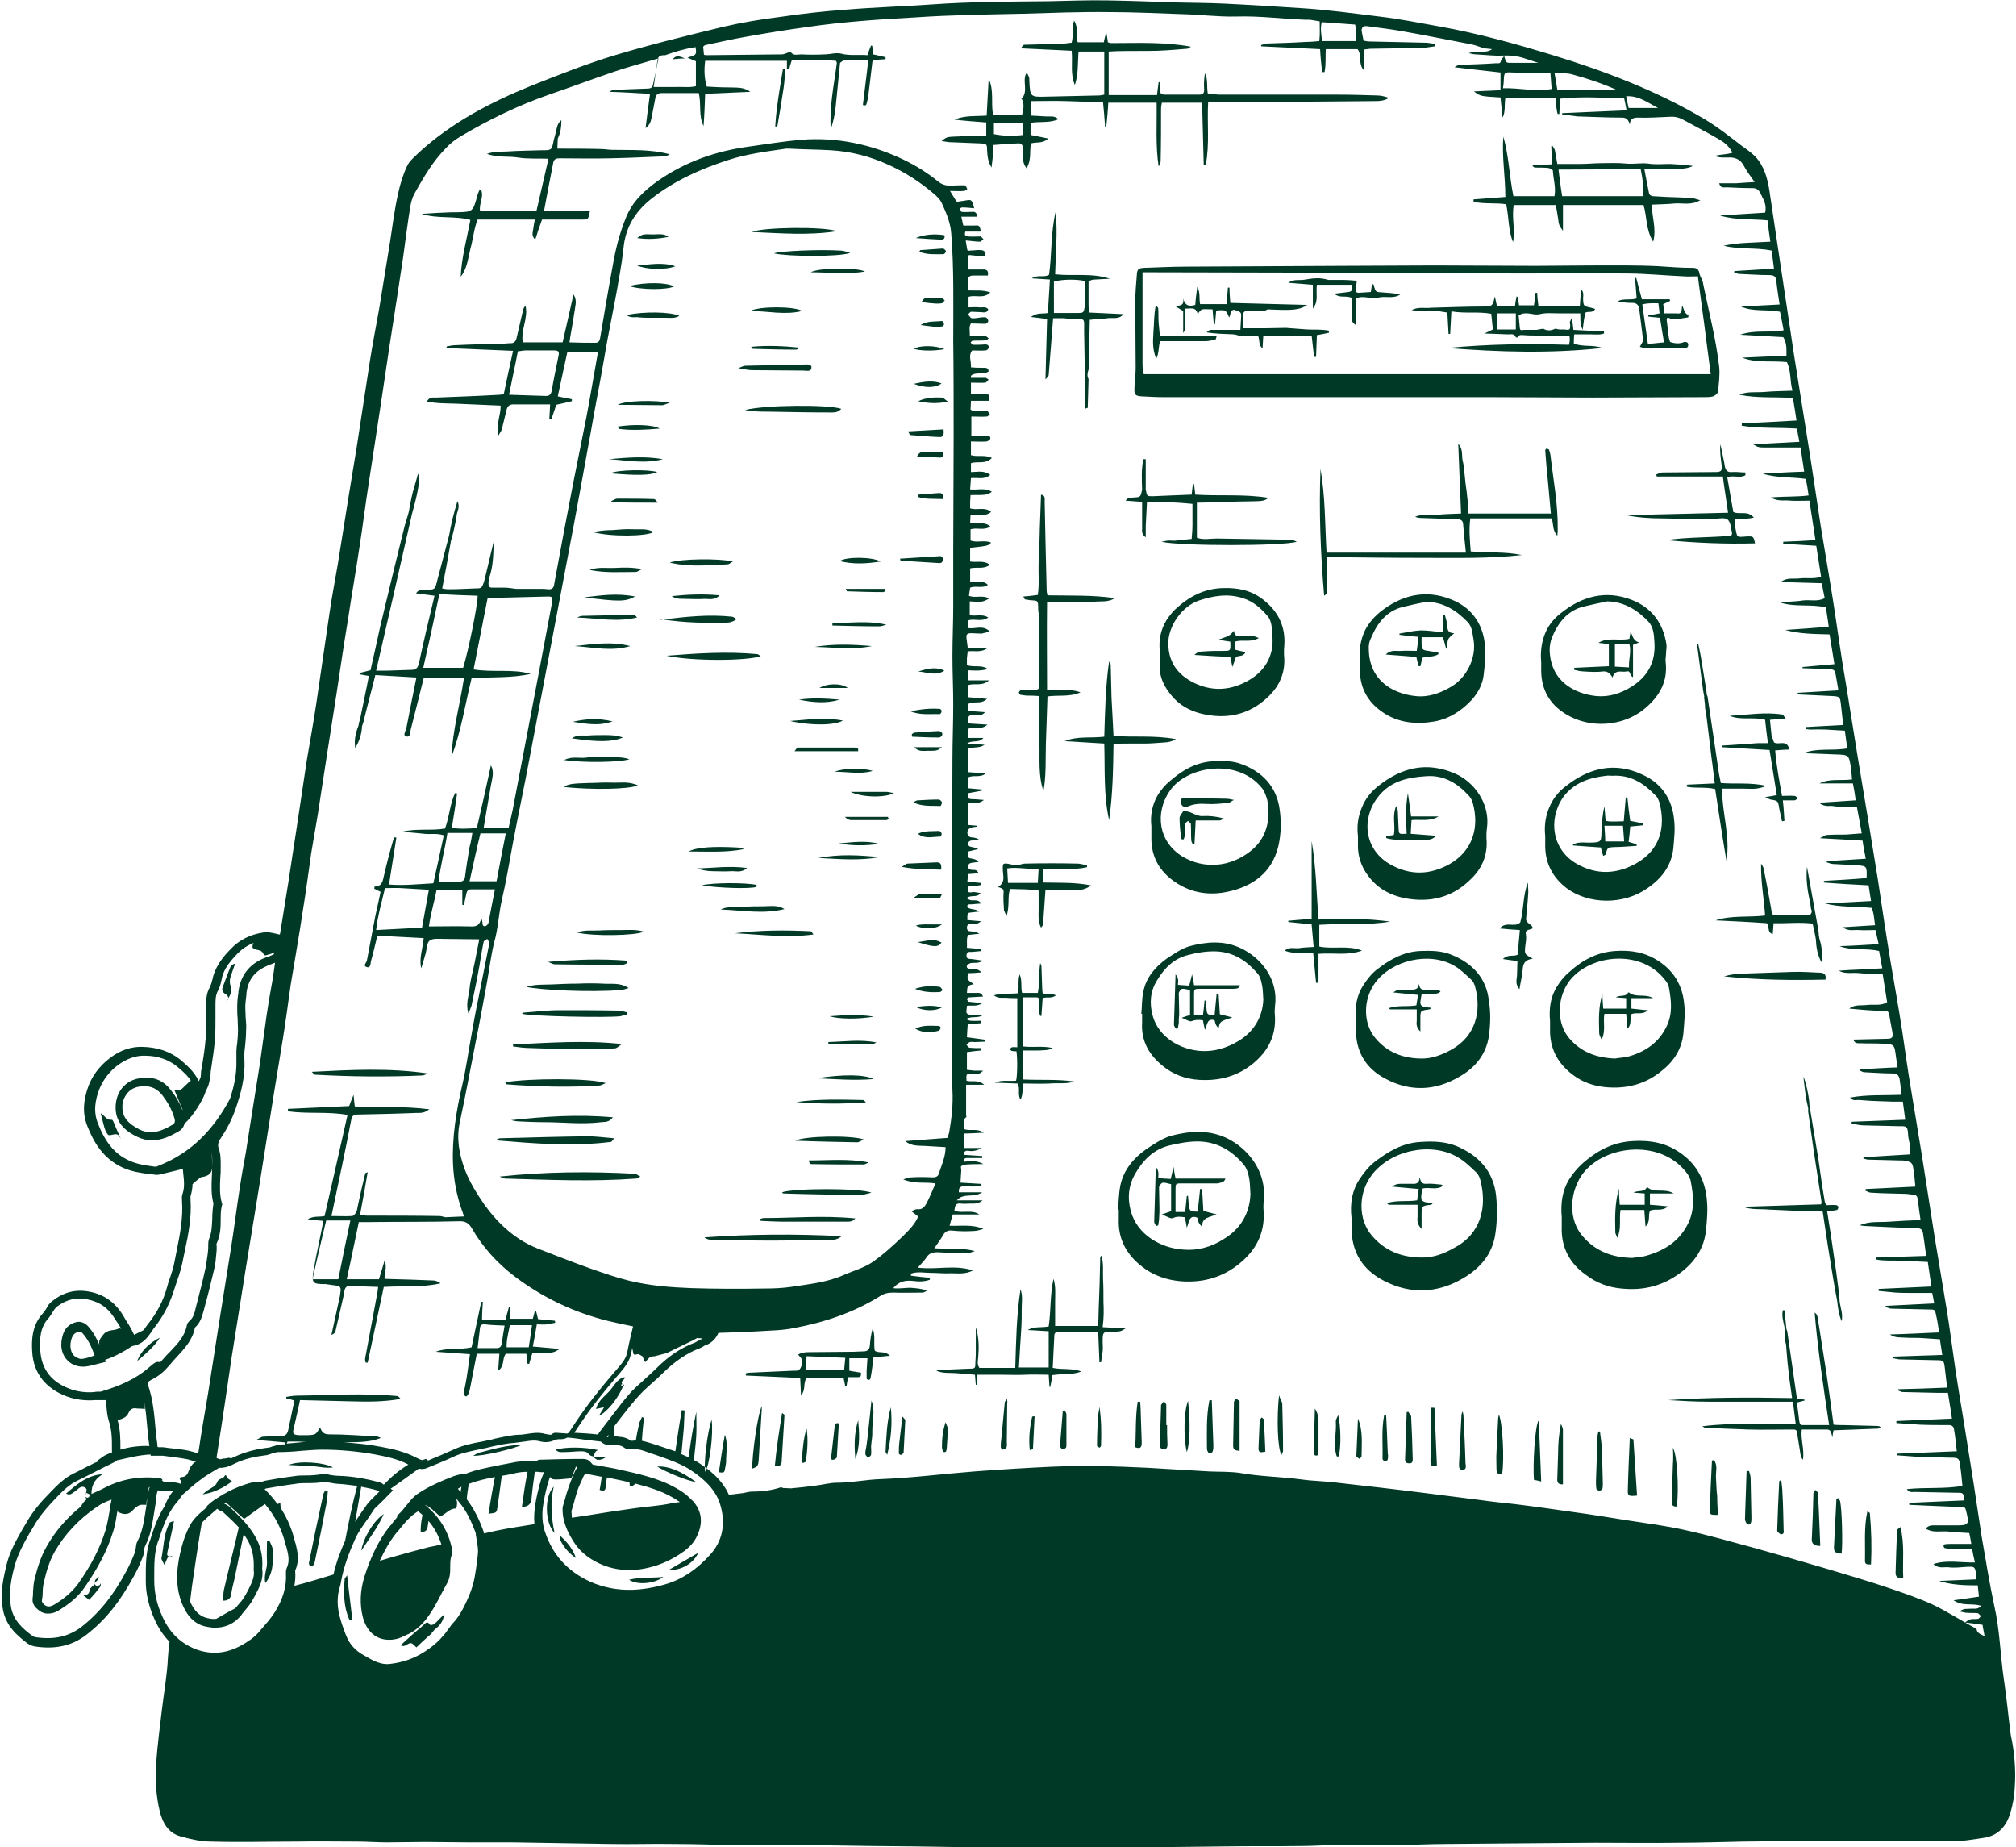 <?xml version="1.0" encoding="UTF-8" standalone="no"?><svg xmlns="http://www.w3.org/2000/svg" xmlns:xlink="http://www.w3.org/1999/xlink" fill="#000000" height="458.6" preserveAspectRatio="xMidYMid meet" version="1" viewBox="-0.4 -0.0 500.6 458.6" width="500.6" zoomAndPan="magnify"><g id="change1_1"><path d="M23.9,392.2c-0.2,0.2-0.4,0.4-0.7,0.7c-0.2-1,0.8-1,1.1-1.5C24.2,391.7,24,392,23.9,392.2z M154.4,344.1 C154.4,344.1,154.4,344.1,154.4,344.1C154.4,344.1,154.4,344.1,154.4,344.1c0.1,0,0.2-0.1,0.2-0.1c0-0.1-0.1-0.2-0.1-0.3 c0,0,0,0,0,0C154.4,343.8,154.4,343.9,154.4,344.1z M154.4,343.6c-0.1,0-0.1,0-0.1-0.1C154.3,343.6,154.3,343.6,154.4,343.6 L154.4,343.6z M55.6,246.8c0.3,0.1,0.7,0.6,0.7,1c0.6-0.9,0.9-2,0.6-2.9c-0.6-1.6,0.1-2.7,0.5-4c0.2-0.6,0.4-1.1,0.6-1.7 c-0.6,0.2-1.1,0.5-1.2,0.9c-0.6,1.5-1.2,3.1-1.8,4.7C54.7,245.6,54.6,246.2,55.6,246.8z M27.4,278c-1.4,0.2-1.9-1.2-2.8-1.6 c0.3,1.1,0.5,2.1,0.8,3.1c0.2,0.8,0.5,1.6,1,2.2c0.2,0.3,1.1,0,1.7-0.1c0.9-0.1,1.1,0.5,1.5,1.1c-0.5-1.1-1-2.2-1.5-3.4 C27.9,278.8,27.6,278,27.4,278z M55.7,248.6L55.7,248.6c0.4-0.3,0.6-0.6,0.6-0.8C56.1,248,56,248.3,55.7,248.6L55.7,248.6z M39.3,332.1c-2.7,1.3-4.9,3.6-5.6,5.8C36,335.9,37.9,334.3,39.3,332.1z M150.9,345.4c-1.2,1.3-2.8,2.4-3.3,4.4 c0.8-0.2,1.4-0.3,2-0.4c-0.4,0.6-0.7,1.2-1.3,2.1c2.1-0.9,4.8-4.4,6-7.3c-0.2,0-0.3,0-0.5,0c0.1-0.3,0-0.7,0.4-0.5 c-0.8-0.8,0.7-1.1,0.5-1.8C152.8,342.3,152.1,344.1,150.9,345.4z M23.2,392.9c0,0-0.1,0.1-0.1,0.1c0,0,0.1,0.1,0.1,0.2 c0,0,0-0.1,0-0.1C23.2,393,23.2,393,23.2,392.9z M162.8,364.1c2,1.3,7.8,3.7,9.6,3.8C168.4,365,165.3,363.9,162.8,364.1z M85.2,391.9c-0.3,3.4-0.3,6.9,1.1,10.1c0.1,0.1,0.4,0.2,0.8,0.3c-0.4-3.8-0.9-7.4-1.3-11.2C85.6,391.4,85.3,391.7,85.2,391.9z M173,385.5c-2.6,1.5-5,2.9-7.4,4.3C168.9,389.9,171.8,388.1,173,385.5z M164.3,391.5c-2.9,0.3-5.6,0-8.5,0.7 C157.8,393.6,162.2,393.2,164.3,391.5z M65.5,393c2.1-2.6,1.9-5.5,1.8-8.3c0-0.7-0.5-1.4-0.8-2.2c-0.2,0-0.4,0.1-0.6,0.1 c0,1.7-0.1,3.4,0,5.2C66,389.5,65,391.1,65.5,393z M138.6,381.2c0.1,0.4,0,0.9,0.2,1.3c0.9,1.8,2.2,3.2,3.8,4.3 C141.9,384.6,140.4,382.8,138.6,381.2z M42.5,386.4C42.6,386.4,42.6,386.2,42.5,386.4c-0.3-0.2-0.6-0.1-0.8,0 C41.9,386.4,42.2,386.4,42.5,386.4z M139.9,360.5c1.3,0,2.7-0.2,4-0.2c0.6,0,1.5,0.1,1.8,0.6c0.4,0.5,0.8,0.6,1.3,0.7 c0-0.4,0.3-0.8,0.5-1.2c0.1-0.2,0.3-0.2,0.6-0.4c-3.4-0.8-8.1-0.8-10.5-0.1C138.2,360.7,139.1,360.5,139.9,360.5z M42.8,377.6 c-0.4,0.2-0.9,0.2-1.1,0.5c-1.5,2.7-1.4,5.8-2,8.7c-0.1,0.4,0.4,0.9,0.7,1.7c0.5-0.8,0.6-1.8,1.2-2.1c-0.5-0.1-0.6-0.4-0.4-1.2 C41.7,382.7,42.3,380.3,42.8,377.6z M55.9,366.7c-0.3-1-0.5-0.2-0.7,0c-0.6,0.4-1.4,0.6-1.6,1.1c-0.4,1.2-1.4,1.5-2.3,2.1 c-0.5,0.3-0.9,0.7-1.4,1.1c2.8-0.4,5.1-1.6,7.3-3.2C56.7,367.3,56,367.1,55.9,366.7z M82.3,364.3c-2.4-1.3-8.5-1.7-11-0.6 c2.1,0.1,3.8,0.2,5.6,0.3C78.6,364,80.3,364.6,82.3,364.3z M24.5,393.9c0.2-0.2,0.1-0.7,0.1-1c0,0.7-0.5,0.8-1,0.8 c-0.2,0-0.3-0.2-0.5-0.4c-0.2,0.3-1.1,0.9-1.2,1.3c-0.1,1-0.5,1.5-1.7,1.4c0.6,0.5,1.1,0.8,1.5,1.2C22.8,396.1,23.7,395,24.5,393.9z M147.9,362.4c0.7,0.1,1.4-0.1,2.1-0.6c-0.7,0-1.4-0.1-2.1-0.1c-0.3,0-0.6,0-0.9,0c0,0,0,0,0,0C147.1,361.9,147.6,362.3,147.9,362.4 z M100.5,408.4c1.2-0.7,1.2-0.7,2.5,0.6c0.9-0.9,1.9-1.8,2.9-2.7c0.2-0.2,0.5-0.4,0.7-0.6c0.2,0,0.2-0.1,0.2-0.3 c0.2-0.2,0.4-0.4,0.6-0.7c1.1-0.9,2.2-1.8,2.5-3.9c-1.1,1-1.7,1.8-2.5,2.4c-0.2,0.2-1,0.3-1,0.2c-0.8-1.2-1.3-0.2-1.8,0.2 c-1.7,1.4-3.3,2.8-4.9,4.3c-0.2,0.2-0.4,0.4-0.6,0.6C99.7,408.8,100.2,408.6,100.5,408.4z M137.1,369.1c-2.4,2.4-2.2,9,0.2,11.5 C136.5,376.7,136.2,373.1,137.1,369.1z M117.1,361.4c2.2,0.2,10.5-1.8,12-2.7c-3.7,0.1-6.8,1-9.9,1.8 C118.5,360.6,117.8,361,117.1,361.4z M89.3,385c1.9-2.9,4-5.6,5.6-9.1C92.5,377.4,89.9,381.6,89.3,385z M226.5,95.3 c2.9,1.1,5.4,1,6.9-0.1C231.3,94.4,229.2,94.7,226.5,95.3z M233.4,73.9c-1.4,0-2.8,0.1-4.2,0.2c-0.2,0-0.3,0.3-0.8,0.9 c1.2,0.1,2,0.3,2.8,0.3c0.7,0.1,1.5,0.1,2.2,0c0.3,0,0.5-0.5,0.8-0.7C233.9,74.4,233.7,73.9,233.4,73.9z M233.5,79.7 c-1.8,0.2-3.6-0.1-5.3,1c1.3,0.2,2.6,0.3,4,0.5c0.5,0,1-0.1,1.5-0.2c0.2,0,0.3-0.4,0.3-0.6C234,80.2,233.7,79.7,233.5,79.7z M227.6,99.6c2.3,0.5,4.6,0.7,7.4,0.1c-0.8-0.5-1.1-1-1.5-1C231.5,98.6,229.5,98.7,227.6,99.6z M234.1,58.4 c-2.4-0.4-5.1-0.2-7.1,0.7c2.4,0.2,4.3,0.3,6.3,0.4C234,59.5,234.3,59.1,234.1,58.4z M233.8,112.2c-1.1,0-2.3-0.1-3.4,0 c-1,0.1-2.3-0.5-3.1,1.1c2,0.1,3.9,0.2,5.7,0.3C233.8,113.6,233.8,113.1,233.8,112.2z M167,71.1c-2-1-6.9-1.1-11.2-0.1 C158.6,72,165.3,72,167,71.1z M234.1,86.7c-2.2-1-6.1-1-7.6-0.1C228.2,87.1,231.1,87.2,234.1,86.7z M233.7,61.7 c-1.9,0.1-3.7,0.3-5.6,0.4c0,0-0.1,0.1-0.2,0.4c2,0.8,4,0.6,6,0.6c0.2,0,0.6-0.5,0.6-0.7C234.4,62.1,234,61.7,233.7,61.7z M170.3,148.7c1.3,0,2.7,0.1,4,0c1.2-0.1,2.6,0.5,4-0.9c-4.3-0.4-8.1-0.2-11.9,0.2C167.7,148.9,169,148.6,170.3,148.7z M186.1,86.1 c0.3,0.3,0.4,0.5,0.4,0.5c3.6,0.1,7.2,0.2,10.8,0.2c0.3,0,0.6-0.3,0.8-0.5C194.2,85.9,190.2,85.7,186.1,86.1z M198.8,77.2 c-2-1.2-10.7-1.2-12.9,0C190.2,77.2,194.5,78.3,198.8,77.2z M157.8,65.9c2.1,1,7,1.2,9.5,0.2C164,65,161,65.7,157.8,65.9z M210.8,196.6c2.9,1.4,8.5,1.5,10.8,0.3c-0.8-0.1-1.3-0.3-1.8-0.3C216.9,196.6,214.1,196.6,210.8,196.6z M207.4,57.4 c-3.2-1.2-18.5-1-21.1,0.2C193.4,57.9,200.4,58.5,207.4,57.4z M208.1,139.3c3.3,0.8,6.4,0.7,10.2,0.1 C216,138.2,209.7,138.2,208.1,139.3z M209.9,146.8c3,0.1,6,0.2,9,0.2c0.2,0,0.4-0.2,0.6-0.3c-0.1-0.2-0.1-0.3-0.2-0.5 c-3.2,0-6.4,0-9.7,0C209.8,146.5,209.9,146.8,209.9,146.8z M191.8,62.9c3.4,0.8,16,0.9,18.9-0.1c-0.8-0.3-1.7-0.6-2.6-0.6 C203,61.9,193.3,62.3,191.8,62.9z M206.3,154.7c0,0.2,0,0.4,0,0.6c3.9,0.1,7.8,0.2,11.7,0.2c0.6,0,1.1-0.3,1.7-0.4 C215.2,154,210.7,154.7,206.3,154.7z M164.3,153.8c5.1,0.8,10.2,0.9,15.3,0.8c1,0,1.9-0.1,2.9-0.9c-0.5-0.3-0.9-0.6-1.2-0.6 C175.6,152.5,170,153.1,164.3,153.8z M168.1,140.1c1.4,0.1,2.8,0.3,4.2,0.3c2.7,0,5.3-0.1,8-0.3c0.4,0,0.7-0.4,1.3-0.7 c-3.4-0.8-13.3-0.7-15.7,0.3C166.9,139.9,167.5,140,168.1,140.1z M200.9,67.6c4.6,0,9.1,0.6,13.5-0.2 C211.9,66.3,202.8,66.5,200.9,67.6z M165.6,58.8c-1.2-0.9-2.5-0.6-3.8-0.6c-2.6-0.1-2.6-0.1-4,0.9C160.6,59.5,163.1,59.3,165.6,58.8 z M163.5,153.9c0.2,0,0.5-0.1,0.7-0.1c-0.1,0-0.1,0-0.2,0C163.9,153.7,163.7,153.8,163.5,153.9z M225.6,108c2.4,0.2,4.8,0.4,7.2,0.5 c1.2,0.1,1.2-0.8,1.1-1.9c-2.9,0.2-5.7,0.3-8.8,0.5C225.5,107.8,225.5,108,225.6,108z M232.9,139.8c0.7,0,0.8-0.5,0.8-1 c0-0.7-0.5-0.8-1.1-0.7c-3.1,0.2-6.3,0.4-9.5,0.6c0.1,0.3,0.1,0.5,0.1,0.5C226.5,139.4,229.7,139.6,232.9,139.8z M199.1,92 c0.8,0,2,0.4,2-0.8c0-0.9-1.2-0.7-1.9-0.7c-4.9,0.1-9.7,0.2-14.5,0.3c-0.5,0-0.9,0.3-1.8,0.6c1.4,0.2,2.4,0.5,3.4,0.5 C190.6,91.9,194.9,92,199.1,92z M233,222.9c0.1,0,0.2-0.4,0.5-0.9c-2,0-3.8,0-5.5,0c-0.4,0-0.7,0.4-1.6,0.9 C229.1,222.9,231.1,222.9,233,222.9z M212.7,185.9c-0.3-0.1-0.6-0.3-0.9-0.3c-4.7,0-9.4,0-14.1,0c-0.2,0-0.4,0.4-0.8,0.9 c5.5,0,10.7,0,15.8,0C212.7,186.3,212.7,186.1,212.7,185.9z M216.3,191.4c-2.5-0.8-7.4-0.7-9.4,0.2 C210.2,191.6,213.2,192.3,216.3,191.4z M203.1,170.8c2.4,0,4.7,0,7,0C208.5,169.5,204.7,169.7,203.1,170.8z M201.9,160.6 c4.7,0.1,9.5,0.8,14.2-0.2C211.4,160,206.7,159.8,201.9,160.6z M208.9,178.9c-4.6-0.9-8.8-0.2-13.1,0.1 C201,180.2,206.9,180.1,208.9,178.9z M187.4,220.2c0.1,0,0-0.3,0.1-0.5c-2.6-0.6-11.1-0.6-13.6,0.1 C178.2,220.5,185.8,220.7,187.4,220.2z M184.6,101.8c1.1,0.2,1.7,0.3,2.3,0.3c1.2,0.1,2.4,0.1,3.5,0.1c5.3,0.1,10.6,0.2,15.8,0.2 c0.8,0,1.6-0.1,2.3-0.9C205.5,100.4,189.4,100.5,184.6,101.8z M181,216.3c1.3-0.1,2.7,0.5,4.1-0.8c-4.3-0.6-8.4,0-12.4,0.1 c1.3,0.5,2.7,0.7,4.1,0.7C178.2,216.3,179.6,216.4,181,216.3z M184.4,210.8c-0.6-0.2-1.2-0.4-1.8-0.4c-5.6-0.3-10-0.1-12,1 C175.5,211.4,179.9,211.7,184.4,210.8z M165.1,162.8c6.4,1.4,20.1,1.3,23.4,0.1c-0.4-0.2-0.6-0.5-0.9-0.5 C180.1,161.7,172.6,162.2,165.1,162.8z M198,173.7c3.4,0.7,6.8,1,10.1,0C204.7,173.4,201.3,173.2,198,173.7z M189.1,225 c-1.8,0-3.5,0-5.3,0.2c-1.7,0.2-3.6-0.3-5.2,0.6c5.3,0.2,10.5,1.2,15.8-0.1C192.7,224.6,190.9,225,189.1,225z M162.8,117.2 c-2.2-0.7-9.8-0.6-11.7,0.3C157.8,118.1,161.3,118,162.8,117.2z M162.9,124.8c-0.3-0.5-0.6-0.9-1-0.9c-3-0.1-6-0.1-9-0.1 c-0.5,0-1,0.4-1.5,0.6c0,0.1,0.1,0.2,0.1,0.3C155.3,124.8,159.1,124.8,162.9,124.8z M169.7,14.5c-1.1-0.4-2.2-1-3,0.2l0.1,0 C167.8,14.6,168.8,14.5,169.7,14.5z M123.7,292.1c0.4,0.2,0.9,0.5,1.3,0.5c10.8,0.3,21.7,0.8,32.5,0c0.3,0,0.5-0.2,1.1-0.5 c-0.7-0.4-1.1-0.7-1.5-0.7C146,290.8,134.8,290.9,123.7,292.1z M153.9,230.9c-1.8,0-3.7,0-5.5,0.1c-1.7,0.1-3.5-0.2-5.6,0.5 c4,1,14.7,0.8,16.7-0.2C157.5,230.7,155.7,230.9,153.9,230.9z M200.9,231.2c-6.3-0.3-12.5-0.3-18.8,0.5c6.4,0.3,12.8,1.2,19.5,0.3 C201.2,231.5,201.1,231.2,200.9,231.2z M213.9,273.1c-5.5-0.1-11-0.3-16.6,0.5c5.8,0.5,11.5,0.5,17.3,0.1 C214.4,273.4,214.1,273.1,213.9,273.1z M200.9,289c4.4,0.1,8.7,0.1,13.1,0.1c0.4,0,0.9-0.3,1.3-0.5c-5-1-9.9-0.5-14.9-0.5 C200.6,288.7,200.7,289,200.9,289z M214.1,282.9c-3.1-1.1-14.7-0.9-17,0.3c5.2,0.2,10.3,0.3,15.5,0.4 C213,283.5,213.4,283.2,214.1,282.9z M205.3,258.7c0,0.2,0,0.4,0,0.5c1,0,1.9,0.1,2.9,0.1c1,0,2,0,3,0c1.1,0,2.2,0,3.3,0 c0.9,0,1.9,0.1,2.7-0.5C213.2,258,209.3,258.6,205.3,258.7z M233,176c-2.5-0.2-4.9,0.1-7.3,0.6c2.4,1,4.8,0.6,7.2,0.7 c0.2,0,0.5-0.4,0.5-0.6C233.5,176.5,233.2,176,233,176z M158.3,78.8c1.1,0.1,2.2,0.1,3.3,0.1c1.2,0,2.4,0,3.5,0c1,0,2.1,0.2,3.2-0.5 c-2.4-1-8.7-1.1-13.1-0.2C156.2,79.1,157.4,78.6,158.3,78.8z M232.6,181.5c-2,0.1-4,0.2-6,0.4c-0.2,0-0.4,0.3-0.6,0.4 c0,0.2,0.1,0.4,0.1,0.6c2.2,0.1,4.4,0.2,6.7,0.2c0.3,0,0.7-0.4,0.8-0.7C233.6,181.7,233.1,181.5,232.6,181.5z M226.6,185.5 c1.1,1.2,2.3,0.9,3.4,0.9c2.3,0,2.3,0,3.5-0.9C231,185.5,228.8,185.5,226.6,185.5z M233.4,234c-1.8-0.8-1.8-0.8-5.9-0.1 C231.6,235.2,232.5,235.2,233.4,234z M232.7,254.7c-1.9,0-3.9-0.3-5.8,0.7c1.9,1.1,3.8,1,5.8,0.5c0.2-0.1,0.4-0.4,0.5-0.7 C233.2,255,232.9,254.7,232.7,254.7z M227.6,166.7c2.2,0.2,4.4,1.2,6.5-0.2C231.9,165.4,229.7,166.1,227.6,166.7z M227.7,206.9 c0,0.2,0,0.3,0.1,0.3c1.7,1.1,3.5,0.5,5.3,0.5c0.1,0,0.4-0.5,0.3-0.8c0-0.2-0.4-0.6-0.6-0.6C231.1,206.4,229.4,206.2,227.7,206.9z M232.9,245c-2.1-0.3-4.1-0.2-6.1,0.5c2,0.8,4,0.9,6.1,0.8c0.3,0,0.5-0.3,0.8-0.5C233.4,245.5,233.2,245,232.9,245z M227,250 c1.9,1,4.8,1.1,6.5,0.1C231.3,249.5,229.3,249.7,227,250z M232.8,122.4c-1.7,0.1-3.5,0.3-5.2,0.4c0,0.2,0,0.4,0,0.6 c2,0.6,4,0.4,6.1,0.5C233.8,123,233.8,122.4,232.8,122.4z M205.6,252.3c2.2,0.7,6.9,0.8,11,0.1C213,251.8,209.5,252,205.6,252.3z M174.5,307.2c0.5,0.4,1.1,0.6,1.7,0.6c5.1,0.1,10.2,0.2,15.4,0.2c4.8,0,9.6-0.2,14.3-0.2c0.8,0,1.6,0,2.7-0.9 C197,306.3,185.7,306.4,174.5,307.2z M202.4,267.7c4.5,0.2,9.1,0.6,14.1,0.2C214.2,266.7,208.8,266.7,202.4,267.7z M193.8,296 c0.1,0.1,0.2,0.3,0.3,0.3c6.3,0.2,12.7,0.3,19,0.4c0.8,0,1.6-0.3,2.9-0.6C213,294.9,196.6,295,193.8,296z M233.5,199.2 c-0.1-0.3-0.5-0.7-0.8-0.7c-1.7,0-3.5,0.1-5.2,0.2c-0.4,0-0.7,0.3-1.1,0.5c2.2,1.1,4.5,0.8,6.7,0.9 C233.2,200.2,233.5,199.5,233.5,199.2z M189.2,302.4c-0.3,0-0.6,0.2-0.8,0.2c0,0.2,0,0.4,0.1,0.5c2,0.1,4,0.2,6,0.2 c5,0,10.1,0,15.1,0c0.8,0,1.6,0.1,2.4-0.8C204.2,301.7,196.7,302.4,189.2,302.4z M232,214.1c-2.3,0.1-4.7,0.2-7,0.3 c-0.4,0-0.7,0.4-1.5,0.8c3.5,0.7,6.6,0.6,9.8,0.7C233.4,214.7,233.3,214,232,214.1z M209.4,202.8c0.5,0.5,1,0.8,1.5,0.8 c2.9,0,5.9,0,8.8,0c0.2,0,0.4-0.2,0.6-0.3c-0.1-0.2-0.2-0.3-0.2-0.5C216.6,202.8,213,202.8,209.4,202.8z M217.9,209.5 c-3.3-0.9-6.7-0.4-10-0.1C211.2,210,214.6,210,217.9,209.5z M202.8,213c5.4,0.3,10.3,0.7,15.2-0.2C213,212.3,208.1,212,202.8,213z M230.3,229.5c-1,0-2-0.1-3.3,0.3c2,1,4.9,0.9,6.5-0.3C232.5,229.5,231.4,229.5,230.3,229.5z M372,230.5c1.8,0.2,3.4,0.3,5,0.4 c-0.2,2.2-0.4,4.2-0.5,6.1c-1.1,0.6-2.4-0.2-3.7,1.1c1.5,0.2,2.6,0.4,3.6,0.5c0,1.2-0.1,2.3-0.1,3.4c0,1.1-0.6,2.2,0.6,3.6 c0.3-1.9,0.7-3.4,0.8-4.9c0.1-1.3,0.4-2.4,2.5-2.7c-2-1.1-2-1.1-1.9-2.7c0.1-1.1,0.4-2.2,0.2-3.3c-0.4-1.7,2.1-0.9,1.6-1.9 c-0.4-0.8-1.9-1-1.5-2.4c0-0.1,0-0.2,0-0.3c0.2-2,0.4-4,0.5-6c0-0.8-0.1-1.5-0.1-2.3c-1.3,3.3-1,6.8-1.9,9.9 C375.7,230.4,373.6,228.6,372,230.5z M245.8,41.6c-1-1.7-1-3.1-1.1-4.4c0-1.4-0.1-1.5-1.6-1.6c-2.5-0.1-5-0.2-7.6-0.3 c-0.6,0-1.3-0.2-2.1-0.3c1.3-1,1.3-1,3.4-1.1c1.3,0,2.5-0.2,3.8-0.2c1.2,0,2.5,0,3.9,0v-3.3c-2.7-0.2-5.3-0.4-7.9-0.7 c2.6-1.1,5.2-0.8,8-1c0.2-3.1,0.3-6.1,0.5-9.1c1.4,2.8,0.5,6,1.1,8.9h7.2c0.3-1.3,0.6-2.5,0-3.8c0-0.1-0.2,0-0.2-0.1 c1.8-1.8,0.3-4.2,1.1-6.1c0-0.1,0.1-0.1,0.3-0.4c0.2,0.4,0.4,0.7,0.5,1c0.1,0.3,0.1,0.7,0.1,1c0.2,3.9,0.2,4,4,3.9 c4.4-0.1,8.9-0.2,13.4-0.3c0.3,0,0.6-0.1,1.2-0.2V12.8h-6.4c-0.2,2.8,0,5.6-0.9,8.3c-1.2-2.7-0.5-5.5-0.8-8.5 c-4.3-0.2-8.4-0.4-12.6-0.6c0.6-0.9,0.6-0.9,1.3-0.9c2.8-0.1,5.6-0.1,8.3-0.2c1,0,2-0.2,3-0.3c0.5-1.7,0-3.4,0.6-5.5 c1.2,2,0.4,3.7,0.9,5.4h6.5c0.1-0.7,0.3-1.4,0.6-2.5c0.2,1.1,0.3,1.7,0.4,2.5c0.3,0.1,0.6,0.2,0.9,0.2c3.5,0,6.9-0.1,10.4,0 c3.1,0.1,6.2,0.3,9.3,0.9c-0.3,0.2-0.6,0.5-0.9,0.5c-2.4,0.2-4.8,0.4-7.3,0.5c-3.4,0.1-6.9,0-10.3,0.1c-0.6,0-1.2,0.1-1.9,0.1v10.8 h12c0.1-1.1,0.3-2.2,0.4-3.2c0.1,0,0.2,0,0.3,0v2.6c0.4,0.2,0.7,0.5,1,0.5c2.9,0,5.9,0,8.8,0c1,0,1.3-0.5,1.2-1.5 c-0.1-1.2,0-2.5,0.2-3.8c0.8,1.5,0.4,3.2,0.7,5c1,0.1,2,0.3,3.1,0.3c9.7,0,19.5,0,29.2,0c3.3,0,6.6,0.1,9.8,0.2c1,0,2,0.3,2.9,0.6 c-1.1,0.7-2.2,0.8-3.4,0.8c-8.1,0.1-16.3,0.1-24.5,0.2c-5.1,0-10.2,0-15.4,0c-0.5,0-1,0.1-1.6,0.1c-0.3,5.2,0.4,10.4-0.6,15.5 c-0.2,0-0.3,0-0.5,0c-0.1-5.1-0.3-10.2-0.4-15.4h-10c-0.1,0.5-0.2,1-0.2,1.6c0,4.3,0,8.6-0.1,12.9c0,0.4-0.2,0.9-0.5,1.3 c-0.8-5.2-0.4-10.4-0.5-15.8h-12c-0.1,2-0.3,4-0.5,6c-0.3,0.1-0.4,0.1-0.4,0.1c0.1-0.1,0.1-0.1,0.1-0.2c-0.1-1.9-0.3-3.8-0.5-6 c-3-0.1-6-0.2-9.1-0.3c-3-0.1-6,0-8.8,0v3.6c1.3,0.1,2.5,0.1,3.6,0.2c1.1,0.1,2.2-0.3,3.2,0.7c-2.2,1-4.6,0.5-6.9,0.9v3 c1.3,0.3,2.7,0.5,4.4,0.9c-1.4,1.3-2.9,0.8-4.3,1.2c-0.4,1.9,0.2,4-1.1,6.2c-0.7-1-0.9-1.8-0.9-2.7c0-0.8,0-1.5,0-2.3 c0-0.9-0.5-1.3-1.3-1.2c-2,0.1-4,0.2-6.1,0.4C246.3,37.6,246.1,39.3,245.8,41.6z M246.4,33.3c2.5,0.5,4.9,0.5,7.3,0.2v-3h-7.3V33.3z M255.3,360c0.4-0.1,0.8-0.2,0.8-0.3c0.1-2.7,0.3-5.4,0.4-8.1c-0.2,0-0.4,0.1-0.6,0.1C255.3,354.3,255,357.1,255.3,360z M264.4,351.1c0-0.3-0.3-0.7-0.5-1c-0.1,0.1-0.3,0.1-0.4,0.2c-0.2,2.1-0.3,4.1-0.5,6.2c-0.1,0.9-0.1,1.8-0.1,2.7 c0,0.2,0.4,0.6,0.6,0.6c0.3,0,0.6-0.2,0.8-0.4c0.1-0.2,0.1-0.5,0.1-0.7C264.4,356.1,264.4,353.6,264.4,351.1z M249.6,347.2 c-0.3,0.5-0.4,0.7-0.5,0.9c-0.3,3.2-0.6,6.3-0.9,9.5c-0.1,0.6-0.1,1.2-0.1,1.7c0,0.2,0.4,0.6,0.5,0.6c0.3-0.1,0.8-0.3,0.9-0.5 c0.2-0.4,0.1-1,0.1-1.5c0-3.2,0.1-6.4,0.1-9.5C249.8,348.1,249.7,347.9,249.6,347.2z M222.9,358.3c-0.1,0.8-0.1,1.7-0.1,2.5 c0,0.2,0.3,0.4,0.5,0.4c0.2,0,0.4-0.2,0.6-0.4c0.1-0.1,0.1-0.3,0.1-0.5c0.1-2.6,0.3-5.1,0.4-7.7c0-0.2-0.3-0.4-0.7-0.9 C223.4,354.2,223.1,356.3,222.9,358.3z M233.5,359.4c0,0.4,0.3,1.1,0.5,1.1c0.7,0.1,0.6-0.6,0.7-1c0.1-1.6,0.2-3.2,0.3-4.7 c0-0.4-0.3-0.8-0.6-1.7C233.6,355.5,233.5,357.5,233.5,359.4z M272.2,352.4c-0.1,2.2-0.2,4.3-0.2,6.5c0,0.2,0.4,0.4,0.6,0.5 c0.1,0,0.4-0.3,0.4-0.5c0.1-3.2,0.1-6.4-0.4-9.6C272.5,350.3,272.2,351.4,272.2,352.4z M297.4,268.1c-3.4-0.2-6.4-1.3-9-3.4 c-3.5-2.8-5.5-6.3-5.2-10.9c0-0.7,0-1.4,0-2.1c-0.1,0-0.1,0-0.2,0c0.2-1.8,0.1-3.7,0.5-5.5c0.7-3.5,2.9-6.1,5.8-8.2 c1.8-1.2,3.7-2.5,5.7-3.1c4.2-1.1,8.5-1.5,12.7,0.5c5.1,2.4,9.4,7.8,8.5,14.4c-0.1,0.9-0.1,1.8,0,2.7c0.2,4.8-1.8,8.5-5.4,11.5 C306.9,267.2,302.4,268.4,297.4,268.1z M307.2,258.4c3.9-2.4,5.9-6,6.1-10.2c-0.1-1.6-0.1-2.8-0.4-4c-0.2-1-0.5-2-1.2-2.7 c-2.6-3-5.8-5.1-10-5.3c-2.4-0.1-4.8,0.3-7.1,0.9c-3.6,0.9-5.9,3.3-7.7,6.3c-1.7,2.7-1.9,5.7-1.1,8.7c1.5,5.5,6.9,8.4,11.7,8.8 C301,261.2,304.2,260.2,307.2,258.4z M294.3,360.5c0.8-2.2,0.9-7.5,0.3-12.7C293.6,350.2,293.4,356.8,294.3,360.5z M299.9,347.7 c-0.8,4-0.6,8-0.6,12c0,0.2,0.1,0.5,0.2,0.7c0.1,0.2,0.4,0.5,0.5,0.5c0.3-0.1,0.6-0.3,0.7-0.5c0.2-0.5,0.2-1,0.2-1.5 c-0.1-3.8-0.3-7.5-0.4-11.3C300.2,347.6,300.1,347.7,299.9,347.7z M307.5,244.6c-3.8,0-7.6,0-11.4,0c-0.1-0.8-0.3-1.5-0.5-2.7 c-0.3,1.3-0.5,2-0.7,2.8c-1-0.1-1.9-0.1-2.8-0.2c0-0.8,0.3-1.6-0.6-2.6c-0.1,4.4-0.3,8.5-0.4,12.5c0,0.3,0.3,0.7,0.5,1 c0,0,0.3-0.1,0.5-0.2c0.1-0.4,0.1-0.8,0.2-1.2c0-0.6,0-1.3,0.1-1.9c0-0.3,0-0.6,0-0.9c0-1.6-0.1-3.2-0.1-4.7 c0.6-1.2,0.6-1.2,2.8-0.7c0,2.1,0,4.1,0,6.2c-0.7,0.2-1.3,0.4-2.1,0.7c1,0.3,2,1.1,2.6,0.8c1-0.4,1.7-0.3,2.7-0.2 c0.1,0.7,0.3,1.4,0.5,2.4c0.6-1.3,0.5-3,2.4-2.4c0.3,1.2,0.3,1.2,1,2c0.3-1.7,0.3-1.7,3.4-2.7c-1.3-0.3-2.2-0.6-3.1-0.8 c-0.1-1.7-0.2-3.4-0.3-5c-0.2,0-0.3,0-0.5,0c-0.2,1.7-0.3,3.4-0.5,5.2c-1.7,0-1.9-0.1-2-1.4c-0.1-0.7-0.1-1.5-0.2-2.2 c-0.1,0-0.2,0-0.3,0c-0.1,1.2-0.2,2.4-0.4,3.7c-0.8,0-1.5,0-2.2,0c0-1.8,0-3.5,0-5.2c0-1.3,0-1.4,1.4-1.4c2.8,0,5.6,0,8.4,0 C306.5,245.4,307.2,245.6,307.5,244.6z M273.6,323.3c0-1.9,0-3.8-0.1-5.7c-0.1-1.9,0.2-3.8-0.4-5.9c-0.2,0.3-0.3,0.4-0.3,0.5 c-0.1,4.4-0.2,8.8-0.4,13.3c0,1.2-0.1,2.5-0.1,3.7c-3.7,0-7.2,0-10.7,0c0-2.1,0-4,0-6c0-1.9,0.2-3.8-0.4-5.7 c-0.9,3.9-0.6,7.8-1.2,11.8c-1.7,0.4-3.5-0.1-5.2,0.9c1.7,0.1,3.5,0.2,5.2,0.3c0,3.1,0,6,0,9c-2.6,0-5,0-7.4,0 c0.1-1.8,0.2-3.4,0.3-5.1c0.1-1.6,0.2-3.2,0.3-4.7c0.1-1.6,0.1-3.3,0.1-4.9c0-1.6,0.3-3.1-0.3-4.7c-1,6.4-1.1,13-1.3,19.5 c-3.1,0-6,0-8.9,0c-0.6-0.8-0.4-1.7-0.3-2.6c0.2-2.5,0.2-5-0.6-7.5c0,2.3,0,4.5,0,6.8c0,0.6-0.1,1.3-0.1,1.9c0,1.5,0,1.6-1.6,1.6 c-2.3,0.1-4.7,0.2-7,0.3c-0.4,0-0.8,0.1-1.1,0.2c1.6,0.7,3.2,0.5,4.8,0.6c1.6,0.1,3.2,0.3,4.8,0.4c0.1,1,0.1,1.7,0.2,2.5 c0.1,0,0.3,0,0.4,0c0-0.8,0-1.6,0-2.5c2,0,4,0,5.9,0c2,0,4,0.1,6,0c1.9-0.1,3.9,0,5.8,0c0.1,1.1,0.1,2.1,0.2,3c0.1,0,0.1,0,0.2,0 c0.2-1,0.4-2,0.5-2.9c2.5-0.4,4.9,0,7.2-0.9c-2.3-0.9-4.8-0.4-7.1-0.9c0.1-2.7,0.3-5.4,0.4-8c0-0.8,0.5-0.9,1.1-0.9 c3.1,0,6.2,0,9.3,0c0.2,0,0.3,0.1,0.5,0.2c0.1,2.4,0.2,4.8,0.3,7.3c0.1,0,0.3,0,0.4,0c0.1-0.9,0.3-1.8,0.4-2.7c0.1-0.8,0-1.5,0-2.3 c0-2.5,0-2.6,2.5-2.6c1.9,0,1.9,0,3.2-0.8c-2.1-0.1-3.9-0.2-5.7-0.3C273.7,327.2,273.7,325.3,273.6,323.3z M289.4,353.8 c-0.1,0-0.1,0-0.2,0c0-1.7,0-3.4,0-5c0-0.3-0.4-0.6-0.6-0.9c-0.2,0.3-0.5,0.6-0.7,0.9c0,0.1,0,0.2,0,0.2c-0.1,3.2-0.2,6.4-0.3,9.6 c0,0.7,0.2,1.2,1,1.2c0.7,0,0.9-0.5,0.9-1.2C289.4,356.9,289.4,355.3,289.4,353.8z M373.6,50.7c-2.6-0.4-5.4,0-8.1-0.6v-0.6 c2.6-0.2,5.2-0.4,7.9-0.6c0-5.1-0.9-10-0.5-15c1.4,4.9,1.5,10,2.5,14.8h10.2c0.4-2.2-0.3-4.3-0.4-6.3c0-0.3-0.7-0.6-1.1-0.7 c-1.1-0.1-2.2-0.1-3.3-0.1c-0.3,0-0.5-0.2-0.7-0.6c1.6-0.1,3.2-0.1,4.9-0.2c-0.1-1.6-0.1-3-0.2-4.5c0.1,0,0.2-0.1,0.3-0.1 c0.2,0.4,0.5,0.7,0.6,1.1c0.2,1.1,0.4,2.2,0.6,3.4c1.9,0,3.8,0,5.7,0c1.8,0,3.7-0.2,5.5-0.2c1.9,0,3.9-0.1,5.8,0.1 c1.9,0.2,3.7-0.2,5.5,0c1.8,0.3,3.7,0.1,5.5,0.1c1.9,0.1,3.8,0.2,5.7,0.5c-1.9,0.9-3.8,0.7-5.8,0.7c-2,0.1-4,0-6.3,0 c0.4,2.2,0.8,4.2,1.2,6.2c0.1,0.3,0.6,0.6,0.9,0.6c1.2,0.1,2.3,0.1,3.5,0.2c2.1,0.1,4.2,0.1,6.3,0.3c0.5,0,1.1,0.3,2,0.5 c-2.2,1.3-4.3,0.7-6.2,0.8c-1.9,0.2-3.8,0.2-5.8,0.3c-0.1,3,1.2,5.8,0.3,9.2c-1.9-3.1-1.5-6.2-2.4-9.1h-20v6.4c-1-1.4-1-1.4-1.2-3 c-0.2-1.1-0.3-2.1-0.6-3.4h-10.4c-0.6,2.9,0.4,6.1-0.2,9.2C374.1,57.2,374.3,53.9,373.6,50.7z M386.6,42.1c0.3,2.1,0.5,4.3,0.9,6.6 h20.2c-0.1-1.3-0.1-2.5-0.2-3.7c-0.1-1-0.3-1.9-0.5-3L386.6,42.1L386.6,42.1z M437.9,178.7c0.2,1.9,0.4,3.7,0.7,5.8 c-1,0-1.7,0-2.5,0c-2.4,0.2-4.8,0.3-7.2,0.5c-0.6,0-1.2,0.1-1.7,0.1c0,0.1,0,0.2,0,0.4c3.9,0.2,7.8,0.5,11.8,0.7 c0.6,3.8,1.2,7.5,1.8,11.2c-0.9,0.2-1.7,0.3-2.9,0.5c0.7,0.3,1,0.5,1.3,0.6c1.9,0.3,1.9,0.3,2.2,2.2c0.2,1.1,0.5,2.2,0.7,3.2 c0.2,0,0.4-0.1,0.6-0.1c-0.1-1.7-0.2-3.4-0.4-5.1c1.1,0,2,0,2.9,0c0.3,0,0.6-0.4,0.9-0.5c-0.3-0.2-0.6-0.6-0.9-0.6c-1-0.1-2,0-3.1,0 c-0.7-3.9-1.4-7.5-1.7-11.3c1.3-0.1,2.4-0.2,3.5-0.2c-0.5-2.7-2.7-1-3.8-1.8c-0.2-0.6-0.4-1.1-0.6-1.7c-0.1-1.3-0.3-2.6-0.4-3.9 c1.3-0.1,2.4-0.2,3.9-0.3c-0.4-0.5-0.6-1-0.8-1c-4.4-0.7-8.7,0.1-13.1,0.3C431.8,178.9,434.9,177.9,437.9,178.7z M332.3,66 c7.8,0,15.6-0.1,23.5-0.1c8.4,0,16.8,0.1,25.3,0.1c4.5,0,9-0.1,13.5-0.1c5.7,0,11.3-0.1,17,0.2c2.8,0.2,5.5,0.4,8.3,0.4 c1,0,1.5,0.3,1.7,1.4c0.2,0.9,0.8,1.6,0.9,2.5c1.4,6.9,3.2,13.7,4,20.7c0.2,2-0.1,4.1-0.3,6.2c-0.1,0.4-0.7,0.9-1.2,1.1 c-0.7,0.2-1.5,0.2-2.3,0.2c-9.2,0-18.5,0.1-27.7,0.1c-8.4,0-16.8-0.1-25.1-0.1c-5.3,0-10.6,0-15.9,0v0c-21.8,0-43.6,0-65.4,0 c-1.8,0-3.7-0.1-5.5-0.2c-1.6-0.1-1.9-0.4-1.8-2.1c0-1.6,0.3-3.2,0.3-4.8c0-5.5-0.1-10.9-0.1-16.4c0-2.3,0.2-4.7,0.4-7 c0.1-1.3,0.4-1.5,1.8-1.6c3.4-0.1,6.9-0.3,10.3-0.3C306.7,66.1,319.5,66.1,332.3,66z M330,67.7c-15.5,0-31.1-0.1-46.7-0.1 c0,2.9,0,5.9,0,8.9c0,4.7,0,9.4,0,14.1c0,0.8,0.2,1.6,0.3,2.3h140.8c-0.6-4.4-1.1-8.4-1.6-12.3c-0.5-3.9-1.1-7.9-1.6-12 c-1.2,0-2.4,0.1-3.5,0c-4.8-0.2-9.5-0.7-14.2-0.7c-8.7-0.1-17.4,0-26.2,0C361.5,67.8,345.7,67.8,330,67.7z M448.5,227.2 c-2.4-0.1-4.8,0-7.3,0c-1.6,0-1.6,0-1.8-1.6c-0.6-3.4-1.2-6.8-1.9-10.1c-0.1-0.4-0.4-0.7-0.6-1.1c-0.1,4.4,0.7,8.6,1,12.9 c-4.3,0.5-8.4-0.1-12.3,1.2c4.2,0.2,8.5,0.4,12.7,0.7c0.8,0.8,0,2.3,1.5,2.7c0.1-0.9,0.1-1.7,0.2-2.7c3.3,0.1,6.5-0.3,9.7,0.1 c0.3,1.4,0.6,2.6,0.8,3.9c0.1,2,0.4,3.9,1.4,5.7c0.3-2,0.1-3.9-0.5-5.8c-0.1-0.5-0.2-1-0.2-1.5c-0.1-0.5-0.1-0.9-0.2-1.4 c-0.4-2-0.7-4.1-1.1-6.1c-0.5-3-1.1-5.9-1.6-8.9c-0.3,3,0.1,6,0.8,8.9c0.1,0.5,0.1,1,0.2,1.5c0.1,0.2,0.1,0.4,0.2,0.6 C449.4,226.6,449.4,227.2,448.5,227.2z M444.6,241.3c-3.9,0.1-7.9,0.3-11.8,0.4c-1.7,0-3.4,0.2-5.1,0.7c8.4,0.9,16.8,1,25.2,0.8 c0.2-1.2-0.3-1.6-1.1-1.7C449.5,241.4,447,241.2,444.6,241.3z M418.4,195.3c2.3,0.5,4.7,0,7.1,0.6c0.9,6,1.8,11.9,2.8,17.8 c1-6-1.1-11.8-1.1-17.9c1.9,0,3.7,0,5.4,0c1.7,0,3.4,0.3,5.6-0.7c-4.1-0.9-7.7-0.4-11.3-0.7c-0.2-1.2-0.5-2.2-0.6-3.3 c-0.9-6-1.8-12.1-2.7-18.2c-0.1-0.2-0.2-0.4-0.2-0.6c0-0.3-0.1-0.6-0.1-0.9c-0.4-2.5-0.8-4.9-1.2-7.4c-0.2-1.4-0.5-2.7-0.8-4.1 c-0.1,0-0.2,0-0.3,0.1c0.5,3.8,1,7.6,1.5,11.4c0.1,0.5,0.2,1.1,0.3,1.6c0,0.1-0.1,0.1-0.1,0.2c0,0.1,0.1,0.2,0.1,0.3 c0.1,0.8,0.2,1.6,0.2,2.4c0.1,0.3,0.1,0.5,0.2,0.8c0.5,3.8,0.9,7.6,1.4,11.5c0.3,2,0.5,4.1,0.8,6.3c-2.5,0.1-4.7,0.2-6.8,0.3 C418.4,195,418.4,195.1,418.4,195.3z M306.6,347.2c-0.2,0.3-0.6,0.6-0.6,0.9c-0.1,3.6-0.1,7.2-0.2,10.8c0,1.1,0.6,1.2,1.6,1.3 c0-4.2,0-8.3,0-12.3C307.3,347.7,306.8,347.5,306.6,347.2z M424.7,117.2c-4.1,0-8.2,0.1-12.3,0.1c-0.5,0-1,0.3-1.5,0.5 c0,0.2,0,0.3,0.1,0.5c5.4,0,10.8,0,16.4,0c0.4,3.1,0.9,6,1.3,9c-8.6,0.2-17,0.4-25.3,0.6c2.9,0.6,5.8,0.8,8.7,0.8 c4.4,0.1,8.7,0.1,13.1,0.1c1.2,0,2.7-0.4,3.4,0.2c0.8,0.7,0.8,2.2,1.1,3.4c0,0.1-0.1,0.3-0.2,0.6c-5.3,0.5-10.8,0.3-16.1,1.1 c7.3,0.7,14.6,1,22,0.8c-0.4-1.8-0.4-1.8-2.3-1.7c-2.4,0.2-2.1,0.2-2.6-2.2c-0.1-0.7,0-1.4,0-2.2c1.5,0,2.9,0.1,4.6-0.3 c-1.6-1.9-3.6-0.6-5.1-1.4c-0.5-2.9-1-5.7-1.5-8.6c1.5-0.6,3.1,0.3,4.5-0.5c0-0.2,0-0.5,0-0.7c-1.1,0-2.3-0.2-3.4-0.1 c-1.1,0.1-1.5-0.5-1.7-1.4c-0.1-0.4-0.1-0.8-0.2-1.2c-0.3-1.4-0.6-2.9-0.9-4.3c-0.2,1.8,0.1,3.5,0.3,5.2c0.2,1.3-0.1,1.7-1.5,1.7 C425.3,117.2,425,117.2,424.7,117.2z M287.6,83.3c-0.1-1.1-0.2-2.2-0.3-3.2c-0.1-1.2,0-2.3-0.1-3.5c0-0.3-0.4-0.5-0.6-0.8 c-0.5,2.3-0.4,4.6-0.6,6.8c-0.2,2.8-0.1,4.4,0.7,6.5c0.8-1.6,0.5-3.2,1-4.4c3.9,0,7.5,0,11.2,0c0.8,0,1.7-0.2,2.5-0.4 c0.1,0,0.2-0.5,0.3-0.8c-2.8-0.1-5.6-0.1-8.4-0.2C291.4,83.3,289.6,83.3,287.6,83.3z M326.3,69.1c-1.1,0-2.2,0.3-3.3,0.4 c-1,0.1-2.2-0.2-3.5,0.7c2.2,0.2,4,0.3,6.1,0.5c0,2.1,0,4,0,5.9c1.5-1.8,0.7-3.8,1-5.9c2.9,0,5.8,0,8.7,0c0.2,1.1,0.1,1.7-0.9,1.8 c-1,0.1-2.1,0.3-3.5,0.4c1.5,1.3,3,0.3,4.4,1.1c0,1.1-0.1,2.3,0,3.5c0.1,1-0.6,2.3,1,3.2c0-2.4,0-4.6,0-6.6c1.9-0.9,3.7,0.3,5.5-0.2 c1.8-0.5,3.8,0.4,5.5-0.8c-1.5-0.3-2.9-0.4-4.4-0.5c-1.7-0.1-1.7,0-2.2-1.9c0-0.1-0.2-0.1-0.4-0.2c-0.1,0.7-0.2,1.3-0.3,2 c-1.1,0.1-2.1,0.1-3.1,0.2c-0.1,0-0.3-0.1-0.7-0.2c0.1-0.8,0.2-1.6,0.3-2.8c-1.2-0.1-2.3-0.2-3.5-0.2c-1.2,0-2.3,0-3.5,0 C328.4,69.2,327.3,69,326.3,69.1z M383,81.4C383,81.4,383,81.4,383,81.4C383,81.4,383,81.4,383,81.4L383,81.4z M350.1,77 c1.6-0.9,3.3-0.4,4.9-0.6c4.3-0.1,8.5-0.3,12.8-0.3c2.4-0.1,2.4,0,3-2.5c0.2,0.9,0.3,1.5,0.5,2.3h4.5c0.1-0.8,0.2-1.5,0.4-2.3 c0.2,0.1,0.3,0.1,0.3,0.2c0.1,0.6,0.2,1.3,0.3,2h3.7c0.2-1.1,0.3-2.1,0.4-3.1c0.1,0,0.3,0,0.4,0c0,0.5,0.1,1,0.1,1.5 c0.1,0.5,0.1,1,0.2,1.7h10.3c0.1-1.2,0.2-2.5,0.3-4.1c0.8,0.8,0.5,1.7,0.5,2.4c0.1,1.8,0.1,1.8,2,2.2c0.3,0.1,0.6,0.2,1,0.3 c-0.6,1.2-1.8,0.4-2.5,1c-0.2,1.2-0.4,2.4-0.6,4.2c-0.8-1.7-0.5-2.9-0.6-4.1c-1.7,0-3.4,0-5.1,0c-1.7,0-3.4-0.2-5,0.2 c-1.7,0.4-3.3-0.9-5.2,0.3c0.1,0.9,0.2,2.1,0.3,3.2c0.1,0.7,0.6,0.4,1,0.4h1.6l0.2,0l0.2,0c0.4,0,0.7,0,1.1,0 c0.6-0.1,1.1-0.2,1.7-0.3c0,0,0,0,0,0h0c1,0.6,2,0.5,3,0h0l0,0c0,0,0,0,0,0c0.4,0.1,0.8,0.2,1.2,0.2c0.4,0,0.7,0,1.1,0 c1.3,0.2,1.4,0.1,1.4-1.1c0-0.2-0.1-0.5-0.1-0.7c0.1-0.2,0.2-0.5,0.5-1.1c0.2,1.2,0.3,2,0.4,3c2.5,0.1,5.1,0.3,7.6,0.4 c0,0.2,0,0.4,0,0.5c-1.1,0.4-2.3,0.2-3.5,0.2c-1.3,0-2.5,0-3.9,0c-0.1,0.9-0.1,1.6-0.1,2.3c2.3,0.9,4.8,0.2,7.1,1.1 c-12.9,1.4-25.7,1-38.5,0c10-1,20.1-1.1,30.2-0.8c0.1-0.4,0.2-0.8,0.2-1.1c0-0.3,0-0.6-0.1-1.2h-7.8c-1.2,0-2.4,0-3.5-0.1 c-0.6,0-1.2-0.2-1.5,0.5c0,0.1-0.5,0.1-0.5,0c-0.5-1.1-1.4-0.6-2.2-0.7c-1.7-0.1-3.4-0.1-5.6-0.2c0.9-0.4,1.5-0.7,2.1-1 c-0.1-1.3-0.3-2.6-0.4-3.9c-3.3-0.6-6.5,0-9.9-0.6c-0.1,2-0.2,3.8-0.3,5.6c-0.1,0-0.2,0-0.4,0c-0.1-1.7-0.2-3.4-0.3-5.3 c-0.6-0.1-1.2-0.2-1.9-0.3C355,77.3,352.6,77.3,350.1,77z M371.4,81.8h4.6v-4h-4.6V81.8z M404.9,75.2c-1.2,0-2.4-0.1-3.6-0.4 c1.4-0.8,3-0.2,4.7-0.7c-0.1-1.7-0.3-3.4-0.4-5.1c0.1,0,0.2,0,0.3,0c0.4,1.7,0.9,3.4,1.4,5.3h6.9c0,0.1,0.1,0.3,0.1,0.4 c-0.5,0.3-1.1,0.5-1.7,0.8c0.1,0.7,0.2,1.4,0.3,2.3c1,0,1.9,0,2.8,0c1.4,0.1,1.4,0.1,1.6-2c0.5,1,0.5,2.1,1.6,2.4 c0,0-0.1,0.4-0.1,0.6c-0.9,0.1-1.8,0.3-2.6,0.4c-0.6,0-1.1,0-1.7,0c-0.7-0.5-1.2-0.5-1,0.6c0.2,1.4,0.3,2.7,0.5,4.1 c0.1,0.3,0.2,0.7,0.3,1l0,0c1.2,0.4,2.4,0.5,3.5,0c0.5,0,1,0,1,0.7c0,0.7-0.4,0.8-1,0.8c-1.8,0-3.7-0.1-5.5,0 c-1.2,0-2.3,0.2-3.5,0.1c-0.7,0-1.4-0.2-2-0.4c0.3-0.7,0.8-1.2,0.8-1.7c-0.3-2.7-0.7-5.3-1-8C406.3,75.5,405.8,75.2,404.9,75.2z M407.4,75.6c0.5,3.3,0.9,6.5,1.4,9.8c1.4-0.1,2.6-0.3,4-0.4c-0.4-2.2-0.7-4.2-1-6.1c-1.1-0.1-2-0.2-2.9-0.3c0-0.1,0-0.2,0-0.3 c0.9-0.1,1.7-0.3,2.8-0.5c-0.1-0.8-0.2-1.6-0.3-2.5C410,75.3,408.7,75.2,407.4,75.6z M324.2,81.8c-1.8-0.1-3.5-0.3-5.3-0.4 c-1.7,0-3.5,0.1-5.2,0.1c-1.7,0-3.4,0-5.4,0c0-1.2,0-2.5,0-3.7c0.4-0.9,1.3-0.6,2-0.6c1.4-0.1,2.8,0.4,4.1-0.4 c6.1,0.3,7.9,0.2,9.8-1.1c-6.5-0.2-12.8-0.3-19.1-0.5c-0.1-1.3-0.2-2.6-0.2-3.8c-0.1,0-0.3,0-0.4,0c-0.1,1.3-0.2,2.6-0.3,4.1 c-2.3,0-4.5,0-6.6,0c-0.3-1.4,0.1-2.9-0.7-4.3c-0.2,1.5-0.4,3-0.5,4.5c-1.5,0.4-2.5,0.3-3-1.6c0.3,1.6-0.6,1.8-1.6,1.8 c-0.1,0-0.1,0.2-0.2,0.2c0.6,0.4,1.1,0.7,1.8,1.1c0,1.8,0,3.7,0,5.5c0.2-0.4,0.5-0.8,0.5-1.2c0.1-1.6,0-3.1,0-4.9 c1.3,0.1,2.4-0.5,3,1c0.3,0.8,0.3,0,0.4-0.1c0.3-0.2,0.5-0.6,0.8-0.7c0.8-0.1,1.6,0,2.6,0c0.1,1.4,0.2,2.5,0.3,3.7 c0.1,0,0.2,0,0.3,0c0.1-1.1,0.2-2.3,0.3-3.4c2.4-0.2,2.4-0.2,3.2,1.7c0.5-0.6,0.1-1.8,1.3-1.9c0.6,0.4,1.8,0.2,1.7,1.5 c-0.1,1.1-0.1,2.3-0.2,3.5c-2.6,0-5,0-7.4,0c-0.3,0-0.7,0.4-1,0.6c2.3,0.4,4.5,0.4,6.6,0.5c0.6,0,1.2,0.3,1.8,0.4c1.5,0,3,0,4.4,0 c0.5,1,0,2.2,1.1,3.1c0.1-1.2,0.1-2.1,0.2-3.2c4,0,8,0,12,0c0.2,1.8,0.4,3.6,0.6,5.3c0.2,0,0.3,0,0.5,0c0.1-1.8,0.1-3.7,0.2-5.4 c1.2-0.2,2.1-0.4,3-0.6c0-0.2,0-0.3,0-0.5C327.7,81.7,325.9,81.9,324.2,81.8z M282.7,348c-0.2,0-0.4,0-0.6,0 c-0.6,3.8-0.4,7.6-0.6,11.3c1.5,0.6,1.6-0.3,1.6-1.2c-0.1-3-0.2-6-0.3-9C282.8,348.7,282.7,348.4,282.7,348z M441.9,367.4 c-0.3,0.2-0.5,0.3-0.5,0.4c-0.2,4.1-0.4,8.2-0.5,12.2c0,0.3,0.6,0.8,0.9,0.9c0.7,0.1,0.8-0.5,0.7-1c-0.1-3.1-0.1-6.2-0.3-9.3 C442.2,369.6,442,368.5,441.9,367.4z M415,363.6c-0.1,3-0.2,6-0.3,9c0,0.9,0.1,1.5,1.3,1.4c0.5-4.6,0.1-12.7-1-14.6 C415.1,361.1,415.1,362.3,415,363.6z M433.9,365.2c-0.2,0-0.4,0-0.6,0c-0.1,4-0.3,7.9-0.4,11.9c0,0.4,0.2,0.8,0.4,1.1 c0.1,0.2,0.4,0.3,0.6,0.3c0.2,0,0.4-0.3,0.5-0.5c0.1-0.4,0.1-0.8,0.1-1.2c-0.1-3.3-0.1-6.5-0.2-9.8 C434.3,366.4,434.1,365.8,433.9,365.2z M425.7,366.9c-0.1-1.5,0.5-3.1-0.5-4.4c-0.2,0-0.3,0.1-0.5,0.1c-0.2,4-0.4,8-0.5,12 c-0.1,1.5,0,1.5,2,1.5c-0.1-1.6-0.2-3.1-0.2-4.7C425.8,369.9,425.8,368.4,425.7,366.9z M387.2,353.5c-0.5,2.5-0.7,4.9-0.7,7.4 c-0.1,2-0.1,4-0.2,6.1c-0.1,1.1,0.3,1.6,1.4,1.5c0-4.7,0-9.1,0-13.5C387.7,354.5,387.4,354,387.2,353.5z M397.3,359.3 c0-1.3-0.3-2.6-0.4-3.9c-0.1,0-0.2,0-0.4,0c-0.1,0.3-0.1,0.6-0.2,0.9c-0.1,3.8-0.3,7.6-0.4,11.3c0,0.7,0,1.4,0.1,2 c0,0.2,0.5,0.5,0.8,0.5c0.2,0,0.6-0.3,0.7-0.5c0.1-0.4,0.1-0.8,0.1-1.3C397.5,365.3,397.5,362.3,397.3,359.3z M165.9,100 c-3.4-0.7-11.1-0.6-12.9,0.5c3.7,0,7.4,0.1,11,0.1C164.5,100.6,164.9,100.3,165.9,100z M499.9,443.7c-0.1,2.2-0.5,4.4-1.1,6.4 c-1,3.3-3,5.7-6.8,6.2c-2.7,0.4-5.4,0.9-8.2,0.8c-5.3-0.1-10.6,0-15.9,0c0,0,0,0,0,0c-5.1,0-10.1,0-15.2,0c-6.7,0-13.5,0-20.2,0.1 c-5.4,0.1-10.8,0.3-16.2,0.3c-6.8,0.1-13.6,0-20.4,0c-4.6,0-9.2,0.1-13.8,0.1c-7.9,0.1-15.7,0.1-23.6,0.2c-3.5,0-7,0.2-10.5,0.2 c-5.9,0-11.8,0-17.6,0.1c-2.5,0-5,0.2-7.6,0.2c-6.2,0.1-12.4,0-18.5,0.1c-8.2,0.1-16.5,0.2-24.7,0.2c-5,0-10.1,0-15.2,0 c-6.6,0-13.2,0-19.9,0c-5.9,0-11.9-0.1-17.9-0.2c-3.6,0-7.2-0.1-10.7-0.1c-6-0.1-11.9-0.2-17.9-0.2c-5.3,0-10.6,0-15.8,0 c-5-0.1-10.1-0.3-15.1-0.3c-5.3-0.1-10.5,0.1-15.8,0c-8.1-0.1-16.3-0.3-24.4-0.4c-3.7,0-7.4,0-11,0c-3.6,0-7.1-0.1-10.7-0.1 c-3.2,0-6.3,0.1-9.5,0.1c-2.5,0-5-0.2-7.5-0.2c-5,0-9.9-0.1-14.9,0c-7.1,0-14.1,0.2-21.2,0c-2.6,0-5.2-0.6-7.7-1.3 c-2.9-0.8-4.4-3.2-5.1-6.1c-1-4-1.2-8.2-0.9-12.3c0.3-4.3,0.9-8.7,1.4-13c0.5-4.3,1.3-8.6,1.5-13c0.1-1.3,0.2-2.6,0.4-3.9 c-1.5-1.5-2.7-3.3-3.7-5.5c-1.5-3.4-2.2-6.5-2.2-9.5l0-1.1c0-3,0-6,1-9l0.1-0.2c0.9-2.9,1.9-5.8,3.6-8.4c0-0.1,0-0.2,0.1-0.3 c0.5-1.2,1.1-2.4,2-3.4c-1.2-0.2-2.5,0-3.8-0.2c-0.3,0.7-0.4,1.6-0.5,2.5c0,0.5-0.1,1.1-0.2,1.6c-0.1,0.6-0.2,1.3-0.3,1.9 c-0.4,2.6-0.9,5.4-2.2,7.9c-0.1,0.2-0.2,0.6-0.2,1c-0.1,0.5-0.1,1-0.3,1.5c-0.7,1.8-1.4,3.4-2.2,4.8c-3.5,6.5-7.2,11.1-11.9,14.7 c-3.5,2.7-7.6,3.6-12.5,2.9c-0.8-0.1-1.5-0.4-2.1-0.8c-2.7-2.1-5.4-4.4-6.1-8.6c-0.7-4,0.1-7.5,1-11.2c0.8-3.1,2.3-5.7,3.8-8.4 c0.3-0.5,0.6-1,0.9-1.5c1.7-3.1,4-5.7,6.1-7.8c1.9-2,3.6-3.6,5.8-4.7c1.5-0.7,2.9-1.5,4.4-2.2c0.5-0.3,1-0.5,1.5-0.7 c0-0.1,0-0.1-0.1-0.2c0.7-0.5,1.3-1,2-1.4c0.6-0.3,1.1-0.5,1.7-0.7c0,0,0,0,0,0l0-0.8c0-2.5,0-4.8-0.8-7.1c-0.4-1.3-0.5-2.7-0.6-4.1 c0-0.3,0-0.6-0.1-1c-0.1,0-0.2,0-0.2,0c-0.8,0-1.6,0-2.4,0c-2.5,0.2-4.9-0.1-7.1-0.9c-5.3-2-8.3-5.8-8.6-11.1 c-0.2-3.1,0-6.7,2.7-9.6c0.3-0.3,0.5-0.7,0.8-1.1c0.3-0.6,0.7-1.3,1.4-1.8c2.8-2.3,5.9-3.1,9.4-2.4c3.6,0.7,6.4,2.7,8.4,6.1 c0.2,0.4,0.5,0.8,0.7,1.2c0.4,0.6,0.8,1.2,1.1,1.8c0.3,0.5,0.5,1,0.8,1.6c0.8-0.4,1.6-0.8,2.4-1.2c0.1-0.1,0.1-0.2,0.2-0.3 c0.2-0.3,0.5-0.7,0.7-1c2.3-2.8,4-6,4.9-9.4c0.2-0.7,0.4-1.5,0.7-2.2c0.4-1.3,0.9-2.6,1.1-3.9c0.2-1,0.4-2,0.6-3 c0.8-4,1.6-8.1,1.3-12.2l0-0.2c0-0.4-0.1-1,0.1-1.5c0.6-1.7,0.4-3.4,0.2-5.2c0-0.4-0.1-0.7-0.1-1.1l-1.2,0.3c-1.5,0.4-3,0.7-4.6,1.1 c-0.5,0.1-0.9,0.1-1.4,0l-1-0.1c-2.2-0.3-4.5-0.6-6.7-1.6c-5-2.3-7.3-6.5-8.8-10.3c-1.4-3.5-0.8-6.5-0.1-8.9c1-3.3,3-6,5.8-8.1 c2.5-1.9,5.3-2.8,8-2.7c3.8,0.1,6.9,1.2,9.4,3.2c1.6,1.4,3.4,2.9,4.5,5.2c0,0,0,0.1,0.1,0.1c0.1-0.3,0.3-0.6,0.4-0.9 c0.1-0.4,0.1-0.7,0.1-1.1c0-0.4,0.1-0.8,0.2-1.2c0.4-2.5,0.8-5.1,1-7.7c0.1-1.6,0.1-3.3,0.1-4.9c0-0.8,0-1.6,0-2.4l0-0.5 c0-1.5,0-3,0.9-4.6c0.3-0.6,0.5-1.3,0.7-2.1c0.1-0.6,0.3-1.2,0.5-1.7c0.9-2.2,2.3-4,4.1-5.8c2-2.1,4.7-3.5,8-4 c1.1-0.2,2.1,0.1,3.1,0.3c0.4,0.1,0.7,0.2,1,0.2c0-0.2,0.1-0.3,0.1-0.5c0.7-4.1,1.3-8.3,2-12.4c0.7-4.4,1.3-8.8,2-13.1 c0.9-5.8,1.7-11.5,2.6-17.3c0.8-4.8,1.7-9.6,2.4-14.4c1.1-7.3,2.1-14.6,3.2-21.9c0.6-4.2,1.4-8.3,2.1-12.4 c0.8-5.2,1.7-10.4,2.5-15.7c0.7-4.5,1.5-8.9,2.2-13.4c1.1-7,2.1-13.9,3.2-20.9c0.7-4.5,1.6-9.1,2.4-13.6c0.9-5.5,1.8-11.1,2.7-16.6 c0.6-4,1.1-8,2-11.9c0.5-2.3,1.2-4.6,2.2-6.7c0.6-1.3,1.9-2.3,3-3.4c8.1-7.4,17.7-12.4,27.8-16.5c6.8-2.7,13.6-5.4,20.5-7.5 c8.9-2.7,18-4.9,27-7.1c4.7-1.1,9.5-1.9,14.3-2.5c5.4-0.8,10.8-1.4,16.3-1.8c7.1-0.6,14.2-0.8,21.3-1.3c9.7-0.7,19.4-0.7,29.1-0.8 c5-0.1,9.9-0.3,14.9-0.2c5.5,0.1,11.1,0.3,16.6,0.5c4.1,0.1,8.2,0.1,12.3,0.3c6.2,0.3,12.4,0.7,18.6,1.1c6.6,0.4,13.2,1.3,19.7,2.1 c5.1,0.6,10.1,1.6,15.1,2.5c9.5,1.7,18.8,4.3,28,7.1c13.1,4,25.9,8.9,37.7,15.9c3.2,1.9,6.2,4.3,9.2,6.6c1.1,0.8,2.3,1.6,3.3,2.6 c2.3,2.4,3.1,5.5,3.6,8.7c0.7,4.5,1.3,8.9,2,13.4c1.4,9.1,2.7,18.2,4.1,27.3c1.3,8.4,2.7,16.7,4,25.1c0.9,5.7,1.7,11.4,2.6,17.2 c0.8,4.8,1.6,9.6,2.4,14.4c0.8,4.8,1.5,9.6,2.2,14.4c0.5,3.5,1.1,7.1,1.7,10.6c0.9,5.8,1.9,11.6,2.8,17.4c1,6,2,12.1,3,18.1 c0.7,4.3,1.4,8.6,2.1,12.9c1,6.7,2,13.4,3.1,20.1c1,6,2.1,11.9,3,17.9c0.7,4.6,1.3,9.3,2.1,13.9c0.9,5.5,1.8,10.9,2.7,16.4 c1.1,7,2.2,14.1,3.3,21.1c0.9,5.6,1.9,11.2,2.8,16.8c0.8,4.8,1.4,9.6,2.1,14.4c0.7,4.8,1.5,9.6,2.3,14.4c0.8,5,1.6,10.1,2.4,15.1 c0.7,4.4,1.3,8.8,2,13.2c1,5.7,1.9,11.4,3.1,17c1.4,6.1,1.5,12.3,2.4,18.4c0.7,4.6,1.1,9.1,1.7,13.7 C499.8,434.8,500.2,439.2,499.9,443.7z M403.4,23.9c0.2,1.1,0.4,1.9,0.6,2.9h7.3C408.9,25.6,406.6,23.7,403.4,23.9z M385.6,18.1 c0.3,1.6,0.5,2.9,0.7,4.2H401c-3.6-1.6-7.2-2.8-10.9-3.8C388.8,18.1,387.3,18.2,385.6,18.1z M382,18.2c-2.3-0.1-4.5-0.1-6.8-0.2 c-2.1-0.1-2.1-0.1-2.2,2.2c0,0.5-0.1,1.1-0.2,1.7c4.1-0.1,8,0.9,12.1,0.2c-0.1-1.3-0.2-2.5-0.3-3.9C383.6,18.2,382.8,18.2,382,18.2z M327.9,10.2h8.5V7.5c-0.1-0.4-0.2-0.8-0.3-1.4c-2.7-0.2-5.5-0.4-8.3-0.6C327.4,7.1,327.7,8.6,327.9,10.2z M162.9,14.8 c-0.4,2.2-0.6,4.4-1,6.8c1.9,0,3.6,0,5.3,0c1.7-0.1,3.5,0.2,5.2-0.2v-6.2c-0.7-0.3-1.3-0.5-2.1-0.9c2.3-0.7,2.3-0.7,2-2.6 c-2.6,0.4-5,1.1-7.5,2C164,13.7,163.1,13.7,162.9,14.8z M54,328.4c1-6.3,2-12.5,3-18.8c0.8-5,1.4-10.1,2.2-15.1 c0.4-2.7,0.9-5.4,1.4-8.1c0.5-3.4,1.1-6.8,1.6-10.2c0.6-4,1.3-7.9,1.9-11.9c0.6-4.1,1.1-8.1,1.7-12.2c0.3-2.2,0.7-4.4,1.1-6.7 c0.4-2.1,0.7-4.2,1-6.4c-0.3,0.1-0.7,0.3-1,0.4c-0.4,0.1-0.8,0.3-1.2,0.5c-2.9,1.3-4.5,3.4-4.9,6.6l0,0.3c-0.1,1.1-0.3,2.2-0.3,3.2 c0,0.9,0.1,1.8,0.1,2.7c0.1,1,0.2,2.1,0.1,3.2c0,1.2-0.1,2.3-0.2,3.4c-0.1,0.6-0.1,1.2-0.2,1.8c0,0.6-0.1,1.4,0,2.1 c0.2,4.3-0.9,8.3-2.2,12.1c-0.8,2.3-2,4.8-3.7,7.3c-0.6,0.9-0.8,1.7-0.5,2.5c0.5,1.4,0.5,2.7,0.5,4c0,0.2,0,0.5,0,0.7 c0,0.9,0,1.7-0.1,2.6c-0.1,2.2-0.2,4.3,0.4,6.3l0.1,0.3l-0.1,0.3c-0.3,1.1-0.3,2.3-0.3,3.6c0,1.9-0.1,3.9-1,5.8 c-0.1,0.1,0,0.4,0,0.7c0,0.3,0,0.6,0,0.9c0,0.4-0.1,0.8-0.1,1.1c-0.1,1.2-0.2,2.4-0.5,3.6c-0.8,3.4-1.6,6.7-2.5,9.9l-0.1,0.4 c-0.4,1.4-0.8,3.1-2.2,4.3c-0.6,3.2-2.7,5.3-4.6,7.4c-0.5,0.5-1,1.1-1.5,1.7c-0.7,0.8-1.5,1.7-2.4,2.4c-0.6,0.5-1.3,0.9-2,1.3 l-0.4,0.2c-1,0.6-0.9,0.7-0.7,1.4c1.2,3.5,1.5,7.1,1.8,10.5c0.1,1,0.2,1.9,0.3,2.9c0.1,0.6,0.2,1.2,0.2,1.8c0.1,0,0.2,0.1,0.3,0.1 c0.4,0,0.7,0,1.1,0c0.5,0.1,1,0.1,1.5,0.2c1.6,0.2,3.3,0.3,5,0.7c0.7,0.2,1.5,0.4,2.2,0.6c0-0.1,0-0.3,0.1-0.4 c0.7-4.9,1.6-9.8,2.4-14.7C52.2,340,53.1,334.2,54,328.4z M38.7,289.5c0.1,0,0.2,0,0.3-0.1c8.2-3.2,13.7-9.1,17.7-16.6 c1-3,1.7-6.2,1.6-9.5c0-0.9,0-1.7,0-2.4c0-0.6,0.1-1.3,0.2-1.9c0.1-1.1,0.2-2.2,0.2-3.2c0-1-0.1-2-0.1-3c-0.1-0.9-0.1-1.9-0.1-2.8 c0-1.2,0.1-2.4,0.3-3.5l0-0.3c0.5-3.9,2.6-6.7,6.1-8.2c0.4-0.2,0.8-0.3,1.3-0.5c0.4-0.1,0.7-0.3,1-0.4c0.1-0.1,0.3-0.1,0.4-0.2 c0-0.1,0.1-0.3,0.1-0.4c-0.7,0.3-1.5,0.5-2.2,0.7c-0.1,0-0.5-0.2-0.5-0.4c-0.3-0.7-0.9-0.9-1.6-1c-0.4-0.1-1.1-0.4-1.1-0.6 c0-0.4,0-0.8,0.3-1.1c-1.6,0.6-2.9,1.5-4,2.6c-1.6,1.7-2.9,3.2-3.6,5.1c-0.2,0.5-0.3,1-0.4,1.5c-0.2,0.9-0.4,1.8-0.9,2.7 c-0.6,1.1-0.6,2.3-0.6,3.6l0,0.5c0,0.8,0,1.6,0,2.4c0,1.7,0,3.4-0.1,5.1c-0.2,2.7-0.6,5.3-1,7.9c-0.1,0.4-0.1,0.7-0.1,1.1 c-0.2,1.3-0.3,2.8-1.2,4.2c-0.4,1.5-1.2,2.8-2,4.1c-1,1.6-2.1,3-3.3,4.1c-0.2,0.8-0.7,1.5-1.5,1.9l0,0c-2,1.2-4.2,2.2-6.6,2.2 c-1.2,0-2.5-0.3-3.7-0.9c-2.3-1.1-5.3-3.1-5.3-7.2c0-2.1,0.7-4,2-5.3c1.3-1.4,3.2-2.1,5.3-2.1c2.5-0.2,4.7,0.8,6.4,3 c1.2,1.5,2.2,3.2,2.9,5c0,0,0,0,0,0c0.1-0.2-0.3-0.8-0.4-1.1c-0.5-1.3-1.1-2.6-1.6-3.9c0.8,0.1,1.2,0.2,1.4,0.1 c0.9-0.7,1.7-1.6,2.6-2.4c0.1,0.1,0.1,0.1,0.2,0.2c-0.9-1.5-2.2-2.6-3.5-3.7c-2.1-1.7-4.8-2.7-8-2.7c-2.3-0.1-4.6,0.8-6.7,2.3 c-2.4,1.8-4.1,4.2-5,7c-0.9,2.9-0.9,5.2,0,7.5c1.9,4.8,4.2,7.6,7.7,9.2c1.9,0.9,3.9,1.2,6.1,1.5l1,0.1 C38.3,289.6,38.5,289.6,38.7,289.5z M42.9,277.6c-0.6-2.1-1.7-4-3-5.7c-1.2-1.5-2.6-2.2-4.2-2.2c-0.2,0-0.3,0-0.5,0 c-1.6,0-2.9,0.5-3.8,1.5c-0.9,1-1.5,2.3-1.4,3.8c0,2.3,1.3,3.9,4.2,5.4c3,1.5,5.8,0.3,8.3-1.2C42.9,278.9,43.2,278.6,42.9,277.6z M16.9,344.8c1.9,0.7,4,1,6.1,0.8c0.5-0.1,1.1-0.1,1.6-0.1c4.4-1.3,8.6-3,12.1-6.1c0.5-0.4,1-0.9,1.6-1.2c0.3-0.1,0.7-0.1,1.1,0 c0.3-0.3,0.6-0.7,0.9-1c0.5-0.6,1-1.1,1.6-1.7c1.9-2,3.6-3.8,4.1-6.5c0.1-0.5,0.4-0.8,0.6-1c1-0.8,1.3-2,1.6-3.3l0.1-0.4 c0.8-3.1,1.7-6.5,2.4-9.8c0.2-1.1,0.3-2.2,0.5-3.4c0-0.4,0.1-0.8,0.1-1.2c0-0.2,0-0.4,0-0.6c0-0.5,0-1.1,0.2-1.7 c0.7-1.6,0.7-3.2,0.8-5c0-1.2,0.1-2.5,0.3-3.8c-0.6-2.3-0.5-4.5-0.4-6.7c0-0.8,0.1-1.6,0.1-2.5c0-0.3,0-0.5,0-0.8 c0-0.9,0-1.8-0.1-2.6c0,1.2,0.1,2.3,0.1,3.5c0,1.5-0.9,2.3-2.5,2.5c-0.3,0-0.6,0.3-0.9,0.5c-0.5,0.4-1,0.8-1.5,1.3c0,1-0.2,2-0.5,3 c0,0.1,0,0.4,0,0.5l0,0.2c0.3,4.4-0.5,8.7-1.4,12.8c-0.2,1-0.4,2-0.6,2.9c-0.3,1.4-0.7,2.8-1.2,4.2c-0.2,0.7-0.5,1.4-0.7,2.1 c-1.1,3.7-2.8,7.1-5.3,10.2c-0.2,0.3-0.4,0.6-0.6,0.9c-0.9,1.3-2.1,2.9-4.3,3.3l-0.4,0.1c-2.1,1.4-4.3,2.6-6.7,3.4l0.2,0.5l-4,1 c-0.6,0.1-1.1,0.2-1.7,0.2c-1.4,0-2.8-0.5-3.8-1.5c-1.4-1.4-1.9-3.4-1.4-5.6c0.3-1.5,1-3.1,3-3.8c1.3-0.5,2.4-0.2,3.4,0.8 c1.3,1.4,2.2,3.1,2.9,4.7c-0.3-1,0.2-1.6,0.9-2.5c1.1-1.5,2.7-0.9,3.9-1.6c0.1-0.1,0.3,0,0.6,0.1c-0.2-0.3-0.4-0.7-0.6-1 c-0.3-0.4-0.5-0.8-0.8-1.2c-1.7-2.9-3.9-4.5-7-5.1c-2.9-0.6-5.4,0.1-7.7,1.9c-0.3,0.3-0.6,0.7-0.9,1.2c-0.3,0.5-0.6,1-1,1.5 c-2.2,2.3-2.3,5.4-2.1,8.1C9.9,340,12.4,343.1,16.9,344.8z M23.1,336.5c-0.8-2.2-1.7-4.1-3.1-5.6c-0.2-0.2-0.4-0.3-0.6-0.3 c-0.1,0-0.3,0-0.5,0.1c-0.9,0.3-1.4,0.9-1.7,2.3c-0.3,1.4,0,2.8,0.8,3.6c0.5,0.4,1.1,0.7,1.7,0.8C20.9,337.3,22,336.9,23.1,336.5z M29.5,359.9c2.3-0.7,4.7-1,7.2-0.9c-0.1-0.5-0.1-0.9-0.2-1.4c-0.1-1-0.2-1.9-0.3-2.9c-0.2-2.3-0.4-4.6-0.8-6.8 c0.1,0.6,0.1,1.2,0.2,1.9c-0.9-0.1-1.4-0.1-1.9-0.1c-0.9-0.2-1.7,0-2.1,0.9c-0.5,1.3-1.5,1.6-2.8,2c0.7,2.4,0.7,4.8,0.7,7.1 L29.5,359.9z M40.6,367.9c1.2,0,2.5,0,3.9,0.5c0.2-0.3,0.2-0.7-0.3-1.2c0,0,0.2-0.5,0.3-0.5c2,0.1,1.8-1.9,2.6-2.8 c0.6-0.7,0.7-0.9,1.2-1c-0.7-0.2-1.4-0.4-2.1-0.6c-1.5-0.3-3.1-0.5-4.7-0.7c-0.5-0.1-1-0.1-1.5-0.2c-0.4,0-0.9,0-1.3,0 c-0.2,0-0.5,0-0.7,0H37l0-0.3c-2.7,0.1-5.4,0.8-8.1,1.4c-0.1,0-0.2,0-0.2,0c-0.3,0.3-0.6,0.4-0.9,0.6c-1.6,0.8-3.1,1.5-4.6,2.3 c-1.5,0.8-3,1.5-4.4,2.2c-1.9,0.9-3.5,2.4-5.2,4.2c-2,2.1-4.2,4.5-5.8,7.4c-0.3,0.5-0.6,1-0.9,1.5c-1.5,2.6-2.8,5.1-3.6,7.8 c-0.9,3.4-1.6,6.7-1,10.3c0.6,3.5,2.8,5.4,5.3,7.3c0.3,0.2,0.7,0.4,1.1,0.4c4.4,0.6,7.9-0.2,11-2.5c4.4-3.4,8-7.8,11.3-14 c0.7-1.3,1.4-2.8,2.1-4.6c0.1-0.3,0.1-0.6,0.2-1c0.1-0.5,0.1-1.2,0.4-1.7c1.2-2.3,1.6-4.7,2-7.3c0.1-0.7,0.2-1.3,0.3-2 c0.1-0.4,0.1-0.9,0.1-1.4c0-0.3,0-0.6,0.1-0.9c-0.1,0.8-0.2,1.7-0.3,2.5c-0.6,0-1.2-0.1-1.7,0.1c-0.5,0.2-1,0.6-1.4,1 c-1.1,1.4-2.4,1.5-4,0.6c0-0.2,0-0.3,0-0.5c-0.3,1.8-0.5,3.6-1.1,5.4c-1.4,4.6-3.7,9-7.1,13.9c-1.5,2.2-3.6,4-6.4,5.7 c-0.9,0.6-1.8,0.8-2.7,0.8c-0.9,0-1.7-0.3-2.5-1c-0.6-0.5-1.5-1.4-1.3-2.8c0.1-0.6,0.1-1.1,0.1-1.7c0.1-1,0.1-2,0.4-3.1 c0.7-2.8,1.5-5.5,3-8.1c2.1-3.7,4.9-7,8.5-9.9c0,0,0,0,0,0c0.2-0.4,0.4-0.7,0.7-1.1c0.3-0.4,1-0.5,0.4-1.2l0-0.1c0,0,0-0.1,0-0.1 c0,0,0,0.1,0,0.1c0.7,0.6,1-0.1,1.2-0.5c-0.3-0.2-0.6-0.3-1-0.5c-0.1,0.3-0.2,0.6-0.3,0.9c0-0.7,0.9-1.6,0-2.2 c-1-0.6-1.7,0.4-2.4,0.9c-0.7,0.4-1.2,1.2-2.3,0.6c2.7-2.3,5.3-4.6,9.1-4.8c-1.9,1.1-2.8,2.7-2.8,4.9c1.1-0.5,2.3-1,3.4-1.6 c4.3-2.2,8.9-2.9,13.7-2.3c0.1,0,0.3,0.1,0.5,0.3c0,0.1,0,0.1-0.1,0.2C40.2,367.9,40.4,367.9,40.6,367.9z M36.5,369.4 c-0.1,0.6-0.1,1.2-0.2,1.8c0.1-0.7,0.2-1.4,0.5-2.1C36.7,369.2,36.6,369.3,36.5,369.4z M13.2,385.2c-1.3,2.3-2.1,4.9-2.7,7.6 c-0.2,0.8-0.3,1.7-0.3,2.7c0,0.6-0.1,1.3-0.2,1.9c0,0.3,0.1,0.5,0.6,1c0.6,0.5,1.3,0.7,2.6-0.1c2.5-1.5,4.4-3.2,5.8-5.1 c3.3-4.7,5.5-9,6.8-13.3c0.5-1.7,0.8-3.5,1.1-5.3c0.1-0.8,0.2-1.5,0.4-2.3c-1.4,0.5-2.5,1-3.5,1.7C19.1,377.2,15.7,380.9,13.2,385.2 z M39.9,401.3c1.9,4.3,4.9,7,9,8.4c4.2,1.3,8.2,0.6,12.4-2.3c1-0.6,1.7-1.3,2.3-1.9l0.7-0.8c1.2-1.4,2.5-2.8,3.5-4.4 c2.1-3.3,3-6.5,2.8-9.7c0-0.4,0-0.8,0.2-1.3c0.8-1.7,0.4-3.4-0.1-5.3l-0.1-0.2c-0.9-4-2.7-7.4-5.2-10.4c-1.7,1.2-3.3,2.3-5.2,3.7 c-1.3-1.2-2.9-2.6-4.5-4.1c-0.2,0.1-0.3,0.2-0.5,0.3c0,0,0.1,0,0.1,0c0.4,0.2,0.8,0.4,1.2,0.7c2.5,2.4,5.4,5,7.1,8.7 c0.9,2,1.3,4.2,1.1,6.8c0.4,2.5-0.7,4.6-1.7,6.5c-0.2,0.3-0.3,0.6-0.5,0.9c-0.6,1.2-1.4,2.1-2.2,3.1c-0.3,0.3-0.6,0.7-0.8,1 c-1.6,2-3.8,3.1-6.4,3.1c-0.8,0-1.6-0.1-2.5-0.3c-2.7-0.6-4.6-2.6-5.9-5.9c-1.9-5-1-10,0-13.8c0.5-1.9,1.1-3.5,1.9-5.1 c1-2,2.6-3.3,4-4.5c0.1-0.1,0.2-0.2,0.3-0.2c0-0.2,0.1-0.5,0.3-0.6c0.5-0.5,1-0.9,1.6-1.3c3.1-2.1,6.4-3.7,10-4.5c0.5-0.1,1,0,1.7,0 c0,0,0,0,0,0c0.3-0.1,0.7-0.2,1-0.3c2.2-0.4,4.6-0.8,7-1.1c1.1-0.2,2.2-0.2,3.2-0.2c1.3,0,2.5-0.1,3.7-0.3c0.2,0,0.4,0,0.5,0 c0.2,0,0.4,0,0.6,0c0.4,0,0.8,0.1,1.2,0.2c0.7,0.1,1.4,0.2,2.1,0.2c3.3,0.1,6.7,0.7,10,1.6c0.4,0.1,0.8,0.3,1.1,0.6 c1.8-1.9,3.8-3.6,6.1-5c-2.6-1.4-5.6-2-8.2-2.5c-4.4-0.8-8.9-1.2-13.3-1.2c-1.7,0-3.5,0.2-5.2,0.3c-1.9,0.2-3.8,0.3-5.7,0.3 c-0.2,0-0.6,0.1-0.9,0.2c-0.1,0-0.3,0.1-0.4,0.1c-0.2,0.1-0.4,0.1-0.6,0.2c-0.4,0.1-0.8,0.3-1.2,0.3c-2.4,0.3-5.1,0.8-7.7,2.1 c-1,0.5-2.3,1.1-3.8,1c-1.6,1-3.3,1.9-4.8,3.1c-1.5,1.1-2.9,2.4-4.3,3.6c0,0,0,0,0,0c-0.5,0.7-1,1.5-1.6,2.1c-2.2,2.7-3.3,6-4.4,9.4 l-0.1,0.2c-0.9,2.7-0.9,5.5-0.9,8.4l0,1.1C37.9,395.4,38.5,398.2,39.9,401.3z M74.1,358.1c0.6-0.1,1.2-0.1,1.7-0.1 c-0.7,0-1.4-0.1-2-0.1c-0.9,0-1.8,0-2.8,0c-0.1,0.2-0.1,0.3-0.2,0.5C72,358.3,73.1,358.2,74.1,358.1z M133.5,357.8 c-1.2-0.3-2.4-0.1-3.7,0.1c-0.7,0.1-1.5,0.2-2.3,0.3c-1.8,0.1-3.7,0.5-5.6,0.9c-0.6,0.1-1.1,0.3-1.7,0.4c-0.5,0.1-0.9,0.2-1.4,0.3 c-2.4,0.5-4.6,0.9-6.7,1.9c-2.1,1-4.4,1.9-6.6,2.8c-0.5,0.2-1.2,0.3-1.9,0.1c-2.3,1.7-4.7,3.4-7,5l0.6,0.4l-1.6,1.6 c-0.5,0.6-1,1-1.5,1.5c-0.2,0.2-0.4,0.4-0.6,0.6c-0.4,0.4-0.8,0.7-1,1c-0.5,0.8-1.1,1.6-1.6,2.4c-1.2,1.7-2.4,3.3-3.2,5.2 c-1.3,2.9-2.7,6.4-3.4,10.3c-0.1,0.6-0.2,1.1-0.4,1.7c-0.2,0.8-0.4,1.6-0.4,2.3c-0.3,3.2,0.8,6.1,1.9,9.1l0.1,0.2 c0.8,2.2,2.3,3.9,4.5,5.1l0.2,0.1c2,1.2,4,2.3,6.3,2c3.3-0.4,6-1.4,8.5-3c1.7-1.1,3.2-2.3,4.3-3.6c0.6-0.6,1.1-1.3,1.6-2 c0.5-0.7,1-1.4,1.6-2c1.2-1.4,2.1-3.1,2.8-4.6c1.2-2.5,2-4.9,2.3-7.2l0.2-1.2c0.2-1.4,0.4-2.8,0.5-4.3c0-0.7-0.1-1.4-0.2-2.2 c-0.1-0.3-0.1-0.7-0.2-1c0-0.2,0-0.4-0.1-0.6c0-0.3-0.1-0.7-0.1-0.9c-1-2.6-2.2-5.4-4.2-7.7c-0.2-0.3-0.4-0.5-0.7-0.8 c0.3,0.6,0.4,1.2,0.2,2l0.2,0.1l-0.2,0.1l-0.1,0.1c0,0.1-0.1,0.2-0.1,0.2c-1.6,0-2.5,1.4-3.9,2c-0.9-0.8-1.8-1.7-2.8-2.4 c-0.3-0.2-0.6-0.3-1-0.5c3.6,2.9,5.8,6.5,6.7,10.8c0,0.1,0,0.1,0,0.2c0.1,0.3,0.2,0.9,0,1.4c-0.4,0.9-0.4,1.9-0.4,2.9 c0,1.3,0,2.8-0.8,4.2c-0.4,0.8-0.9,1.6-1.3,2.4c-0.6,1.2-1.3,2.5-2,3.7c-1.5,2.5-3.3,5-6.3,6.5l-0.3,0.1c-1,0.5-2.1,1.1-3.3,1.2 c-0.4,0.1-0.8,0.1-1.2,0.1c-3.2,0-5.5-2-6.5-5.6c-0.8-3.2-0.7-6.5,0.4-10.1c1.6-5,3.6-9.1,6.2-12.4l0.3-0.3c0.5-0.7,1.1-1.4,1.6-2 c0-0.2,0-0.4,0.1-0.5c1.9-1.6,3-4,5.1-5.4c2.7-1.8,5.7-3.1,8.8-4.3c0.9-0.3,1.9-0.6,3-0.6c2.5-1,5.2-1.5,7.7-2 c1.3-0.3,2.7-0.5,4.1-0.8c1.8-0.4,3.8-0.4,5.7-0.3c0.3-0.2,0.6-0.4,0.8-0.4c3.4-0.1,6.9-0.2,10.3-0.2c1.8,0,1.9,0.2,3,1.4 c0,0,0,0-0.1,0c0.8,0.1,1.6,0.3,2.3,0.4c1.5,0.3,3.1,0.5,4.6,0.9l1.4,0.3c4.8,1.1,9.8,2.3,14.2,5.3c0.9,0.6,1.8,1.5,2.6,2.3 c2.1,2.5,2.4,5.3,0.9,8.5c-0.8,1.7-2,3-3.8,4.2c-2.2,1.5-4.3,2.5-6.4,3.2c-2.3,0.7-4.5,1.1-6.7,1.1c-2.1,0-4.2-0.4-6.1-1.1 c-3.2-1.2-5.9-3.2-7.5-5.7c-1.3-2-3-5-2.9-8.5l0-0.3c0.2-0.6,0.3-1.2,0.5-1.7c0.3-1.2,0.7-2.4,1.1-3.6c0.4-1.1,0.8-2.1,1.2-3 l0.3-0.7c0.2-0.4,0.4-0.7,0.6-1c-0.1,0-0.3,0-0.4-0.1c-0.4,1-0.7,1.9-1.1,2.9c-1.3,0.1-2.6,0.3-3.9,0.3c-0.8,0-1.3-0.2-1.4-0.7 c-0.2,0.5-0.4,1.1-0.5,1.6l-0.1,0.2c-1,4-2,7.8-0.7,11.8c1.9,5.8,5.6,9.9,11.3,12.5c3.2,1.4,6.6,2.1,10.4,2c2.6-0.1,5.2-0.5,8.3-1.4 c4.1-1.2,7.8-3.7,11.1-7.4c2.9-3.2,3.8-7.3,2.6-11.8v0c-0.9-3.6-3.4-6.5-7.9-9.4c-2.5-1.5-5.2-2.4-8-3.4l-0.9-0.3 c-0.3-0.1-0.6-0.2-0.9-0.3c-1.6-0.6-3-1.1-4.6-0.9c-0.2,0-1.1,0.1-1.7-0.4c-0.8-0.6-1.7-0.7-2.9-0.6c-1.2,0.1-2.2-0.2-2.9-0.9 c-1.4-0.2-2.8-0.3-4.2-0.5c-1.4-0.2-2.7-0.4-4.1-0.5c-0.4,0.2-0.9,0.4-1.5,0.4c-0.5,0-0.9,0-1.4,0.1 C136.3,358.1,134.9,358.2,133.5,357.8z M116.9,206.8h-6.2c-0.6,4-1.7,7.9-2.2,12.1c1.9,0,3.4,0,5,0c1.1,0,1.5-0.4,1.6-1.4 c0.3-2.4,0.7-4.8,1.1-7.2C116.5,209.2,116.7,208.1,116.9,206.8z M116.2,218.8h6.7c0.7-3.9,1.5-7.8,2.3-11.9h-6.3 C117.9,210.9,117.1,214.8,116.2,218.8z M108,221c-0.6,3.1-1.5,6-1.9,9c3.6,0,6.9-0.1,10.3,0c1.5,0.1,2.4-0.3,2.7-2.1 c0.2,0.6,0.3,0.9,0.3,1.1c0,0.6,0.1,1.1,0.8,0.9c0.3-0.1,0.6-0.5,0.7-0.8c0.5-2.7,1-5.4,1.6-8.3c-2.1,0-4.1,0-6,0 c-0.7,0-1,0.5-1.1,1.1c-0.2,0.9-0.4,1.8-0.6,2.8c-0.1,0-0.3,0-0.4-0.1V221H108z M120.5,244c-0.9,4.9-1.8,9.9-2.8,14.8 c-1.3,6.6-2.5,13.2-3.9,19.7c-0.9,4.1-0.2,8,1.2,11.8c1.2,3.2,3,6,4.9,8.8c3.5,4.8,7.7,8.7,13.3,10.9c4.4,1.7,8.7,3.4,13.2,5 c3.2,1.1,6.3,2.2,9.6,3c5,1.2,10,1.6,15.2,1.8c6.1,0.2,12.2,0.2,18.3,0.1c2.2,0,4.4-0.1,6.5-0.4c4.5-0.7,9-1.1,13.2-3 c2.3-1,4.8-1.7,6.8-3c2.8-1.9,5.3-4.2,7.7-6.5c1.5-1.5,3.1-3,3.9-5c-0.6-0.4-1-0.8-1.7-1.3c0.7-0.3,1.1-0.5,1.4-0.5 c1.3,0.2,1.9-0.6,2.4-1.5c0.8-1.6,1.5-3.2,2.2-4.9c-2.6-0.4-5.2,0.2-8-1c0.9-0.3,1.4-0.5,1.9-0.5c1.8-0.1,3.5-0.1,5.3,0 c0.7,0,1.4-0.1,1.6-0.9c0.7-2.1,1.7-4.2,1.7-6.6c-1.7-0.1-3.4-0.2-5.1-0.3c-1.7-0.1-3.4,0.1-4.9-1.2c3.5-0.3,6.9-0.5,10.5-0.8 c0.1-0.5,0.3-0.9,0.4-1.4c0.6-3.5,1-6.9,0.8-10.5c-0.3-4.5-0.1-9.1-0.1-13.6c0-12.2,0-24.5,0-36.7c0-10.5,0.1-21,0.1-31.5 c0-4.6,0.2-9.3,0.2-13.9c0-4-0.2-8-0.2-12c0-4.2,0.2-8.3,0.2-12.5c0-4.5,0-9.1,0-13.6c0-9.4,0.1-18.8,0.1-28.3c0-8,0-16-0.1-24 c0-8.9,0.2-17.8-0.5-26.6c-0.2-2.7-1.3-5.2-2.4-7.6c-0.4-0.8-1.1-1.5-1.8-2.1c-3.5-3-7.2-5.4-11.4-7.3c-4.6-2.1-9.3-3.3-14.3-3.6 c-3.4-0.2-6.9-0.2-10.3-0.4c-0.3,0-0.5,0-0.8,0c-4.8,0.7-9.7,1.3-14.3,2.8c-7.1,2.3-13.8,5.3-19.6,10c-3.6,3-5.8,6.6-6.4,11.2 c-0.3,2.8-0.7,5.5-1.2,8.2c-1.1,6.7-2.6,13.3-3.7,20c-1,5.9-2.2,11.7-3.2,17.6c-1.9,10.3-3.7,20.6-5.7,30.9 c-1.7,9-3.4,17.9-5.1,26.9c-1.5,7.9-3,15.8-4.5,23.7c-1.3,7-2.8,14-4.1,20.9c-0.9,4.8-1.7,9.7-2.8,14.4c-0.8,3.5-0.9,7.1-1.9,10.5 C121.5,237.3,121.1,240.7,120.5,244z M156.4,335.6c-0.4,2.4-1.8,4-2.9,5.3c-2.6,3-4.8,5.7-6.7,8.2c-1.6,2.1-3.1,4.4-4.6,6.6 c1.9,0.1,3.7,0.2,5.5,0.4c0.1,0,0.3,0,0.4,0.1c0.1-0.2,0.2-0.5,0.4-0.7c1.8-2.4,3.7-4.8,5.6-7.3c1-1.2,2-2.5,3.2-3.6 c0.8-0.8,1.7-1.5,2.5-2.3c0.9-0.8,1.9-1.7,2.8-2.6c3-3,6.1-5.1,9.6-6.4c0.2-0.1,0.4-0.2,0.5-0.3c0.3-0.1,0.5-0.3,0.8-0.4 c0.2-0.1,0.4-0.2,0.6-0.3l-1.4-0.1c-0.4,0.2-0.7,0.4-1.1,0.6c-2.1,1-4.3,2.1-6.4,3.1c-0.2,0.1-0.4,0.1-0.7,0.2l-2.3,0.6 c-1.2,0.1-1.2,0.1-2.4,1.5c-0.2-0.5-0.5-1-0.7-1.5c-0.3-0.2-0.6-0.3-0.9-0.5c-0.5-0.1-1.3,0.6-1.4-0.5c-0.1-0.3-0.1-0.7-0.2-1 c0-0.3,0-0.5,0.1-0.8C156.6,334.7,156.5,335.1,156.4,335.6z M150.6,356.8c0-0.2,0.1-0.4,0.1-0.6c-0.1,0.2-0.3,0.3-0.4,0.5 C150.4,356.8,150.5,356.8,150.6,356.8z M148.5,369.9c0.2-1.1,0.4-2.2,0.5-3.3c-0.1,0-0.1,0-0.2,0c-1-0.2-2.1-0.4-3.1-0.6 c-0.6-0.1-0.7-0.1-0.8-0.1c0,0-0.1,0.1-0.4,0.6l-0.3,0.7c-0.4,0.9-0.9,1.9-1.2,2.8c-0.4,1.2-0.7,2.4-1,3.5c-0.2,0.5-0.3,1.1-0.5,1.6 c0,0.6,0.1,1.2,0.1,1.7c1.3-0.2,2.7-0.4,4-0.6c3.7-0.6,7.5-1.2,11.2-1.7c3.2-0.5,6.4-0.6,9.6-1.3c0.7-0.1,1.3-0.2,2-0.3 c-0.1-0.1-0.2-0.2-0.3-0.2c-3.3-2.3-7-3.4-10.8-4.4c-0.2,0.4-0.6,0.7-1.3,0.7c0-0.2-0.1-0.6-0.1-1c-0.4-0.1-0.9-0.2-1.3-0.3 l-1.4-0.3c-0.9-0.2-1.9-0.4-2.9-0.6c-0.1,0.7-0.2,1.4-0.3,2.1C150,370,149.7,370.3,148.5,369.9z M114.2,369.1 c-0.3,0.2-0.6,0.3-0.9,0.5c0.2,0.3,0.5,0.6,0.7,0.8C114,370,114.1,369.5,114.2,369.1z M109.2,383.4c-0.7-2.1-1.7-4.1-3.2-5.8 c-0.1,0.5-0.1,0.9-0.2,1.4c-0.1,1.1-0.8,1.3-1.7,1.4c-0.1-0.6,0-2.3,0.4-4.3c-0.3-0.3-0.7-0.6-1.1-0.9c-2.1,1.3-3.6,3.2-5.1,5.1 l-0.3,0.3c-1.6,2-2.9,4.3-4.1,6.9c1-0.3,2-0.6,3-0.9c3.1-0.9,6.1-1.7,9.2-2.5C107.2,383.9,108.2,383.7,109.2,383.4z M89.3,369.1 c-0.5,2.9-1,5.8-1.5,8.7c0.4-0.6,0.8-1.2,1.2-1.8c0.5-0.8,1.1-1.5,1.6-2.3c0.4-0.6,0.9-1.1,1.3-1.5c0.2-0.2,0.4-0.3,0.5-0.5 c0.4-0.4,0.9-0.9,1.4-1.4c-0.2-0.2-0.4-0.3-0.6-0.3C92,369.6,90.7,369.4,89.3,369.1z M55,397.4c0.1-0.9,0-1.8,0.2-2.7 c1.2-5.2,2.5-10.3,3.7-15.5c-1.2-1.3-2.5-2.5-3.8-3.7c-0.1-0.1-0.4-0.3-0.7-0.4c-0.2-0.1-0.5-0.2-0.7-0.4c-0.1-0.1-0.2-0.1-0.2-0.1 c0,0,0,0-0.1,0.1c-0.5,0.4-1,0.9-1.5,1.3c-0.8,0.7-1.5,1.3-2.2,2.1c-0.7,4-1.3,8-1.9,12.1c-0.4,2.5-0.7,4.9-1,7.4 c1,2.3,2.4,3.7,4.2,4.1c0.8,0.2,1.6,0.3,2.3,0.2c1.6-0.9,3.1-1.8,4.7-2.6c0.2-0.2,0.4-0.5,0.6-0.7c0.8-0.9,1.5-1.7,2-2.7 c0.2-0.3,0.3-0.6,0.5-0.9c0.9-1.8,1.8-3.4,1.5-5.2l0-0.1l0-0.1c0.1-2.4-0.2-4.3-0.9-6c-0.4-1-1-1.9-1.6-2.7 c-0.8,3.7-1.5,7.5-2.3,11.2c-0.3,1.2-0.6,2.4-0.8,3.7C56.9,396.8,56.3,397.4,55,397.4z M82.4,390.9c0.7-3.1,1.8-5.9,2.9-8.4 c0.9-4.6,1.8-9.2,3-13.6c-1.5-0.2-3-0.4-4.5-0.5c-0.8,0-1.6-0.2-2.3-0.3c-0.4-0.1-0.8-0.1-1.2-0.2c-0.2,0-0.4,0-0.4,0 c-1.3,0.3-2.7,0.3-4,0.3c-1,0-2,0-3,0.2c-2.4,0.3-4.8,0.7-7,1.1c-0.2,0-0.4,0.1-0.6,0.2c0.1,0.1,0.2,0.2,0.3,0.3 c1.1,1.1,2,2.2,2.9,3.4c0.2-0.1,0.4-0.1,0.7-0.3c0,0.5,0.1,0.9,0.1,1.3c1.7,2.6,2.9,5.5,3.6,8.6l0.1,0.2c0.5,2.1,1,4.3-0.1,6.7 c0,0.1,0,0.1,0,0.2l0,0.1c0.1,1.2,0,2.3-0.2,3.5C75.9,392.9,79.1,391.9,82.4,390.9z M132.3,378.4c-0.3-3.4,0.5-6.7,1.3-9.9l0.1-0.2 c0.2-1,0.6-1.8,1-2.8c-0.5,0-1,0-1.5-0.1c-0.3,0-0.5,0-0.8,0c-0.3,2.2-0.6,4.3-0.8,6.5c-0.1,1.4-0.7,2.2-2.4,2.2 c0.4-2.9,0.8-5.8,1.4-8.7c-1,0-2,0.1-2.9,0.3c-1.1,0.3-2.3,0.5-3.5,0.7c-0.4,2.7-0.7,5.4-1.1,8c-0.2,1.2-0.3,1.2-2.2,1.4 c0.5-3.1,1-6.1,1.6-9.1c-2.2,0.4-4.4,0.9-6.5,1.7c-0.2,1.3-0.4,2.5-0.5,3.8c1.9,2.5,3.2,5.3,4.1,7.8c0.1,0.2,0.1,0.5,0.2,0.7 c1-0.2,2.1-0.5,3.1-0.7C125.9,379.4,129.1,378.9,132.3,378.4z M492.4,406.2c-0.2-1.2-0.4-1.9-0.5-2.8c-1.3-0.2-2.6-0.4-4.4-0.6 c0.8-0.5,1.1-0.7,1.5-0.8c0.6-0.1,1.2,0,1.8-0.1c0.3-0.1,0.5-0.5,0.7-0.7c-0.3-0.2-0.5-0.6-0.8-0.7c-0.9-0.1-1.9,0-2.8-0.1 c-0.4,0-0.9-0.2-1.7-0.3c1-0.9,1.9-0.6,2.7-0.7c0.8-0.1,1.7,0.3,2.7-0.7c-2.3-0.8-4.6,0.2-6.9-1.4c2.3-0.3,4.2-0.6,6.3-0.9 c-0.1-1-0.2-1.8-0.3-2.8c-3.3,0-6.5-0.1-9.6-1.1c3.1-0.1,6.2-0.3,9.3-0.4c0-0.5-0.1-0.9-0.1-1.3c-0.3-1.9-0.4-1.9-2.4-1.8 c-1.5,0.1-3,0.3-4.5,0.1c-1.2-0.1-2.5,0.4-3.7-0.8c3.4-1.1,6.7-0.3,10.3-0.4c-0.3-1.2-0.5-2.2-0.7-3.4c-2,0-3.8,0-5.7,0 c-0.4,0-0.8-0.1-1.2-0.2c-0.1-0.1-0.2-0.4-0.2-0.6c0-0.1,0.2-0.3,0.3-0.3c0.6-0.1,1.2-0.1,1.7-0.1c1.6,0,3.1,0,4.9,0 c-0.2-1.1-0.3-1.9-0.5-2.7c-1.9-0.1-3.7-0.2-5.5-0.4c-1.8-0.1-3.6,0.4-5.3-0.7c0.7-0.9,1.6-0.8,2.4-0.8c1.4,0,2.9,0,4.3,0 c4,0,4.3,0.1,3.2-4c0-0.1-0.2-0.3-0.3-0.5c-4.5-0.2-9.1-0.4-13.7-0.6c0-0.2,0-0.3,0-0.5c4.6-0.2,9.1-0.4,13.7-0.6 c-0.3-1.9-0.3-1.9-1.7-1.9c-3.5-0.1-7.1-0.1-10.6-0.2c-0.7,0-1.5,0.2-2-0.7c4.6-0.5,9.3,0,13.8-0.8c-0.2-1.8-0.3-3.5-0.6-5.2 c-0.2-1.6-0.4-1.8-2.1-1.8c-2.7-0.1-5.4-0.1-8.1-0.2c-1.8-0.1-3.7-0.3-5.5-0.4c0-0.1,0-0.3,0-0.4c4.9-0.2,9.9-0.4,14.9-0.6 c-0.2-1.9-0.4-3.8-0.7-5.5c-0.1-0.6-0.5-1-1.2-1c-2.4,0-4.9,0-7.3-0.1c-1.9-0.1-3.9-0.3-5.8-0.4c0-0.1,0-0.3,0-0.5 c4.6-0.2,9.1-0.4,13.8-0.6c-0.3-2.3-0.7-4.3-1-6.4c-1.1,0-1.9,0-2.7,0c-2.9-0.1-5.7-0.1-8.6-0.2c-0.4,0-0.7-0.3-1.1-0.4 c0-0.1,0.1-0.2,0.1-0.3c3.9-0.1,7.9-0.2,12.1-0.4c-0.2-1.8-0.4-3.4-0.6-5.1c-0.2-1.5-0.3-1.7-1.9-1.7c-3-0.1-6-0.1-9.1-0.2 c-0.6,0-1.2-0.2-1.8-0.3c0-0.1,0-0.3,0-0.4c4-0.1,7.9-0.3,12.2-0.4c-0.2-1.4-0.4-2.6-0.6-3.9c-1.6-0.1-3-0.2-4.5-0.3 c-1.3-0.1-2.7,0-4-0.1c-1.3-0.1-2.7,0.1-3.9-0.8c4-0.1,7.9-0.3,12.2-0.5c-0.2-1.5-0.4-2.8-0.7-4.1c-0.3-1.6-0.3-1.6-2-1.6 c-3-0.1-6-0.1-9.1-0.2c-0.5,0-1-0.3-1.5-0.4c0-0.1,0-0.2,0.1-0.3c4-0.2,7.9-0.4,12-0.6c-0.2-1-0.3-1.7-0.5-2.6c-1.7,0-3.2,0-4.7,0 c-1.5,0-3,0-4.5-0.1c-1.4-0.1-2.7-0.3-4.1-0.4c0-0.1,0-0.3,0-0.5c4.3-0.2,8.6-0.4,13.1-0.6c-0.3-2.1-0.6-4-0.9-6.1 c-2.3-0.1-4.4-0.2-6.6-0.3c-2.1-0.1-4.2,0.1-6.2-0.3c0-0.2,0-0.3,0-0.5c4.1-0.1,8.1-0.3,12.4-0.4c-0.3-2.1-0.5-3.9-0.8-5.7 c-0.2-1.1-0.9-1.2-1.8-1.2c-4-0.1-8-0.3-12.1-0.5c-0.6,0-1.2-0.1-1.8-0.2c2.4-1.1,4.9-0.7,7.4-0.9c2.6-0.2,5.1-0.3,7.7-0.4 c-0.3-1.9-0.5-3.6-0.7-5.2c-0.1-0.7-0.4-1.1-1.1-1.1c-0.6-0.1-1.2-0.1-1.7-0.2c-2.9-0.1-5.9-0.1-8.8-0.3c-0.5,0-0.9-0.3-1.4-0.5 c0-0.1,0.1-0.3,0.1-0.4c4.1-0.2,8.2-0.4,12.3-0.6c-0.1-0.8-0.1-1.6-0.2-2.3c-0.1-0.7-0.2-1.5-0.3-2.2c-0.2-1.4-0.5-1.6-1.9-1.9 c-0.5-0.1-1-0.1-1.5-0.1c-2.6-0.1-5.2-0.1-7.8-0.2c-0.4,0-0.8-0.2-1.2-0.3c0-0.1,0-0.2,0.1-0.3c3.8-0.2,7.6-0.5,11.5-0.7 c0-0.7,0.1-1.3,0-1.9c-0.1-1.1-0.5-2.1-0.5-3.2c-0.1-2.1-0.7-1.9-2.4-1.9c-2.9-0.1-5.7-0.1-8.6-0.2c-1,0-2-0.3-3-0.4 c0-0.2,0-0.3,0-0.5c4.4-0.2,8.8-0.3,13.3-0.5c-0.2-1.6-0.4-3-0.6-4.5c-1,0-1.9,0-2.7,0c-0.9,0-1.8-0.1-2.8-0.1 c-0.8,0-1.7-0.1-2.5-0.1c-0.9-0.1-1.9-0.1-2.8-0.2c-0.7-0.1-1.5,0.4-2.3-0.6c4.2-0.8,8.4-0.5,12.8-0.7c-0.2-1.4-0.3-2.7-0.5-3.9 c-0.2-0.9-0.6-1.4-1.7-1.4c-2.4,0-4.7-0.2-7.1-0.3c-0.4,0-0.7-0.3-1.1-0.4c0-0.1,0.1-0.2,0.1-0.3c3.1-0.2,6.2-0.4,9.3-0.5 c-0.1-0.9-0.3-1.8-0.4-2.6c-0.4-3.2-0.4-3.2-3.7-3.3c-1.7-0.1-3.4,0-5-0.1c-0.6,0-1.5,0.2-1.9-0.9c2.9-0.1,5.6-0.1,8.4-0.2 c1.3,0,1.5-0.4,1.3-1.7c-0.2-1.1-0.4-2.1-0.6-3.2c-0.3-2.1-0.3-2.1-2.3-2.1c-0.5,0-1,0-1.5,0c-2.1-0.1-4.2-0.3-6.3-0.5 c1.4-1.1,3-0.7,4.5-0.9c1.6-0.2,3.4,0.3,4.9-0.7c-0.4-2.4-0.7-4.6-1.1-6.9c-2.1-0.1-4-0.1-5.8-0.3c-1.7-0.2-3.5,0.3-5.1-0.6 c3.5-0.3,7.1-0.3,10.8-0.6c-0.3-1.6-0.6-3-0.8-4.3c-3.4-0.8-6.7,0-9.8-1.2c3.2-0.1,6.3-0.3,9.7-0.5c-0.3-1.2-0.5-2.3-0.8-3.5 c-1.4,0-2.7,0.1-4.1,0c-1.3-0.1-2.7,0.4-4-0.7c2.6-0.2,5.3-0.3,8-0.5c-0.1-0.8-0.2-1.6-0.3-2.3c-0.1-0.7-0.3-1.4-0.5-2 c-4-0.4-7.9-0.1-11.6-1.1c3.8-0.2,7.6-0.4,11.4-0.6c-0.2-1.4-0.4-2.6-0.6-3.9c-3.8-0.2-7.5-0.4-11.1-0.7c0-0.1,0-0.3,0-0.4 c3.6-0.2,7.1-0.4,10.6-0.7c0.1-3,0.1-3-2.6-3.2c-1.9-0.1-3.9-0.2-5.8-0.3c-0.5,0-1-0.3-1.5-0.4c0-0.1,0-0.2,0.1-0.3 c3.1-0.2,6.3-0.4,9.6-0.6c-0.3-1.6-0.6-3-0.8-4.5c-3.4-0.2-6.7-0.4-10.6-0.6c0.9-0.4,1.3-0.8,1.7-0.8c1.6-0.1,3.2-0.1,4.8-0.1 c1.2-0.1,2.4-0.2,3.9-0.3c-0.4-2.3-0.8-4.4-1.2-6.5c-1.2,0-2.2,0-3.3,0c-0.9,0-1.8-0.2-2.8-0.3c-0.9-0.1-1.9,0.3-3.3-0.8 c3.3-0.2,6.1-0.4,9.1-0.6c-0.2-1.5-0.4-2.8-0.7-4.2h-8.3c2.6-1.3,5.4-0.6,8.1-1c-0.1-1.1-0.2-2-0.3-3c-0.5-3.1-0.5-3.1-3.9-3.2 c-2.6-0.1-5.3-0.2-7.9-0.3c3.5-1.4,7.1-0.5,10.9-1.2c-0.2-1.5-0.4-2.9-0.6-4.4c-1.3-0.1-2.4-0.1-3.5-0.2c-1.1-0.1-2.2-0.1-3.3-0.1 c-1,0-2,0.1-2.9-0.1c0-0.2,0-0.3,0-0.5c3.1-0.2,6.1-0.3,9.3-0.5c-0.2-1.8-0.4-3.6-0.6-5.3c-0.2-1.7-0.3-1.8-2.3-1.9 c-2.8-0.1-5.6-0.3-8.4-0.4c0-0.1,0-0.3,0-0.4c3.3-0.2,6.6-0.4,10.1-0.6c-0.2-1.2-0.4-2.4-0.6-3.5c-0.3-1.7-0.4-1.7-2.1-1.8 c-2.1-0.1-4.2-0.1-6.2-0.2c0-0.1,0-0.2,0-0.3c2.6-0.2,5.2-0.5,7.9-0.7c-0.4-2.6-0.8-5-1.2-7.4c-3.8-0.1-7.5-0.1-11-1.1 c3.5-0.2,7-0.5,10.8-0.8c-0.2-1.7-0.5-3.2-0.7-4.8c-3.8-0.9-7.7,0-11.3-1.2c1.8-0.3,3.6-0.2,5.4-0.5c1.9-0.3,3.8,0.4,5.6-0.6 c-0.3-1.3-0.5-2.5-0.7-3.7c-3.6-0.1-6.9-0.2-10.2-0.3c1.5-1.2,3.1-0.7,4.7-0.9c1.7-0.2,3.5,0.2,5.3-0.4c-0.4-2.6-0.8-5.1-1.2-7.7 c-2.8-0.2-5.5-0.3-8.2-0.5c0-0.2,0-0.3,0-0.5c2.6-0.1,5.2-0.2,8-0.4c-0.5-3.4-1-6.5-1.5-9.8c-1.7,0-3.2,0.1-4.7,0 c-1.5-0.2-3.1,0.3-4.9-0.8c3.4-0.3,6.4-0.1,9.4-0.5c-0.2-1.5-0.4-2.7-0.7-4.1c-3.5-0.5-7.2-0.2-10.7-1.3c3.4-0.2,6.8-0.4,10.3-0.5 c-0.3-2.1-0.6-4-0.9-6h-4.2c-1.3,0-2.5,0-3.8,0c-2.5,0-2.5,0-3.8-0.8c3.9-0.2,7.7-0.4,11.5-0.6c-0.1-0.7-0.2-1.1-0.3-1.6 c-0.1-0.5-0.2-1.1-0.3-1.7c-4.7-0.3-9.2,0-13.7-0.7v-0.6c4.4-0.2,8.9-0.4,13.6-0.7c-0.3-2.1-0.6-3.8-0.9-5.6 c-4.5-0.3-8.9,0.1-13.3-0.8c2-0.9,4.2-0.5,6.3-0.7c2.2-0.2,4.5-0.2,6.9-0.3c-0.7-2.5-0.3-4.9-1.4-7.1c-3.8-0.4-7.5,0.3-11.1-1.1 c3.7-0.2,7.3-0.3,11-0.5c0-1.7,0.1-3.2-0.8-4.6c-3.4-0.2-6.8-0.4-10.7-0.6c3.8-1.3,7.4-0.4,10.8-1.1c-0.3-1.7-0.6-3.2-0.9-4.6 c-3.4-0.7-6.6,0.1-9.7-1.3c3.2-0.2,6.4-0.3,9.6-0.5c-0.3-2-0.6-3.8-0.8-5.7c-0.1-1.1-0.4-1.6-1.7-1.6c-2.5,0-5-0.2-7.6-0.3 c-0.4,0-0.8-0.3-1.2-0.4c0-0.1,0-0.2,0.1-0.3c3.2-0.2,6.5-0.4,9.8-0.6c-0.2-1.7-0.4-3.1-0.6-4.5c-4-0.8-8-0.2-11.9-1.2 c1.9-0.4,3.7-0.6,5.6-0.7c2-0.1,3.9-0.2,6-0.3c-0.3-1.9-0.5-3.6-0.7-5.3c-4-0.4-8,0-11.8-1.2c3.7-0.2,7.5-0.5,11.2-0.7 c0.5-2-0.5-3.4-1.2-4.9c-0.4-0.8-1-1.2-1.9-1.2c-2.2,0-4.4-0.1-6.5-0.2c-0.6,0-1.5,0.3-1.8-1c1.5,0,2.8,0,4.2,0 c1.4-0.1,2.7-0.2,4.6-0.3c-1.1-1.6-2-2.7-2.6-3.9c-0.9-1.8-2.3-2.3-4.1-2.2c-1,0-2.1,0.1-3.2-0.4c1.4-0.4,2.9-0.3,4.4-0.8 c-0.9-1.7-2.1-2.6-3.5-3.4c-2.9-1.7-5.9-3.2-8.8-4.8c-1.1-0.6-2.2-0.8-3.4-0.7c-2.6,0.1-5.2,0.3-7.8,0.2c-1.2,0-1.9,0.3-2,1.7 c-0.3-1-0.7-1.7-1.9-1.7c-3.7,0-7.4-0.2-11.1-0.3c-1.3-0.2-2.6-0.3-3.8-0.5c0-0.1,0-0.2,0-0.3c5.3-0.2,10.5-0.5,16-0.7 c-0.2-1.2-0.4-2-0.6-3c-5.3-0.1-10.6-0.5-15.9,0.1c-0.1,1.3-0.1,2.5-0.2,3.8c-0.1,0-0.3,0-0.4,0c-0.1-0.3-0.2-0.6-0.2-0.9 c-0.1-0.4-0.1-0.7-0.2-1.1c0-0.1,0.1-0.1,0.1-0.2c-0.1-0.1-0.1-0.2-0.2-0.3v-1.4h-12.5c-0.3,1.7,0.1,3.3-0.7,4.8 c-0.2-1.7-0.3-3.3-0.5-5c-5-0.3-5-0.3-6.6-1.5c2.4-0.1,4.5-0.2,6.6-0.3V18c-3.9-0.4-7.7-0.9-11.4-1.3c0.4-0.4,0.9-0.5,1.3-0.6 c3-0.1,6-0.2,9-0.4c0.4,0,1.1,0.2,1.2-0.6c0.2-0.4,0.5-0.8,0.8-1.2c0.5,1.8,0.5,1.7,1.9,1.7c2.4,0,4.7,0,6.6,0 c-0.8-0.2-2.1-0.7-3.4-1.1c-1.8-0.6-3.6-0.8-5.6-0.7c-2.1,0.1-4.3-0.2-6.5-0.3c-0.4,0-0.9-0.1-1.8-0.3c2.2-0.8,4.2,0.2,5.8-1 c-0.6-0.1-1.3-0.1-1.9-0.2c-1.1-0.3-2.2-0.8-3.3-1c-5.8-1.1-11.6-2.3-17.4-3.3c-2.8-0.5-5.6-0.8-8.4-1.2c-0.8-0.1-1.3,0.1-1.4,1 c0.1,0.8,0.3,1.6,0.5,2.6c0.5,0.1,1.1,0.2,1.7,0.2c4.5,0.1,9.1,0.2,13.6,0.3c0.8,0,1.6,0.2,2.4,0.3v0.6c-0.9,0.1-1.9,0.3-2.8,0.4 c-4.3,0.1-8.6,0.1-12.9,0.2c-0.6,0-1.1,0.1-1.9,0.2v5.2c-1.6-1.8-0.4-3.8-1.6-5.3h-7.9c-0.1,1.9,0.1,3.8-0.3,5.7c-0.2,0-0.4,0-0.6,0 c-0.2-1.8-0.4-3.7-0.5-5.7c-4.9-0.2-9.8-0.5-14.6-0.7c0-0.1,0-0.2-0.1-0.3c0.5-0.1,1-0.4,1.5-0.4c3.3-0.1,6.6-0.2,9.8-0.4 c1,0,2-0.1,3.2-0.2c0.2-1.6,0.1-3.2,0.1-4.8l0-0.1c-0.8-0.1-1.6-0.3-2.5-0.4c-0.3,0-0.7,0-1,0c-5.8-0.2-11.5-1-17.3-0.8 c-4.5,0.1-9-0.5-13.5-0.6c-6-0.2-11.9-0.5-17.9-0.5c-7.1-0.1-14.3,0.2-21.4,0.4c-8.9,0.2-17.8,0.3-26.6,0.9c-9,0.5-18.1,1.1-27,2.4 c-5.1,0.7-10.1,1.5-15.1,2.4c-3.5,0.6-6.9,1.4-10.3,2.1c-0.1,0-0.3,0.2-0.5,0.4c0.1,0.6,0.1,1.3,0.2,2c0.4,0.1,0.5,0.1,0.7,0.1 c6.2-0.1,12.5-0.1,18.7-0.2c0.5,0,1-0.3,1.6-0.5c0.2-0.1,0.5-0.1,0.6,0c0.7,0.9,1.7,0.5,2.6,0.5c1.9,0.1,3.9,0.1,5.8,0 c1.3,0,2.8-0.5,4-0.2c2.2,0.6,4.5,0.2,6.6,0.4c0.3-0.9,0.6-1.7,0.9-2.4c0.1,0,0.2,0.1,0.3,0.1c0.1,0.7,0.1,1.5,0.2,2.1 c1.1,0.2,2.1,0.5,3.1,0.7c0,0.1,0,0.3,0,0.5c-1,0.1-2.1,0.1-3.1,0.2c-0.1,0.2-0.2,0.4-0.2,0.7c-0.3,2.5-0.6,5-0.9,7.5 c-0.1,1-0.3,2-0.6,2.9c0,0.1-0.4,0.2-0.6,0.2c-0.1,0-0.3-0.3-0.2-0.4c0.2-1.9,0.5-3.8,0.7-5.7c0.2-1.6,0.4-3.2,0.6-5.1 c-2.2,0-4.1,0-6,0c-0.3,0-0.7,0.4-1,0.6c-0.4,3.7-0.7,7.3-1.1,11c-0.2,1.9-0.6,3.7-1.2,5.5c-0.4-5.6,0.8-11,1.5-16.5 c-0.1-0.2-0.1-0.3-0.2-0.5c-0.5,0-1-0.1-1.5-0.1h-9.5c-0.3,0.9-0.5,1.5-0.6,2.1c-0.2,0-0.4,0-0.6,0v-2h-20.3 c-0.3,2.3-0.2,4.5,0.4,6.4c1.8,0.1,3.6,0.2,5.4,0.2c1.8,0.1,3.7-0.2,5.4,1.1c-3.7,0.2-7.5,0.3-11.2,0.5c-0.1,2.8-0.2,5.4-0.4,8 c-1.3-2.6-0.5-5.4-1.2-8.2c-3.1,0-6.1,0-9.1,0c-1,0-1.6,0.4-1.7,1.4c-0.3,1.6-0.6,3.1-0.9,4.7c-0.2,0.8-0.3,1.7-1.5,2.6 c0.4-3.1,0.7-5.7,1.1-8.5c-3.4-0.2-6.7-0.4-10-0.5c0.4-0.4,0.8-0.5,1.2-0.5c2.6-0.1,5.2-0.2,7.8-0.3c0.7,0,1.5,0,1.7-0.8 c0.5-2.1,0.9-4.2,1.4-6.7c-4,1.2-7.5,2.1-11,3.3c-5.3,1.8-10.6,3.8-15.9,5.6c-7.8,2.7-15.2,6.3-22.3,10.5c-1.3,0.8-2.5,1.7-3.5,2.8 c-3.3,3.3-5.6,7.3-7.9,11.4c-0.5,0.9-0.8,2-1,3.1c-0.7,4.2-1.2,8.5-1.8,12.7c-0.5,3.3-1,6.6-1.5,9.9c-0.7,4.3-1.3,8.6-2,12.9 c-0.7,4.5-1.3,9-2,13.4c-1,6.8-2.1,13.6-3.1,20.3c-0.8,5.1-1.4,10.1-2.2,15.2c-0.9,6.1-2,12.2-2.9,18.3c-1,6-1.9,12.1-2.8,18.1 c-0.8,4.9-1.5,9.8-2.3,14.7c-0.8,5.2-1.6,10.4-2.4,15.6c-0.5,3.1-1.1,6.3-1.6,9.4c-0.7,4.8-1.3,9.6-2.1,14.4c-0.9,6.1-2,12.2-3,18.3 c-0.7,4.8-1.3,9.6-2.1,14.4c-0.7,4.3-1.4,8.5-2.1,12.8c-1.2,7.4-2.3,14.7-3.5,22.1c-1.1,6.9-2.3,13.9-3.4,20.8 c-1.2,7.5-2.4,15-3.6,22.6c-1.2,8.2-2.4,16.4-3.7,24.6c0,0.1,0,0.2,0,0.3c0.3,0.1,0.6,0.2,0.9,0.3c0.4-0.1,0.7-0.2,1.1-0.2 c0.5,0,1.1-0.4,1.5,0c0.3-0.1,0.6-0.3,0.9-0.4c2.9-1.4,5.9-2,8.4-2.3c0.2,0,0.5-0.1,0.8-0.2c0.2-0.1,0.5-0.2,0.7-0.2 c0.1,0,0.2-0.1,0.3-0.1c0.5-0.2,1.1-0.3,1.8-0.3c0.2,0,0.3,0,0.5,0c0-0.2,0-0.4,0-0.5c-2.1-0.2-4.3-0.4-7.1-0.6 c0.9-0.4,1.3-0.8,1.6-0.8c1.5-0.1,3-0.2,4.5-0.2c1.3,0.1,1.7-0.6,1.9-1.6c0.5-2.4,1-4.7,1.5-7.2c-0.7-0.2-1.3-0.4-2-0.5 c0-0.1,0-0.3,0-0.4c0.8-0.1,1.6-0.3,2.4-0.3c8.4-0.1,16.8-0.7,25.2,0.1c0.2,0,0.4,0.3,0.8,0.7c-4.4,0.8-8.5,0.7-12.7,0.6 c-4.1-0.1-8.2-0.2-12.3-0.3c-0.5,2.5-1.1,4.9-1.6,7.2c-0.3,1.2,0,1.4,1.3,1.5c0.8,0,1.5,0,2.3,0c1.9-0.1,1.9-0.1,3-1.9 c0.4,1.1,0.9,1.7,2.2,1.7c3.9,0,7.7,0.3,11.6,0.5c0.4,0,0.9,0.2,1.3,0.4c-3.1,1.2-6.1,1-9.2,1.1c3.1,0.2,6.2,0.5,9.2,1.1 c2.8,0.5,6,1.2,9,2.8c0.4,0.2,0.8,0.4,1.2,0.5c0.3-0.1,0.6-0.2,1-0.3c0.1,0.1,0.3,0.3,0.5,0.4c2.2-0.9,4.3-1.8,6.3-2.7 c2.3-1.1,4.8-1.6,7.1-2c0.5-0.1,0.9-0.2,1.4-0.3c0.6-0.1,1.1-0.2,1.7-0.4c1.9-0.4,3.9-0.9,6-1c0.7,0,1.3-0.1,2-0.2 c1.4-0.2,2.9-0.5,4.6,0c0.5,0.1,1,0.2,1.5,0.2c0-0.1,0.1-0.1,0.2-0.2c0.3-0.2,0.6-0.3,0.9-0.3c1,0.1,1.9,0.1,2.9,0.2 c0.2-0.1,0.4-0.3,0.6-0.6l0.2-0.3c1.5-2.3,3.1-4.7,4.8-6.9c2-2.6,4.2-5.3,6.8-8.3c1.3-1.5,2.2-2.6,2.5-4.3c0.4-2.1,0.9-4.2,1.4-6.2 c-2.1-0.4-4.3-0.9-6.4-1.4c-8.4-2.1-16.1-5.8-23-11c-4.3-3.3-7.9-7.2-10.6-11.9c-0.8-1.4-1.7-1.9-3.4-1.8 c-7.3,0.2-14.6,0.1-21.9,0.2c-0.9,0-1.8,0-2.8,0c-1,4.7-1.9,9.3-3,14.2h8c0.4-1.4,0.9-2.8,1.4-4.7c0.7,1.8-0.1,3.1,0,4.6 c2.3,0.1,4.5,0.1,6.8,0.2c1.8,0.1,3.5,0.1,5.3,0.2c0.6,0,1.2,0.3,1.8,0.7c-4.6,1.1-9.3,0.6-14.1,0.9c-1.3,6.3-2.7,12.5-4,18.8 c-0.2,0-0.4,0-0.5,0c-0.1-0.4-0.2-0.8-0.1-1.2c1-5.4,2-10.7,3-16.1c0.1-0.4,0.1-0.8,0.2-1.5c-2.2-0.1-4.4-0.1-6.5-0.3 c-1.2-0.1-1.7,0.3-1.9,1.4c-0.1,0.4-0.1,0.8-0.2,1.2c-0.7,2.9-1.3,5.8-2,8.7c-0.1,0.4-0.4,0.7-1,0.9c0.7-3.2,1.4-6.4,2.1-9.6 c0.1-0.5,0.1-1,0.2-1.5c0-0.6-0.2-1-0.9-1.1c-0.9-0.1-1.9-0.3-2.8-0.4c-3.3,0-3.6-0.2-3-3.6c0.7-4,1.6-7.9,2.4-12.1 c-1.2-0.1-2.3-0.2-3.9-0.4c1.5-0.9,2.9-0.5,4.2-0.8c1.9-8.3,3.8-16.6,5.7-25.1c-4.9-0.9-9.9-0.2-14.8-0.9c0-0.2,0-0.4,0-0.6 c5.1-0.2,10.1-0.5,15.2-0.7c0.3-0.8,0.6-1.6,1.1-2.8c0.1,1.3,0.2,2,0.3,2.9c6,0.2,12.1-0.1,18.5,0.7c-1.2,1-2.3,0.9-3.2,0.9 c-4.8,0.2-9.6,0.3-14.4,0.4c-1.1,0-1.6,0.2-1.8,1.4c-1.5,7.9-3.2,15.7-4.9,23.8c1.7,0,3.4,0.1,5.1,0c0.4,0,0.8-0.5,1-0.9 c0.3-0.4,0.3-1,0.4-1.4c0.6-2.8,1.2-5.5,1.9-8.3c0-0.1,0.3-0.1,0.6-0.3c-0.6,3.6-1.2,7-1.9,10.6c0.7,0.1,1.2,0.2,1.8,0.2 c6,0,11.9,0,17.9,0.1c0.5,0,1,0.2,1.5,0.3c1.5-0.1,3-0.1,4.6-0.2c-0.2-0.6-0.3-1.1-0.5-1.5c-1.3-3.7-2-7.4-2.2-11.3 c-0.3-6.8,0.8-13.4,2.3-19.9c0.9-3.8,1.4-7.6,2.1-11.4c0.6-3.4,1.2-6.8,1.9-10.1c0.9-4.5,1.8-9.1,2.7-13.6c0-0.1,0.1-0.2,0-0.2 c-0.2-0.3-0.3-0.6-0.5-0.9c-0.3,0.2-0.8,0.4-0.9,0.7c-0.4,1.9-0.7,3.8-1,5.7c-0.6,3.4-1.3,6.7-2,10.1c-0.1,0.5-0.4,1-0.8,2 c-0.7-2.4,0.1-4.3,0.3-6.2c0.2-2.1,0.8-4.1,1.2-6.1c0.4-2,0.8-3.9,1.2-6.1c-3,0-5.8-0.1-8.7-0.1c-1.2,0-2.8-0.2-3.6,0.4 c-0.7,0.5-0.7,2.1-1,3.2c-0.4,1.3-0.7,2.5-1.1,3.7c-0.6-2.5,0.4-4.9,0.6-7.5c-3.8-0.2-7.6-0.4-11.5-0.6c-0.5,2-1,4.3-1.6,6.4 c-0.1,0.5-0.1,1.7-1,1.4c-1.1-0.3-0.1-1.1,0-1.6c0.7-3.7,1.4-7.4,2.1-11.1c0.4-2,0.9-3.9,1.3-6c-0.5-0.2-1.1-0.5-1.6-0.8 c0.1-0.2,0.1-0.5,0.1-0.5c1.4,0,1.9-0.7,2.2-2.1c0.7-3.1,1.5-6.2,2.4-9.3c0.1-0.3,0.2-0.6,0.3-0.8c0.2,0,0.3,0,0.4,0 c0.1,0,0.1,0.1,0.1,0.2c-0.6,3.8-1.2,7.6-1.8,11.5c3.7,0.3,7.2-0.1,11-0.3c0.9-3.9,1.7-7.8,2.6-11.9c-1.7-0.6-3.3-0.2-4.9-0.4 c-1.7-0.2-3.3-0.3-5.5-0.5c3.8-0.9,7.3-0.2,10.7-0.8c1.1-2.9,1.2-6.1,2.5-8.8c0.2,0,0.4,0.1,0.5,0.1c-0.4,2.8-0.8,5.6-1.3,8.5 c2,0.4,4,0.2,6.2,0.1c1.2-5.2,2.4-10.4,3.5-15.6c0.9,1.7,0.3,3.3,0,5c-0.3,1.7-0.6,3.5-0.9,5.2c-0.3,1.7-0.6,3.5-0.9,5.3h6.2 c0.3-1.4,0.7-2.9,1-4.4c2.2-11.4,4.3-22.7,6.5-34.1c1.1-5.8,2.2-11.7,3.3-17.5c0.2-1.2,0-1.4-1-1.4c-4,0.1-8,0.2-12,0.3 c-0.9,0-1.8,0-3,0c-1.2,6-2.3,11.8-3.5,17.8c4.8,0.8,9.6-0.2,14.2,1.1c-4.8,1.1-9.7,0.7-14.7,1.1c-1.6,6.5-2.6,13.2-5,19.5 c0.3-6.6,2.1-12.9,3.1-19.5h-10c-1.1,4.3-2.1,8.5-3.2,12.7c-0.2,0.7,0,2.1-1.2,1.7c-0.8-0.2-0.1-1.3,0.1-2c0.8-4.1,1.6-8.2,2.5-12.6 c-3.4-0.2-6.7-0.4-10.2-0.6c-0.9,3.7-1.9,7.3-2.8,11c-0.1,0.6-0.3,1.1-0.5,1.7c-0.1,2-0.7,3.8-1.7,5.4c-0.3-1.9,0.1-3.7,0.8-5.5 c0.1-0.3,0.1-0.7,0.2-1c0.1-0.2,0.1-0.4,0.2-0.6c0.7-3.6,1.5-7.1,2.2-10.8c-0.9-0.1-1.6-0.3-2.3-0.4c0-0.1,0-0.2-0.1-0.3 c0.8-0.2,1.7-0.4,2.8-0.7c0.8-3.5,1.6-7.1,2.4-10.8c1-4.3,2.1-8.6,3.1-12.9c1-4.1,2-8.1,3-12.2c0.3-1.1,0.7-2.2,1-3.4 c0.3-1.6,0.6-3.3,1-4.9c0.4-1.5,0.9-3,1.3-4.6c0.6,1.2,0.1,4.3-1.5,10c-2.9,12.9-5.9,25.8-8.9,38.9c1,0,1.9,0,2.9,0 c2-0.1,4-0.1,6-0.2c0.9,0,1.4-0.4,1.7-1.5c1.2-5.6,2.5-11.1,3.9-16.9c-1.5-0.2-3-0.4-4.6-0.6c0.8-1.2,1.8-0.7,2.6-0.8 c2.1-0.2,2.1-0.1,2.6-2.1c1-3.8,2-7.6,3-11.4c0.5-2.8,1.1-5.4,2.1-8.6c0.7,1.6-0.1,2.5-0.2,3.5c-0.1,1.1-0.4,2.1-0.6,3.2 c-0.2,1-0.5,2.1-0.8,3.1c-0.7,3.9-1.4,7.9-2.2,11.9c0.5,0.1,1,0.2,1.4,0.2c2.2,0,4.4-0.1,6.5-0.2c1.9,0,1.9,0,2.5-1.7 c0.1-0.4,0.2-0.8,0.3-1.2c0.7-2.9,1.4-5.9,2.1-8.8c-0.1,3.2-0.1,6.3-1.2,9.3c0,0.3-0.1,0.7-0.1,1c0,0.6,0,1.2,0.9,1.2 c1.1,0,2.1,0,3.2,0c0.9,0,1.8,0.2,2.7,0.3c2,0,4,0,6,0c0.7,0,1.3,0,2,0.1c0.9,0.1,1.4-0.3,1.5-1.2c1.5-8.3,3.1-16.7,4.7-25 c1.1-5.5,2.2-11,3.3-16.5c1-5.3,1.9-10.7,2.9-16.3h-7.6c-0.8,3.7-1.6,7.3-2.4,11.1c1.3,0.3,2.4,0.5,3.5,0.7c0,0.2,0,0.4,0,0.5 c-1.2,0.3-2.5,0.6-3.9,0.9c-0.3,1.1-0.8,2.4-1.2,3.6c-0.2,0-0.3-0.1-0.5-0.1c0.1-1.2,0.1-2.3,0.2-3.6c-3.2,0-6.2,0-9.2,0 c-0.8,0-1.4,0.4-1.6,1.3c-0.4,1.6-0.8,3.3-1.2,4.9c-0.1,0.4-0.4,0.7-0.8,1.5c-0.7-2.9,0.6-5.1,0.5-7.4c-3.1-0.1-6.1-0.3-9.2-0.4 c-3-0.2-6,0-9.1-0.6c0.6-1.2,1.5-1,2.3-1c5.3-0.2,10.6-0.4,15.9-0.7c0.2,0,0.5-0.1,0.9-0.2c0.7-3.5,1.5-7,2.3-10.7 c-5.6-0.2-11-0.5-16.5-0.7c0-0.1,0-0.2,0-0.4c0.7-0.1,1.4-0.3,2.1-0.3c4.1-0.2,8.2-0.3,12.3-0.4c0.4,0,0.8-0.1,1.3-0.1 c1,0.1,1.5-0.4,1.7-1.4c0.5-2.3,1.1-4.6,1.6-6.9c0.1-0.4,0.3-0.7,0.6-1c0.7,3.1-1.2,5.9-0.7,9.1h9.9c0.9-4,1.8-7.8,2.7-11.9 c1,1.5,0.4,2.8,0.3,4c-0.2,1.2-0.4,2.5-0.6,3.7c-0.2,1.3-0.5,2.6-0.7,4.2c2.3,0.1,4.4,0.1,6.5,0.1c0.7,0,1-0.5,1.1-1.1 c1-5.9,2-11.9,3.1-17.8c0.7-4.1,1.7-8.2,3.3-12.1c1.6-4.1,4.7-6.9,8.1-9.3c6.8-4.7,14.3-7.3,22.4-8.4c4.3-0.6,8.6-1.3,13-1.7 c8.9-0.7,17.4,1.1,25.4,4.9c3.1,1.5,6,3.3,8.7,5.5c1,0.8,2,1,3.2,1c1.1-0.1,2.2-0.1,3.3-0.1c0.3,0,0.5,0.6,0.7,0.9 c-0.3,0.2-0.5,0.5-0.8,0.5c-1.1,0.1-2.1,0-3.5,0c0.7,1.1,1.1,1.9,1.7,2.7c0.7-0.1,1.3-0.2,2-0.3c1.7-0.3,1.7-0.3,2.3,1.9 c-1.1-0.1-2-0.2-3-0.2c-0.2,0-0.6,0.3-0.5,0.3c0.1,0.3,0.2,0.8,0.4,0.8c0.8,0.1,1.7,0,2.5,0c0.8-0.1,1.3,0.2,1.3,1.2h-3.9 c0.2,0.8,0.3,1.4,0.5,2.2c0.9,0,1.8,0,2.6,0c1.4-0.1,1.4-0.1,1.8,1.5h-3.9c-0.2,0.6-0.2,1.2,0.7,1.2c1,0.1,2,0,3,0 c0.3,0,0.5,0.4,0.8,0.7c-0.3,0.2-0.6,0.6-0.9,0.6c-1.1,0-2.1-0.2-3.5-0.3c0.1,0.9,0.3,1.6,0.4,2.4c0.2,0.1,0.5,0.2,0.7,0.1 c0.9,0,1.9-0.2,2.8-0.1c0.4,0,1,0.4,1,0.7c0.1,0.9-0.6,0.8-1.2,0.8c-1-0.1-2-0.2-2.9-0.3c-0.1,0.4-0.3,0.6-0.3,0.9 c0,0.8,0.1,1.7,0.1,2.7h3.8c0.8,0,1.3,0.3,1.1,1.5c-1.2,0-2.4,0-3.6,0c-1,0-1.4,0.4-1.4,1.4c0,0.7,0,1.5,0,2.3 c1.9,0.1,3.6-0.2,5.6,0.5c-1.7,1.7-3.7,0.5-5.4,1.1v2.6c1,0,1.8-0.1,2.6,0c0.8,0.1,1.7-0.3,2.3,0.5c-0.3,0.9-1,0.8-1.7,0.7 c-0.8,0-1.7-0.1-2.5-0.1c-0.3,0-0.6,0.4-0.8,0.7c0.3,0.3,0.6,0.9,0.9,0.9c0.7,0.1,1.5-0.1,2.3-0.2c0.4,0,0.9-0.1,1.2,0 c0.3,0.1,0.6,0.6,0.6,0.9c0,0.3-0.5,0.7-0.7,0.7c-1.2,0-2.3-0.1-3.6-0.1c-0.6,0.9-0.2,1.9-0.3,3.2c1.3,0,2.6,0,4,0 c0.2,0,0.4,0.3,0.7,0.5c-0.2,0.2-0.5,0.5-0.7,0.5c-1.1,0.1-2.2,0-3.3,0.1c-0.2,0-0.3,0.3-0.5,0.4c0.2,0.2,0.4,0.6,0.6,0.6 c1,0,2,0,3-0.1c0.6,0,1,0.2,0.9,0.9c-0.1,0.3-0.5,0.6-0.8,0.6c-1.1,0.1-2.2,0-3.3,0c-1,1.3-0.2,2.6-0.3,4.2c0.9,0.1,1.7,0.1,2.5,0.1 c0.8,0.1,1.8-0.3,1.9,0.9c-1.4,1-3.2,0-4.4,1.1c0,0,0,0.2,0,0.5c1.2,0,2.4,0,3.6,0c0.3,0,0.5,0.3,0.8,0.5c-0.3,0.2-0.5,0.6-0.8,0.7 c-1.2,0.1-2.3,0-3.6,0v2.9c1.3,0,2.5,0,3.7,0c0.9,0,0.9,0.1,0.9,1.6h-4.6c0,0.8-0.1,1.5-0.1,2.2c0.3,0.1,0.4,0.3,0.5,0.3 c1.2,0,2.4-0.1,3.5,0c0.3,0,0.5,0.5,0.8,0.8c-0.2,0.2-0.5,0.6-0.7,0.6c-1.3,0.1-2.5,0-3.9,0v4.8c1.2,0,2.5,0,3.7,0 c0.5,0,1.1,0,1,0.7c0,0.3-0.6,0.6-0.9,0.7c-1.2,0.1-2.5,0-3.9,0v3.4c1.6,0.5,3.4-0.2,5.2,0.7c-1.7,1.7-3.6,0.7-5.2,1.3v2.2 c1.6,0,3.2-0.5,4.8,0.7c-1.5,1.3-3.2,0.6-4.8,0.8c-0.1,0.9-0.1,1.8-0.2,2.8c1.9,0.2,3.7-0.5,5.4,0.6c-1.3,0.8-1.3,0.8-5.3,0.8 c0,0.5-0.1,1.1-0.1,1.6c0,0.6,0,1.1,0,1.7c1.7,0.6,3.6-0.5,5.2,0.9c-1.6,1.3-3.3,0.5-5.1,0.7c0,0.6-0.1,1.3-0.1,2 c1.7,0.5,3.4-0.5,5,0.9c-1.5,1.1-3.3,0.2-4.9,0.7v2.8c1.6,0.6,3.4-0.2,5.1,0.5c-0.7,0.8-0.7,0.8-5.2,1.3v3.4 c1.5,0.3,3.3-0.4,4.9,0.8c-1.5,1.2-3.2,0.5-4.9,0.9v3.3c1.3,0.4,3-0.6,4.4,0.8c-1.4,1-2.9,0.1-4.4,0.7c-0.1,0.6-0.2,1.3-0.3,2 c1.6,0.7,3.4-0.3,5,0.7c-1.6,0.9-1.8,0.9-4.8,0.7v3.4c1.5,0.4,3-0.4,4.6,0.6c-1.7,1.2-3.3,0.2-4.9,0.7c0,0.6-0.1,1.2-0.2,1.9 c1.8,0.4,3.7-0.9,5.5,0.9c-0.9,0.2-1.5,0.4-2.1,0.5c-0.8,0-1.7-0.1-2.5-0.1c-1.1,0-1.3,0.3-1.2,1.3c0.1,0.7,0.2,1.5,0.3,2.3h5 c-1.5,1.3-3.2,0.7-5,0.9c-0.1,0.5-0.1,1.1-0.2,1.7c0,0.6,0,1.1,0,1.7c1.7,0.7,3.5-0.2,5.2,1c-1.8,0.5-3.4,0.4-5,0.3v2.5h5.3 c-1.8,1.6-3.6,0.6-5.2,1.2v3c1.5,0.1,2.8,0.2,4.7,0.4c-1.2,1.1-2.3,0.8-3.2,0.9c-1.6,0.1-1.6,0.1-1.4,2.1c1.3,0.1,2.6,0.2,4.1,0.3 c-0.9,1.1-1.9,0.6-2.8,0.7c-1.4,0.1-1.4,0.1-1.4,2.1c1.5,0.1,2.9,0.2,4.8,0.3c-1.7,1.5-3.4,0.3-4.9,1.1v2.2h3.9 c-1.2,1.4-2.8,0.4-4,1.4c1.4,0.1,2.6,0.2,4.3,0.3c-1.5,1-2.9,0.4-4.1,1v5.8c1.4,0.1,2.7,0.2,4.4,0.3c-1.5,1.2-3,0.3-4.4,1v2.7 c1.1,0.1,2.3,0.2,3.4,0.3c0,0.1,0,0.2,0,0.3c-1.1,0.2-2.2,0.4-3.3,0.6c-0.2,0.7-0.4,1.5,0.8,1.5c0.9,0,1.8,0.1,3,0.2 c-1.4,1.2-2.7,0.5-3.9,0.9v5.3c0.8,0.1,1.5,0.1,2.3,0.2l0,0.2c-0.5,0.1-1.1,0.1-1.6,0.3c-0.6,0.2-0.9,0.7-0.9,1.3 c0.1,0.7,0.4,1,1.1,1.1c0.7,0,1.4,0.2,2,0.7c-0.8,0-1.6,0-2.3,0.1c-0.3,0.1-0.7,0.5-0.7,0.8c0,0.2,0.4,0.7,0.7,0.7 c0.6,0.2,1.3,0.2,1.9,0.6c-0.8,0.2-1.7,0.4-2.5,0.6c-0.1,1.6-0.1,1.6,1.1,1.8c0.5,0.1,1,0.2,1.5,0.8c-0.7,0.1-1.5,0.1-2.1,0.3 c-0.3,0.1-0.6,0.6-0.6,0.9c0,0.3,0.4,0.6,0.7,0.7c0.7,0.2,1.5-0.3,2,0.9c-0.9,0.1-1.7,0.1-2.6,0.2c0,0.5-0.1,1.1-0.2,1.8 c1.2,0.2,2.3,0.3,3.4,0.4c0,0.2,0,0.4,0,0.5c-0.4,0.1-0.8,0.1-1.2,0.3c-0.7,0.2-2-0.6-2.1,0.7c-0.1,1.4,1.2,0.6,1.9,0.8 c0.4,0.1,0.8,0.1,1.3,0.2c-0.9,1.3-2.4,0.3-3.5,1.3c0.5,0.2,0.8,0.5,1.2,0.5c0.8,0.1,1.6-0.3,2.5,0.8c-1,0.1-1.7,0.1-2.4,0.2 c-0.5,0-1.2-0.1-1.1,0.6c0,0.3,0.7,0.5,1.2,0.6c0.5,0.1,1.1,0.1,1.7,0.6c-0.6,0.1-1.1,0.1-1.7,0.2c-1.2,0.1-1.2,0.1-1.2,1.9 c1,0.1,2,0.2,3.4,0.3c-1,0.9-1.8,0.7-2.6,0.7c-0.6,0-0.9,0.3-0.9,0.9c0,0.6,0.3,0.9,0.9,0.9c0.7,0.1,1.4,0.1,2.2,0.6 c-0.9,0.1-1.8,0.2-2.8,0.3c-0.5,1-0.2,2-0.3,3.2c1.3,0.1,2.4,0.2,3.6,0.3v0.5c-0.7,0.1-1.4,0.1-2.1,0.2c-0.6,0.1-1.5-0.3-1.6,0.8 c-0.1,1.1,0.7,0.9,1.4,1c0.7,0.1,1.5,0.2,2.7,0.4c-1.3,0.8-2.2,0.4-3.1,0.6c-0.3,0.1-0.8,0.4-0.9,0.6c-0.2,0.7,0.4,0.8,0.9,0.8 c0.9,0.1,1.8-0.1,2.7,0.9c-1.2,0.1-2.3,0.2-3.3,0.2c-0.3,1.6-0.3,1.6,1.4,2.7c-1.6,0.4-1.6,0.4-1.7,2.2c0.7,0,1.5,0,2.2,0 c0.6,0,1.4-0.2,1.8,0.9c-1.2,0.1-2.4,0.1-3.5,0.2c-0.2,0-0.5,0.3-0.5,0.4c0.1,0.3,0.3,0.7,0.5,0.7c1,0.1,2,0.2,3.4,0.3 c-1.5,1-2.7,0.5-3.9,0.7c0,0.3-0.1,0.7-0.1,1.1c-0.2,0.8,0.3,1.1,1,1.1c0.9,0.1,1.8,0,3.2,0c-1.5,1.1-2.9,0.2-4.3,1.1 c0.5,0.2,0.8,0.4,1.1,0.4c0.9,0.1,1.8,0,2.7,0c0,0.2,0,0.4,0,0.6c-1.1,0.1-2.3,0.2-3.4,0.3c-0.1,0.9-0.1,1.9-0.2,3.2 c1.5,0.2,3,0.4,4.4,0.6c0,0.2,0,0.4,0,0.5c-0.8,0-1.6,0.1-2.4,0.1c-0.4,0-0.9-0.1-1.3,0c-0.3,0.1-0.6,0.5-0.8,0.7 c0.3,0.3,0.5,0.7,0.8,0.7c0.9,0.1,1.8,0.1,2.7,0.1c0,0.2,0,0.4,0,0.6c-1.1,0.1-2.1,0.2-3.4,0.4v4.4c0.6,0.1,1.2,0.1,1.8,0.2 c0.7,0,1.3,0,2.2,0c-0.9,1.1-1.9,0.8-2.8,0.8c-1.4,0-1.4,0-1.3,1.7c1.3,0.4,2.8-0.4,4.4,1h-4.5c0,2.6,0,5.1,0,7.6 c0,0.1,0.1,0.4,0.1,0.4c-1.2,0.8-0.4,2-0.6,3c1.5,0.6,3.1-0.3,4.9,0.9c-1.9,0.1-3.4,0.2-5,0.2v3.6h4.5c-1.1,0.6-2.1,0.9-3.3,0.7 c-0.7-0.1-1.2,0.1-1.1,1c1.5,0.1,3,0.2,4.5,0.3c0,0.2,0,0.3,0,0.5c-1.3,0-2.6,0-3.9,0c-0.6,0-0.6,0.4-0.5,0.9 c1.6-0.2,3.1-0.3,4.7,0.6c-1.4,0-2.8,0-4.2,0.1c-0.5,0-1,0.2-1.3,0.4c-0.2,0.1,0,0.7,0,1.1c-0.1,0.9-0.1,1.9-0.2,3 c1.7,0.1,3.4,0.2,5,0.3v0.5c-1.3,0.3-2.7,0.1-4,0.1c-0.9,0-1.5,0.2-1.4,1.5h5.8c-2.2,1.5-4.6,0-6.3,2c1,0,2.1,0,3.1,0c1,0,2,0,3.3,0 c-1.1,0.9-2,0.8-2.9,0.8c-0.8,0-1.7,0.1-2.5,0c-1.3-0.2-1.5,0.6-1.6,1.8c2,0.7,4.3-0.4,6.2,0.9h-6.6c-0.3,0.9-0.5,1.7-0.8,2.8 c3,0.1,5.7-0.4,8.4,0.8c-0.8,0.2-1.6,0.5-2.4,0.5c-1.8,0.1-3.5,0.1-5.3-0.1c-1-0.1-1.7,0.1-2.3,1.1c-0.6,1.1-1.4,2.1-2.2,3.3 c3.4,0.2,6.8-0.2,10.1,0.7c-0.5,0.1-1,0.4-1.5,0.4c-2.4,0-4.9,0.1-7.3-0.1c-1.5-0.1-2.6,0.1-3.4,1.5c-0.5,0.7-1.2,1.4-2,2.3 c4.7,0.6,9.1-0.8,13.7,0.7c-1.9,1-3.7,0.7-5.4,0.7c-1.7,0.1-3.4-0.1-5-0.1c-1.7,0-3.4-0.4-5,0.2c0,0.2,0,0.4,0,0.5 c1.5,0.2,3.1,0.4,4.7,0.5c0,0.2,0,0.4,0,0.5c-1.3,0.5-2.8,0.5-4.2,0.3c-1.8-0.2-3.5,0.1-4.9,1.8c1.5,0.2,2.8-0.1,4.2-0.1 c1.4,0.1,2.8,0.2,4.2,0.7c-0.4,0.2-0.7,0.5-1.1,0.5c-2.4,0-4.9,0.1-7.3,0c-1.2,0-2.3,0.2-3.3,0.9c-6.6,4.1-13.8,6.5-21.3,7.9 c-2.9,0.6-5.8,0.6-8.8,0.8c-3.3,0.2-6.6,0.3-10,0.4l-0.2,0.4c-0.6,1.2-1.6,2.2-3.1,2.7c-0.2,0.1-0.4,0.2-0.5,0.3 c-0.3,0.1-0.5,0.3-0.8,0.4c-3.2,1.2-6.1,3.2-8.9,5.9c-0.9,0.9-1.9,1.8-2.9,2.7c-0.8,0.7-1.6,1.4-2.4,2.2c-1.1,1.1-2.1,2.3-3,3.4 c-1.4,1.7-2.7,3.4-4,5.1c0,0.8-0.1,1.6-0.1,2.4c0.4,0.1,0.7,0.2,1.1,0.3c1.1,0,2.1,0.3,3.1,1c0,0,0.1,0,0.2,0c0.3,0,0.7-0.1,1-0.1 c0.2-1.4,0.5-2.8,0.8-4.1c0.1-0.6,0.5-1.1,0.7-1.7c0.2,0.1,0.3,0.1,0.5,0.2c-0.2,1.9-0.4,3.8-0.5,5.7c1.1,0.2,2.1,0.6,3.2,0.9 c0.3,0.1,0.6,0.2,0.9,0.3l0.9,0.3c1.1,0.4,2.2,0.7,3.3,1.1c0.5-3.4,1-6.9,1.6-10.2c0.2,0,0.5,0,0.7,0.1c-0.1,1.5-0.1,2.9-0.2,4.4 c-0.2,2.1-0.4,4.2-0.6,6.4c0.6,0.3,1.2,0.5,1.8,0.8c0.5-3.8,1.1-7.6,1.9-11.3c0,1.9,0.1,3.9,0,5.8c-0.1,2.1-0.4,4.1-0.6,6.2 c0.3,0.1,0.5,0.3,0.8,0.4c2.8,1.8,6.1,4.2,7.9,8.2c1.1-0.1,2.2-0.3,3.3-0.4c0.8-0.1,1.6-0.4,2.4-0.4c2.5,0,5-0.3,7.3-1.1 c0.1,0,0.3,0.2,0.4,0.2c0.7,0,1.3,0.1,2,0.1c2.1-0.2,4.1-0.4,6.2-0.7c1.7-0.2,3.5-0.7,5.2-0.7c3.7,0,7.3-0.8,11-0.9 c7.7-0.3,15.4-1.3,23.1-1.9c6.6-0.5,13.2-0.9,19.8-1.2c7.8-0.3,15.6-0.1,23.4,0.3c5.1,0.3,10.2,0.6,15.3,0.9c2.6,0.1,5.2,0,7.7,0.4 c5,0.9,10.2,0.9,15.2,1.6c2.9,0.4,5.9,0.4,8.8,0.8c7.1,0.8,14.2,1.6,21.3,2.5c4.7,0.6,9.5,1.2,14.2,1.8c2.8,0.4,5.7,0.7,8.5,1 c4.9,0.6,9.8,1.3,14.7,2c4.6,0.6,9.1,1.4,13.7,2.1c4.6,0.7,9.2,1.3,13.7,2.3c6,1.3,11.9,3,17.8,4.6c5.8,1.6,11.6,3.3,17.4,5 c5.4,1.6,10.8,3.2,16.1,5c3.5,1.2,7,2.4,10.3,3.9c3.8,1.8,7.3,4.1,11,6.1C490.5,405.4,491.3,405.7,492.4,406.2z M137.1,87 c-2.4,0-4.7,0-7,0c-0.7,0-1.3,0.2-1.9,0.2c-0.7,3.7-1.5,7.2-2.2,10.8c3.1,0.1,6.1,0.2,9.1,0.3c0.9,0,1.3-0.3,1.5-1.3 c0.5-2.9,1.1-5.8,1.7-8.7C138.5,87.3,138.3,87,137.1,87z M108.7,147.5c-1.3,6.2-2.6,12.2-4,18.3h9.9c1.3-4.1,3.7-16,3.6-17.9 C115.1,147.8,112,147.7,108.7,147.5z M99.3,220.5c-1.3-0.1-2.7,0-4.1,0c-0.8,3.4-1.8,6.8-2.2,10.4c4-0.2,7.7-0.4,11.4-0.6 c0.6-3.3,1.1-6.2,1.7-9.4C103.7,220.8,101.5,220.6,99.3,220.5z M80.6,303c-1.2,4.9-2.3,9.7-3.4,14.6h6.4c1-5.1,2-9.8,3-14.6H80.6z M471.5,379.1c-0.4,0.4-0.7,0.5-0.8,0.7c-0.2,3.6-0.3,7.1-0.4,10.7c0,1.1,0.7,1.4,1.9,1.2C472,387.6,472.6,383.4,471.5,379.1z M450.4,369.9c-0.2,0.3-0.5,0.5-0.5,0.8c-0.1,3.8-0.2,7.5-0.4,11.3c-0.1,1.3,0.6,1.8,2.1,1.8c-0.2-4.4-0.3-8.7-0.6-13.1 C451.1,370.5,450.6,370.2,450.4,369.9z M463.3,375.2c-0.9,4.1-0.5,8.2-0.6,12.3c0,1,0.7,0.9,1.5,0.9c0.2-4.3,0.1-8.5-0.3-12.8 C463.9,375.6,463.6,375.4,463.3,375.2z M456,371.9c-0.2,0.2-0.4,0.3-0.4,0.4c-0.2,3.9-0.4,7.8-0.6,11.8c-0.1,1.4,0.8,1.6,1.9,1.6 c0.3-2.3,0.1-11.1-0.4-13.1C456.4,372.4,456.2,372.2,456,371.9z M466.3,354.1c-0.4-0.1-0.7-0.1-1.1-0.1c-2.6-0.1-5.2-0.1-7.8-0.2 c-0.8,0-1.7,0-2.5-0.1c-0.6-4.3-1.1-8.3-1.7-12.3c-0.7-4.7-1.5-9.3-2.2-14c-0.1-0.5-0.1-1.1-0.8-1.5c0.8,9.4,2.2,18.6,3.6,27.9 c-2.3,0-4.5,0-6.6,0c-0.6,0-0.7-0.4-0.8-0.9c-0.2-1.5-0.4-3-0.6-4.7c0.7-0.2,1.3-0.3,1.9-0.5c0-0.1,0-0.1,0-0.2 c-0.6-0.1-1.3-0.2-1.9-0.3c-0.8-5.6-1.6-11.2-2.4-16.7c-0.1-0.2-0.1-0.3-0.2-0.5c0-0.3-0.1-0.7-0.1-1c-0.1-1.2-0.3-2.4-0.4-3.7 c-0.1,0-0.3,0-0.4,0c-0.3,1.4,0.1,2.8,0.4,4.1c0.1,1.2,0.1,2.4,0.2,3.6c0.1,0.3,0.1,0.5,0.2,0.8c0.2,2.2,0.3,4.3,0.6,6.5 c0.2,2.2,0.6,4.4,0.9,6.8c-10.4-0.2-20.6-0.2-30.8,0.5c3.4,0.2,6.7,0.4,10.1,0.4c3.5,0,7,0,10.5,0c3.4,0,6.8,0,10.4,0 c0.2,1.8,0.5,3.6,0.7,5.5c-4,0-7.9,0-11.7,0c-3.8,0-7.7,0.1-11.5,0.6c0.3,0.2,0.6,0.4,1,0.4c3.5,0.1,7,0.3,10.4,0.4 c3.6,0.1,7.2,0,10.8,0c1.2,0,1.2,0,1.4,1.2c0.2,1.5,0.5,2.9,0.7,4.4c0.1,0.6,0.1,1.3,0.7,1.9c0.4-2.6-0.6-4.9-0.3-7.5 c2.1,0,4.2,0,6.2,0c0.6,0,0.9,0.2,1.1,0.8c0.1,0.3,0.2,0.6,0.3,1.2c0.1-0.8,0.2-1.3,0.3-1.8c3.6-0.1,7.1-0.3,10.5-0.4 c0.3,0,0.6,0,0.9-0.1c0.1,0,0.3-0.3,0.3-0.4C466.6,354.4,466.4,354.2,466.3,354.1z M371.6,352.3c-0.1,2.7-0.3,5.5-0.4,8.2 c-0.1,1.4,0,2.9,0,4.3c0,0.9,0.4,1.4,1.4,1.1c0.6-3.7,0.1-12.7-0.8-14.7C371.7,351.7,371.6,352,371.6,352.3z M336.4,361.5 c0,0.2,0.5,0.5,0.8,0.7c0.2-0.2,0.5-0.5,0.5-0.7c0-3.1,0.4-6.3-0.9-9.3C336.7,355.4,336.5,358.4,336.4,361.5z M344,355.6 c-0.1-1.4-0.1-2.8-0.2-4.2c-0.2,0-0.4,0-0.5,0c-0.7,3.6-0.3,7.2-0.4,10.8c0,0.2,0.4,0.6,0.6,0.6c0.3,0,0.7-0.3,0.7-0.5 c0.1-0.5,0.1-1,0-1.5C344.1,359.1,344.1,357.4,344,355.6z M331.3,352.9c0.2,2.9-0.7,5.8,0.2,8.6c0,0.1,0.3,0.1,0.5,0.1 c0.6-2,0.6-7.2-0.1-10.3C331.5,352.1,331.3,352.5,331.3,352.9z M325.8,360.4c0,0.3,0.1,0.7,0.3,0.9c0.2,0.1,0.6,0.1,0.8-0.1 c0.1-0.1,0.1-0.5,0.1-0.7c0-2.6,0-5.2,0-7.8c0-1.1-0.3-2.1-0.9-3C326,353.3,325.9,356.8,325.8,360.4z M349.3,350.5 c-0.1,0-0.3,0.1-0.4,0.1c-0.1,3.9-0.3,7.8-0.4,11.7c0,0.8,0.4,1,1.1,1c0.7,0,0.8-0.5,0.8-1c-0.1-3.6-0.2-7.1-0.4-10.7 C349.9,351.3,349.5,350.9,349.3,350.5z M317.2,346.4c-0.6,5.6-0.4,13.1,0.6,14.8c0.2-0.5,0.4-0.7,0.4-1c0-3.9-0.1-7.9-0.2-11.8 C317.9,347.9,317.5,347.4,317.2,346.4z M312.9,351.9c-0.2,0.2-0.4,0.5-0.5,0.7c-0.1,2.3-0.2,4.6-0.3,7c0,1.3,0.8,0.9,1.7,0.8 c-0.1-2.7-0.2-5.3-0.4-7.9C313.5,352.3,313.1,352.1,312.9,351.9z M357.3,246.2c-0.1-0.1-0.2-0.3-0.4-0.3c-1.2-0.1-2.3-0.2-3.5-0.2 c-1.1,0.1-1.3-0.6-1.5-1.5c0,1.2-0.7,1.5-1.7,1.5c-0.7,0-1.4,0-2.1,0c-0.8,0-1.6-0.1-2.5,0.7c2.2,0.2,4,0.4,6.1,0.6 c-0.1,1-0.3,1.8-0.4,2.6c-2.3,0.4-4.6-0.1-6.9,0.7c0.3,0.2,0.4,0.3,0.4,0.3c2.1,0,4.3,0,6.6,0c0,1.1,0,1.9,0,2.8 c-0.1,0.9-0.1,1.7,0.9,2.7c0-1.3,0-2.3,0-3.2c0-2,0-2,2.2-2.3c0.2,0,0.3-0.2,0.5-0.4c-2.9-0.3-3-0.3-2.4-3.3 C354.1,246.4,355.9,247.3,357.3,246.2z M369.3,257.3c-0.7,4.5-3.4,7.8-7.3,10c-5.9,3.5-12.1,3.8-18.2,0.6c-4.9-2.5-7.5-6.6-7.5-12.2 c0-0.8,0-1.6,0-2.3c-0.3-3.2,0.1-6.2,1.9-8.9c0.9-1.4,2-2.8,3.3-3.8c3.1-2.4,6.5-4.4,10.7-4.6c2.8-0.1,5.4-0.1,8,1 c5.1,2.1,8.5,5.8,9.1,11.3C369.8,251.3,369.7,254.4,369.3,257.3z M365.9,245c-0.2-0.7-0.5-1.4-1-1.8c-1.4-1.3-2.7-2.6-4.3-3.5 c-6.2-3.5-15.5-1.3-19.6,4.4c-3,4.2-2.9,10,0.1,13.6c2.9,3.5,6.7,5,11.2,5.1c2.8,0.1,5.3-0.9,7.7-2.2 C366.1,257.2,367.5,251,365.9,245z M380.5,367.4c0.5,0.1,1.1,0.2,1.8,0.4c-0.2-5.2-0.4-10.2-0.6-15.2 C380.7,353.9,380.2,364.1,380.5,367.4z M355.6,349.5c-0.1,0-0.2,0-0.6,0c0,1,0,2.1,0,3.1c-0.1,3.4-0.1,6.7-0.2,10.1 c0,1.2,0.4,1.6,1.6,1.1c-0.2-4.7-0.4-9.5-0.6-14.3C355.8,349.6,355.7,349.5,355.6,349.5z M363,351.5c0-0.3-0.1-0.6-0.2-1.1 c-0.2,0.5-0.3,0.7-0.3,0.9c-0.2,4-0.4,8-0.6,12.1c0,0.7-0.1,1.5,0.9,1.5c1,0,0.8-1,0.7-1.6C363.4,359.4,363.2,355.4,363,351.5z M404.3,357c-0.2,4.6-0.4,8.9-0.5,13.2c0,1.2,0.3,1.3,2.3,1.1c-0.3-4.6-0.6-9.3-0.9-13.9C405.2,357.3,404.9,357.3,404.3,357z M151.3,283.5c0.2,0,0.3-0.3,0.8-0.9c-2.5-0.2-4.6-0.5-6.7-0.5c-7.2,0.1-14.4,0.3-21.6,0.5c-0.4,0-0.8,0.3-1.2,0.5 C132.3,283.9,141.8,284.7,151.3,283.5z M79.9,370.9c-0.7,3.3-1.4,6.5-2.1,9.8c-0.5,2.4-1,4.9-1.5,7.4c0,0.2,0.2,0.7,0.4,0.7 c0.3,0.1,0.6-0.1,0.8-0.3c0.2-0.2,0.2-0.6,0.3-0.9c1-4.8,2-9.7,2.9-14.5c0.2-1,0.2-1.9,0.3-2.9c-0.2-0.1-0.4-0.1-0.6-0.2 C80.2,370.3,80,370.6,79.9,370.9z M413.3,162.3c0,0.7-0.2,1.3-0.1,2c0.6,5-1.6,8.7-5.4,11.8c-5.3,4.3-13.4,4.8-19.2,1.3 c-4.1-2.4-6.3-6.1-6.3-11v-2c-0.2-2.3,0-4.5,0.8-6.7c0.8-2.2,2.2-4,4-5.4c5.2-4.2,11.1-5.9,17.6-3.4c5,1.9,7.9,5.8,8.7,11.1 C413.5,160.6,413.3,161.5,413.3,162.3z M410.4,159.3c-0.1-1.7-0.2-3.6-1.5-5c-2.8-2.9-6-4.9-10.2-5c-1.9,0.4-3.9,0.8-5.9,1.3 c-4,1-6.3,4-7.8,7.6c-0.4,1-0.6,2.1-0.6,3.2c0.2,7.7,6.1,10.8,11.5,11.4c3.2,0.3,6.1-0.6,8.8-2.3 C408.9,167.9,410.8,164.1,410.4,159.3z M131.4,260.2c2.8,0.1,5.5,0.2,8.3,0.2c4.1,0,8.2,0,12.3-0.1c0.7,0,0.8-0.2,2-1.1 c-9.2-1-18.1-0.3-27,0.1c0,0.2,0,0.3,0,0.5C128.4,260,129.9,260.2,131.4,260.2z M77.7,266.8c8.9,0.5,17.8,0.6,26.8,0.2 c0.4,0,0.9-0.3,1.3-0.5c-9.5-1.4-19-0.9-28.8-0.4C77.4,266.4,77.5,266.7,77.7,266.8z M126.5,278.1c0.6,0.1,1.2,0.3,1.8,0.3 c2.1,0.1,4.2,0.2,6.3,0.2c4.8,0,9.5,0.6,14.3,0c0.9-0.1,1.9,0.1,2.9-1.2C143.1,276.6,134.8,277.2,126.5,278.1z M125.3,269.2 c7.7,0.6,15.4,0.8,23.1,0.3c0.4,0,0.7-0.2,1.6-0.6c-3.7-1.3-19.5-1.2-24.9-0.2C125.1,268.9,125.2,269.1,125.3,269.2z M174.7,365.4 c1.1-1.5,2.1-9.6,1.6-12.9C175.3,355.3,174.3,363,174.7,365.4z M178.1,365.5c0.8,0.1,1.4,0.3,1.5-0.7c0.1-0.7,0.3-1.3,0.3-2 c0-2.2,0.5-4.4-0.3-6.6C179,359.2,178.6,362.3,178.1,365.5z M188,362.4c0.3-4.4,0.5-8.9,0.8-13.3c-1.1,1.9-2.5,12.5-2.4,15.5 C187.6,364.2,187.9,364,188,362.4z M193.8,350.8c-0.7,4.4-1.4,8.7-1.8,13.2c1.1,0.1,1.7-0.2,1.7-1.2c0.2-3.8,0.5-7.7,0.7-11.5 C194.4,351.2,194.2,351.1,193.8,350.8z M153.6,252.3c0.5-0.1,1.1-0.3,1.6-0.4c0-0.2,0-0.4,0-0.6c-0.6-0.1-1.3-0.4-1.9-0.4 c-4.9-0.1-9.9-0.1-14.8-0.1c-3,0-6,0.4-9,0.6c-0.1,0-0.1,0.1-0.2,0.1c0,0.1,0,0.2,0,0.2C131.3,252.3,150.2,252.7,153.6,252.3z M192.5,27c-0.2,1.5-0.3,2.9-0.4,4.4c0.2,0,0.4,0,0.5,0.1c0.6-3.3,1.1-6.5,1.6-9.8c0.2-1.5,0.3-3,0.4-4.5c-0.2,0-0.4,0-0.6,0 C193.5,20.4,192.9,23.7,192.5,27z M198.6,362.7c0,0.2,0.3,0.5,0.4,0.5c0.3-0.1,0.7-0.2,0.7-0.4c0.4-2.7,0.6-5.4,0.2-8.1 C199,357.3,199,360,198.6,362.7z M148.8,37c-3.6-0.1-7.2-0.1-10.8-0.1c0-0.8,0.1-1.7,0.1-2.5c0.7-1.4,0.9-2.9,0.9-4.6 c-0.9,0.9-0.9,0.9-1.5,3.5l0,0c-0.1,0.5-0.3,1-0.4,1.5c-0.5,2.5-0.5,2.5-2.9,2.5c-2.9,0.1-5.7,0.1-8.6,0.3c-1.5,0.1-3.1-0.1-5.1,0.6 c2.9,1,5.3,0.5,7.7,0.9c2.5,0.4,5,0.2,7.6,0.3c-1,4.4-2,8.6-3,13c-3.5,0-6.8,0-10.2,0c-1.3,0-2.6,0-3.8,0c-0.3-2,1.1-3.6,0.2-5.4 c-0.2,0.1-0.4,0.2-0.4,0.3c-0.2,0.5-0.4,0.9-0.5,1.4c-1.1,3.9-1.1,3.9-5.1,4c-0.4,0-0.8,0-1.3,0c-2.5,0.1-4.9,0.2-7.4,0.4 c4,1.3,8.2,0.4,12.1,1.5c-0.9,4.8-2.2,9.4-2.4,14.1c1.6-2,1.8-4.5,2.4-6.9c0.7-2.5,0.9-5.1,1.8-7.3c4.8,0,9.4,0,14.2,0 c-0.2,0.9-0.3,1.7-0.4,2.4c-0.1,0.8-0.5,1.6,0.5,2.6c0.6-1.9,1.1-3.4,1.7-5c3.3,0,6.6,0,9.9,0c1.6,0,1.6,0,2-2.2 c-3.8,0-7.5,0-11.4,0c0.8-4.2,1.5-8.1,2.3-12c0.2-0.8,0.7-1,1.5-1c4.2,0,8.4,0.1,12.6,0c4.5-0.1,9.1-0.3,13.6-0.5 c0.4,0,0.8-0.3,1.2-0.5c-4.8-1.3-9.5-1-14.3-1.1C150.8,37.2,149.8,37,148.8,37z M157.5,142c0.3,0,0.7-0.3,1.5-0.7 c-2.6-0.5-4.7-0.4-6.7-0.3c-2.1,0.1-4.2-0.3-6.3,0.5C149.9,142.3,153.7,142,157.5,142z M157.3,148.1c-4.4-0.9-8.5-0.3-12.6,0.2 C153.3,149.4,154.9,149.4,157.3,148.1z M161.9,132.1c-1.7-1-3.5-0.6-5.2-0.7c-1.7-0.1-3.4,0.1-5,0.2c-1.7,0-3.3,0.2-4.9,0.5 C151.2,133.3,160,133.2,161.9,132.1z M153.7,245.8c0.5,0,1-0.2,2-0.5c-2.3-1.5-4.4-0.9-6.4-1.1c-2.1-0.1-4.2-0.1-6.2,0 c-2.2,0-4.4,0.1-6.5,0.2c-2,0.1-4-0.1-6.3,0.6C133.7,245.8,146.1,246.4,153.7,245.8z M153.4,106.5c3.3,0.4,6.6,0.2,10-0.1 c-1.6-1-6.6-1.1-10.4-0.5C153.1,106.1,153.2,106.5,153.4,106.5z M164.2,114c-4.5-0.8-8.9-0.4-13.4,0 C155.3,114.3,159.8,115.2,164.2,114z M157.8,153.3c-0.3-0.3-0.5-0.6-0.8-0.6c-4.3,0-8.5,0.1-12.8,0.2c-0.4,0-0.9,0.2-1.3,0.4 C147.9,153.5,152.9,154.5,157.8,153.3z M158,195c-2.3-1.1-4.5-0.6-6.5-0.7c-2-0.1-4,0.1-6,0.1c-3.8,0.1-5.1,0.3-5.8,1 C146.6,196.1,155.5,196,158,195z M154.2,239.5c0.4,0,0.8-0.2,1.1-0.4c0-0.2,0-0.4,0-0.6c-6.4-0.5-12.7-0.3-19.6,0.3 c0.9,0.4,1.3,0.6,1.7,0.6C143,239.5,148.6,239.5,154.2,239.5z M155.9,188.5c-2-0.7-3.8-0.4-5.5-0.5c-1.8-0.1-3.6-0.2-5.3,0.1 c-1.7,0.2-3.5-0.4-5.4,0.6C144.2,189.4,153.5,189.3,155.9,188.5z M156.1,160.4c-4.6-1.2-9.2-0.5-13.8,0 C146.9,160.7,151.5,161.8,156.1,160.4z M151.7,179.1c-3.7-0.9-6.8-0.6-9.9,0.1C144.9,179.6,148,180.4,151.7,179.1z M154.3,183.1 c-1.8-0.6-3.2-0.6-4.6-0.6c-1.3,0-2.7,0-4,0.1c-1.3,0.1-2.7-0.3-4.1,0.7C148.3,184.3,151.7,184.2,154.3,183.1z M116.3,336.2 c-2.9-0.2-5.7-0.4-8.5-0.6c2.8-1.1,5.8-0.4,8.9-1.1c0.8-3.7,1.6-7.5,2.4-11.3c0.1,0,0.3,0,0.4,0c-0.1,1.5-0.2,2.9-0.2,4.5h5.8 c0.3-1.1,0.6-2.2,0.9-3.3c0.1,0,0.2,0,0.3,0v3c1.9,0,3.7,0,5.6,0c0.2-0.6,0.3-1.2,0.5-1.9c0.1,0,0.2,0,0.3,0c0.2,0.6,0.3,1.3,0.5,2 c1.4,0.1,2.8,0.3,4.2,0.4c0,0.2,0,0.3,0.1,0.5c-0.7,0.1-1.4,0.3-2.1,0.4c-0.7,0.1-1.5,0-2.5,0c-0.3,1.8-0.6,3.6-1,5.5 c2.2,0.2,4.3,0.4,6.7,0.6c-1.5,0.9-1.6,0.9-3.4,1c-1.2,0-2.3,0-3.4,0c-0.3,1.1-0.6,1.9-0.8,2.7c-0.1,0-0.3,0-0.4,0 c-0.1-0.8-0.2-1.6-0.3-2.5h-5.1c-1,1.3-0.2,3-1.9,4.2c0.1-1.5,0.2-2.8,0.3-4.2H118c-0.5,2.7-1.1,5.4-1.6,8.2 c-0.3,1.8-0.9,2.7-1.3,2.3c-0.8-0.8-0.1-1.6,0-2.5C115.6,341.7,115.9,339,116.3,336.2z M125.4,334.5h5.5c0.3-1.8,0.5-3.5,0.8-5.5 h-5.5c-0.3,1.4-0.5,2.5-0.7,3.6C125.4,333.3,125.4,333.9,125.4,334.5z M118.2,334.7c1.7,0,3.2,0,4.7,0c0.7,0,1.2-0.3,1.3-1.2 c0.2-1.4,0.4-2.8,0.7-4.4c-1.9-0.1-3.4-0.1-4.8-0.3c-0.7-0.1-1.2,0.1-1.3,0.8C118.6,331.3,118.4,332.9,118.2,334.7z M259.8,77.7 c0.2-2.7,0.3-5.5,0.5-8.3c-1.4-0.1-2.8-0.2-4.5-0.3c1.5-1,3.1-0.1,4.3-0.9c0.7-5.1,0.4-10.4,1.6-15.5c0.3,2.6,0.3,5.1,0.2,7.6 c-0.1,2.6-0.2,5.2-0.3,7.8c4.5,0.5,9.1-0.4,13.6,1.1c-1.2,0.1-2.5,0.1-3.7,0.2c-0.6,0-1.1,0.2-1.6,0.4l0,6.1c0,0.6,0.1,1.1,0.2,1.7 c2.9,0.1,5.7,0.3,8.5,0.4c-1.2,1.4-2.6,0.8-3.9,1c-1.4,0.2-2.8,0.2-4.5,0.4c0,1.6-0.1,3.2-0.1,4.7c0,2.2,0,4.4,0,6.5 c0,1.2-0.9,2.3-0.2,3.5c-0.1,2.4-0.1,4.7-0.2,7.1c0,0.1-0.3,0.1-0.7,0.3V94c-0.1-3.9-0.1-7.9-0.2-11.8c0-3.3,0.4-3-2.9-3 c-0.8,0-1.7-0.2-2.5-0.2c-0.7,0-1.5,0-2.3,0c-0.4,4.8-0.7,9.5-1.1,14.1c0,0.3-0.3,0.5-0.8,1.1c0.1-5.2,0.3-10.1,0.4-15 c-1.3-0.2-2.4-0.3-4-0.5C257.2,77.5,258.5,78,259.8,77.7z M261.4,77.7c1.9,0,4,0,5.9,0c1.4,0,1.4-0.1,1.7-1.8c0-2,0-4.1,0.1-6.1 c-2-0.5-5.6-0.5-7.8,0.1V77.7z M257.7,157.4c0,4,0,8.1,0,12.1c0,1.7-0.1,1.8-1.9,1.8c-0.9,0-1.8,0.1-2.8,0.1c-0.1,0-0.4,0.4-0.4,0.5 c0,0.2,0.2,0.5,0.4,0.6c0.5,0.1,1,0.1,1.5,0.2c1,0,2,0,3.1,0.1c0,4.2,0,8.1,0.1,12c0.1,3.9-0.3,7.8,1,11.6c0.7-3.8,0.5-7.7,0.6-11.6 c0.1-3.9,0.3-7.9,0.4-11.9c2.7-0.4,5.4,0.2,8.2-1c-2.8-1.1-5.5-0.2-8.3-0.7c0-7.3-0.1-14.4,0-21.7c2.1,0,4,0,5.8,0 c1.9,0,3.9,0.2,5.8-0.1c1.7-0.2,3.6,0.2,5.2-0.9c-5.5-0.8-11.1-0.6-16.7-0.7c-0.1-0.5-0.2-0.8-0.2-1.2c-0.1-4.2-0.2-8.4-0.3-12.6 c-0.1-3.2-0.1-6.4-0.2-9.6c0-0.6,0.2-1.4-0.9-1.6c-0.1,2.8-0.2,5.6-0.3,8.3c-0.1,2.8-0.1,5.7-0.3,8.5c-0.1,2.7,0.2,5.5-0.2,8.1 c-1.3,0.2-2.3,0.3-3.6,0.4c0.3,0.6,0.4,0.7,0.4,0.7c0.4,0.1,0.8,0.1,1.2,0.2c2,0.2,2.1-0.2,2.1,2.4 C257.7,153.5,257.7,155.4,257.7,157.4z M319.9,134c-6-0.1-12.1-0.2-18.1-0.3c-1.7,0-3.5,0.4-5-0.2c0-3,0-5.7,0-8.7 c2.1,0,4.1-0.1,6.1-0.1c1.9-0.1,3.9-0.2,5.8-0.2c4.6-0.1,4.6,0,5.9-0.9c-6.2-1-12.2-0.4-18.2-0.8c-0.1-1-0.2-1.8-0.3-2.6 c-0.1,0-0.2,0-0.3,0c-0.1,0.9-0.2,1.7-0.3,2.6c-3.4,0.1-6.6,0.3-9.7,0.4c-1.4,0-1.4,0-1.7-1.7c0-2.5,0-5,0-7.5c-0.2,0-0.4,0-0.6,0 c-0.5,2.5-0.4,5-0.3,7.6c-0.4,1.8-0.4,1.8-1.9,1.9c-0.8,0.1-1.6-0.1-2.2,0.8c1.3,0.1,2.5,0.2,4.1,0.3c0,2.1,0,4.1,0,6 c0.1,0.9-0.4,1.9,0.9,2.8c0-1.1,0-2,0-2.8c0.1-2,0.2-4,0.3-5.9c2.1,0,3.9-0.1,5.8,0c1.8,0.1,3.6,0.2,5.5,0.4c0,1.9,0,3.5,0,5.2 c0,1.2-0.1,2.3-0.2,3.5c-1.2,0.1-2.5,0.3-3.7,0.4c-0.6,0.1-1.2,0-1.8,0c-0.5,0-1,0.1-2,0.3c4.5,1.1,30.3,1.1,33.6,0 C320.8,134.1,320.3,134,319.9,134z M279.9,184.6c1.3,0,2.5,0,3.8,0c1.3,0,2.7-0.1,4-0.2c1.2-0.1,2.4,0,3.9-0.9 c-5.4-1-10.5-0.4-15.5-0.8c-0.2-3.3-0.3-6.4-0.5-9.5c-0.1-2.7-0.1-5.4-0.2-8.1c0-0.3-0.3-0.6-0.4-0.9c-0.9,6.2-1,12.4-1.2,18.7 c-3.4,0.4-6.7-0.2-9.8,1.1c3.2,0.2,6.5,0.4,9.8,0.6c0.2,6.5-0.2,12.8,1.2,19c0.9-6.2,1-12.4,1.1-18.9 C277.4,184.6,278.7,184.6,279.9,184.6z M285.5,207.9c0-0.8,0-1.5,0-2.8c-0.3-2.4,0.1-5.3,1.7-7.9c0.8-1.2,1.7-2.3,2.8-3.2 c3.1-2.7,6.4-4.7,10.7-5c2.6-0.1,5-0.2,7.4,0.8c4.8,1.8,8.1,5.2,9.1,10.2c0.6,3.3,0.6,6.9-0.2,10.2c-1.6,6.5-6.4,9.9-12.6,11.2 c-4.2,0.9-8.4,0.4-12.2-1.9C287.9,216.9,285.4,213.1,285.5,207.9z M293.3,212.7c5.3,3.1,11.7,2.6,16.7-1.3c3-2.3,4.4-5.4,4.6-9.1 c-0.1-1.2-0.1-2.4-0.3-3.6c-0.3-1.1-0.7-2.3-1.4-3.1c-6-7.5-18.6-5.4-22.8,0.7C286.3,201.8,287.2,209,293.3,212.7z M248.6,215.7 c0-1.1,0-1.4,1-1.3c0.8,0.1,1.6,0.4,2.4,0.4c0.7,0,1.4-0.4,2.2-0.4c4.3-0.1,8.6-0.1,12.9,0c0.8,0,1.6,0.3,2.4,0.4c0,0.2,0,0.4,0,0.5 c-3.5,0.8-7.1,0.3-10.8,0.5v3.3c3.9,0.1,7.6-0.1,11.8,0.7c-2.1,1.7-4.1,1-5.9,1.1c-1.8,0.1-3.6,0-5.4,0c-0.2,3-0.4,5.8-0.6,8.6 c0,0.2-0.2,0.4-0.5,0.8c-0.8-1.5-0.6-3.1-0.6-4.5c0-1.5,0-3,0-4.7c-2.4-0.4-4.7-0.3-7.1-0.4c-0.7,2.1,0,4.2-0.9,6.8 c-0.3-0.9-0.5-1.2-0.6-1.5c-0.1-1.5-0.2-3-0.1-4.5c0.1-1-0.7-1-1.4-1.3C249.4,219.1,248.6,217.3,248.6,215.7z M249.7,215.6 c0.1,1.3,0.1,2.5,0.2,3.6h7.4c0.1-1.3,0.1-2.3,0.2-3.5C254.8,215.9,252.3,215.2,249.7,215.6z M206.9,353.8c-0.3,2.6-0.6,5.3-0.9,7.9 c-0.1,0.6,0.1,0.8,0.6,0.7c0.3-0.1,0.8-0.4,0.8-0.6c0.2-2.8,0.3-5.6,0.5-8.4c-0.2,0-0.3-0.1-0.5-0.1 C207.2,353.5,206.9,353.7,206.9,353.8z M246.6,268.8c2,0.1,3.9,0.1,5.7,0.2c0.7,1.3-0.1,2.7,0.7,4c0.7-1.3,0.4-2.7,0.7-4 c2.2,0,4.3,0.1,6.5,0c2.1-0.2,4.2,0.2,6.2-0.5c-4.2-0.6-8.5-0.3-12.7-0.5c0-2.4,0-4.8,0-7.2c1.4,0,2.6,0,3.8,0 c2.4-0.1,2.4-0.1,3.5-0.6c-2.4-0.6-4.8-0.1-7.3-0.4c0-4.1,0-8,0-12.2c1.1,0,2.2,0,3.2,0c0.6,0,0.8,0.3,0.8,0.9c0,1,0,1.9,0,2.9 c0,0.3,0.1,0.5,0.2,0.8c0.1,0,0.2,0,0.3,0c0.1-1.5,0.2-2.9,0.3-4.4c1-0.4,2.2,0.2,3.3-0.7c-1.1-0.5-2.2-0.2-3.3-0.5 c0-0.3-0.1-0.6-0.1-0.9c-0.1-1.9-0.1-3.9-0.2-5.8c0-0.3-0.2-0.5-0.3-0.8c-0.4,2.5-0.1,5-0.6,7.4c-1.4,0-2.6,0-3.9,0 c-0.4-1.5,0.1-2.9-0.6-4.6c-0.6,1.8,0,3.3-0.5,4.7c-1.9,0.2-3.8-0.1-5.9,0.5c1,0.8,2,0.6,2.9,0.6c1,0.1,2,0.1,2.9,0.1 c0,4.2,0,8.1,0,12.2c-0.6,0-0.9-0.1-1.3,0c-0.2,0-0.4,0.3-0.5,0.5c0,0,0.2,0.3,0.4,0.4c0.4,0.1,0.7,0.1,1.2,0.1 c0.3,2.1,0.2,6.3-0.1,7.3C250.3,268.5,248.5,268,246.6,268.8z M383.3,209.6c0-0.7,0-1.3,0-2c-0.3-2.7,0.1-5.3,1.3-7.8 c0.9-1.9,2.2-3.4,3.8-4.6c5.8-4.6,12.2-6.1,19-2.9c4.7,2.1,7.4,6,7.9,11.2c0.3,2.4,0,4.8-0.2,7.2c-0.5,4.3-2.9,7.4-6.4,9.8 c-5.9,4.2-14.6,4.1-20.1,0C385.1,217.8,383.2,214.2,383.3,209.6z M391.2,214.5c4.8,2.7,9.7,2.6,14.6-0.1c6.1-3.4,7.4-9.1,5.9-15 c-0.2-0.7-0.5-1.5-1.1-2c-2.9-3-6.2-5.1-10.7-4.8c-0.5,0-1-0.1-1.5,0c-4.2,0.5-8,1.7-10.7,5.4C383.9,203.6,385.1,211.1,391.2,214.5z M406.6,159.5c-0.4,0.2-0.9,0.3-1.5,0.6v8c-0.9-0.3-0.5-1.7-1.6-1.4c-1.2,0.3-2.8-0.7-3.5,1.5c-0.6-1-1.2-1.6-2.3-1.5 c-1.6,0.2-3.2,0.1-4.8,0c-0.8,0-1.6-0.2-2.4-0.4c0-0.2,0-0.3,0-0.5c2.8-0.1,5.6-0.3,8.6-0.4v-5.5c-0.9-0.1-1.7-0.2-2.6-0.3 c2.4-1.5,5.2-0.4,7.7-1c0.1-0.6,0.2-1.2,0.3-1.8C405,157.8,405.1,159.1,406.6,159.5z M404.2,159.9h-3.6v5.6c1.2,0.1,2.3,0.1,3.5,0.2 C404,163.7,404.7,161.8,404.2,159.9z M351.9,165.4c0.1,0,0.2,0,0.4,0c0.2-0.7,0.3-1.3,0.5-2.1c1.3-0.4,2.8-0.1,4-0.9 c0-0.2-0.1-0.4-0.1-0.4c-0.8-0.1-1.6-0.3-2.4-0.4c-1.5-0.2-1.6-0.3-1.7-1.9c0-0.4,0-0.8,0-1.5c2,0,3.7,0,5.3,0 c0.3,1.1,0.6,2,0.8,2.9c0.4-0.8,0.2-1.6,0.5-2.3c0.2-0.6,0.9-1,1.5-1.6c-1.2,0-1.7-0.5-1.7-1.7c0-0.9-0.4-1.8-0.6-2.8 c-0.1,0-0.3,0-0.4,0.1c0,1.3,0,2.6,0,4.2c-2-0.2-3.8-0.5-5.6-0.5c-1.8,0.1-3.6,0.5-5.3,0.8c0,0.1,0,0.2,0,0.3 c1.5,0.2,3.1,0.4,4.7,0.5c-0.1,1.1-0.2,2.2-0.4,3.5c-1.4,0-2.6-0.1-3.9,0c-1.2,0.1-2.5-0.4-3.8,0.9c2.8,0.2,5.2,0.4,7.6,0.6 C351.5,164.1,351.7,164.8,351.9,165.4z M390.2,209.9c0-0.1,0-0.2,0-0.3c0.5-0.1,1-0.4,1.6-0.4c0.7-0.1,1.5,0,2.3,0 c3.6,0,3-0.4,3.2-3.2c0.1-1.9,0.2-3.8,0.7-5.8c0.1,1.1,0.2,2.3,0.3,3.6c1.4,0.3,2.8,0.1,4.5,0.1c0.2-2,0.3-4,0.5-5.9 c0.1,0,0.3,0,0.4,0c0.2,1.9,0.4,3.8,0.7,5.8c1.1,0.2,2.1,0.4,3.1,0.6v0.5c-1,0.1-2,0.2-3.1,0.3c-0.1,1.3-0.2,2.5-0.4,3.8 c0.7,0.2,1.3,0.4,2,0.6c0,0.1,0,0.3,0,0.4c-1.9,0.1-3.7,0.3-5.5,0.3c-1.7,0.1-1.7,0-2.2,1.8c0,0.1-0.2,0.2-0.6,0.4 c-0.2-0.7-0.4-1.2-0.6-2.1C394.6,210.2,392.4,210.1,390.2,209.9z M398,205c0.1,1.5,0.2,2.7,0.2,3.9h4.7c-0.1-1.4-0.2-2.6-0.3-3.9 H398z M337.3,165.7c0-0.5,0-1,0-1.5c-0.3-2.6,0.1-5.2,1.2-7.6c0.9-1.8,2.1-3.2,3.6-4.5c5.3-4.3,11.3-5.9,17.8-3.3 c4.9,1.9,7.8,5.8,8.4,11c0.3,2.6,0,5.3-0.3,7.9c-0.3,2.3-1.4,4.3-2.9,6c-2.5,2.7-5.5,4.7-9.2,5.4c-4.6,0.8-9.1,0.4-13-2.3 C339.1,174.2,337.1,170.5,337.3,165.7z M339.5,161.4c0.2,7.6,6,10.8,11.5,11.4c3.2,0.4,6.3-0.7,9.1-2.4c3.5-2.1,6.2-6.9,5.4-11.6 c-0.3-1.5-0.3-3.2-1.5-4.4c-2.8-2.9-6-4.9-10.2-5c-2,0.4-3.9,0.8-5.9,1.3c-4,1-6.3,4-7.8,7.6C339.6,159.2,339.4,160.3,339.5,161.4z M364.8,136.9c-0.2-2.7-0.5-5.4-0.1-8.2c6.8,0,13.5,0,20.2,0c0.5,1.3,0.1,2.9,1.4,4.3c0.1-0.7,0.1-1.1,0.1-1.5 c0.1-6.3-1.1-12.4-1.8-18.5c-0.1-0.5-0.2-1-0.4-1.4c-0.1-0.1-0.4-0.2-0.6-0.2c-0.1,0-0.3,0.3-0.3,0.4c0.2,2.7,0.4,5.3,0.7,8 c0.2,2.6,0.5,5.1,0.7,7.7c-6.9,0-13.6,0-20.5,0c-0.1-1.6-0.1-3-0.3-4.4c-0.1-1.4-0.4-2.8-0.5-4.2c-0.2-1.5-0.2-3-0.6-4.5 c-0.3-1.3,0.2-2.8-1.1-4.2c0.2,5.9,0.5,11.5,0.7,17.3c-2,0.1-3.9,0.1-5.8,0.3c-1.9,0.2-3.8-0.3-5.6,0.5c0.5,0.2,0.9,0.3,1.4,0.3 c2.9,0.1,5.9,0.2,8.8,0.3c0.8,0,1.6,0.1,1.7,1.1c0.2,2.3,0.4,4.6,0.7,7.2c-11.6,0-23,0-34.6,0c-0.4-6.9-0.3-13.9-1.5-20.8 c-0.4,10.5,0,20.9,0.9,31.5c0.4-0.3,0.6-0.4,0.6-0.5c0-3,0-6,0-9.1c8.1,0.1,16.2,0.2,24.3,0.2c8.1,0,16.1,0.2,24.2-0.7 C373.2,136.9,369,137.3,364.8,136.9z M293.5,208.4c0.1-0.3,0.3-0.7,0.3-1c0-0.9,0-1.8,0.1-2.8c0-0.3,0.5-0.6,0.7-0.8 c0.2,0.3,0.7,0.5,0.7,0.8c0.1,1.3,0,2.7,0.1,4c0,0.4,0.3,0.7,0.4,1.1c0.1,0,0.3-0.1,0.4-0.1c0.1-1.9,0.2-3.8,0.3-5.9 c2.1,0,4,0,5.9,0c0.4,0,0.7-0.3,1.1-0.5c-1.8-0.5-3.6-0.7-5.3-0.6c-1.7,0.1-3-1.4-4.8-1.2c-0.3,0.6-0.9,1.1-0.9,1.7 c0,1.7,0.2,3.4,0.4,5.2C293.1,208.4,293.3,208.4,293.5,208.4z M219.5,360.4c0,0.2,0.3,0.5,0.4,0.8c1-4,1.3-7.9,0.9-11.8 C219.8,353,219.7,356.7,219.5,360.4z M452.7,298.2c-0.6-3.5-1.1-7.1-1.6-10.6c-0.7-4.4-1.5-8.9-2.2-13.3c0-1.7-0.9-5.9-1.5-7 c0.2,1.8,0.4,3.3,0.6,4.8c0.1,1,0.4,2,0.6,3c0,0.3,0,0.6,0,0.9c0.5,3.3,0.9,6.6,1.4,9.9c0.6,4.1,1.3,8.3,1.9,12.4 c0,0.2,0,0.5-0.1,0.7c-6.5,0.2-12.9,0.4-19.4,0.6c2.1,0.8,4.3,0.5,6.5,0.7c2.2,0.1,4.4,0.2,6.7,0.3c2.2,0.1,4.4-0.1,6.6,0.2 c0.6,3.8,1.1,7.5,1.7,11.1c0.6,3.7,1.2,7.4,1.9,11.1c0.2,1.7,0.4,3.4,1.1,5c0.4-1.7-0.3-3.3-0.5-5c0-0.6-0.1-1.2-0.1-1.8 c0-0.2-0.1-0.3-0.1-0.5c-0.4-3.2-0.8-6.3-1.3-9.5c-0.5-3.5-1-6.9-1.6-10.5c0.9-0.1,1.6-0.1,2.4-0.3c0.2,0,0.4-0.4,0.4-0.7 c0-0.2-0.3-0.5-0.5-0.5c-0.8-0.1-1.6,0-2.4,0C452.9,298.8,452.7,298.5,452.7,298.2z M220.6,336.6c-1.5,0.1-2.8,0.3-4.1,0.4 c-0.2,1.7-0.4,3.4-0.7,5c-0.1,0.6-0.5,0.8-1,0.3c0-0.7,0-1.3,0-2c0.1-1,0.1-1.9,0.2-3.1h-4.5v3.1c0.9,0.2,1.9,0.3,2.9,0.5 c0,0.5,0.1,1.1-0.7,1.1c-0.8,0-1.7,0-2.5,0c-0.2,0.9-0.3,1.6-0.4,2.3c-0.1,0-0.2,0-0.3,0c-0.1-0.7-0.3-1.3-0.4-2h-9.3 c-0.8,1.4-0.1,2.9-1.3,4.3c-0.1-1.7-0.1-2.9-0.2-4.4c-4.5-0.2-9-0.4-13.5-0.6c0-0.2,0-0.3-0.1-0.5c0.3-0.1,0.6-0.2,0.9-0.2 c3.7-0.2,7.4-0.3,11.1-0.5c0.7,0,1.4,0.1,1.8-0.9c0.4-0.9,0.6-1.7-0.2-2.5c-0.2-0.2-0.3-0.3-0.5-0.6c0.8-0.5,1.7-0.6,2.6-0.6 c3.7,0,7.4-0.1,11.1-0.1c0.8,0,1.7-0.1,2.5-0.1c1.1,0,1.5-0.5,1.6-1.5c0.1-1.4,0.3-2.8,0.7-4.2c0.7,1.8,0.2,3.6,0.5,5.5 C217.7,336.1,219.2,335.2,220.6,336.6z M209.5,337.1c-3.3-0.1-6.4-0.3-9.6-0.4c-0.1,1.2-0.2,2.2-0.3,3.5h9.6 C209.3,339.2,209.4,338.2,209.5,337.1z M397.3,258.1c1.1-2.2,0.3-4.4,0.7-6.4c1.8,0,3.6,0,5.4,0c0.1,1.2,0.2,2.4,0.3,3.7 c1.2-1.1,0.5-2.6,1-3.6c1.2-0.6,2.7,0.3,4.1-1c-1.7-0.1-2.9-0.3-4.1-0.4c0-0.9,0-1.7,0-2.6c1.7,0,3.4,0,5.4,0c-2.1-1.2-4.3,0-6-1.4 c0,0-0.2,0-0.2,0c-0.6,1.2-1.9,0.5-3.1,1.2c1.1,0.1,1.8,0.1,2.6,0.2c0,0.9,0,1.7,0,2.6c-2,0-3.8,0-5.7,0c-0.1-1.3-0.2-2.5-0.2-3.7 c-1,3.2-0.9,6.5-0.8,9.8C396.7,257,397,257.4,397.3,258.1z M212,362.2c1.2-3.1,1-6.3,0.7-9.6C211.7,355.8,211.7,359,212,362.2z M215.4,353.4c-0.2,2-0.4,4-0.7,5.9c-0.1,0.6-0.3,1.2-0.2,1.7c0,0.3,0.4,0.6,0.6,0.9c0.3-0.2,0.7-0.4,0.8-0.7c0.1-0.7,0-1.5,0-2.2 c0.1-0.9,0.2-1.7,0.3-2.6c0-1,0-2,0.1-3c0.2-1.9,0.4-3.8-0.3-5.7C215.8,349.7,215.6,351.5,215.4,353.4z M318.5,160.4 c-0.1,1-0.1,2,0,3c0.2,3.7-1.2,6.8-3.7,9.3c-4,4-8.9,5.7-14.7,4.9c-4.2-0.6-7.7-2.2-10.2-5.7c-1.7-2.2-2.6-4.7-2.3-7.5 c0.1-0.7,0-1.5,0-2.6c-0.3-2.6,0.1-5.4,1.7-7.9c0.6-0.9,1.3-1.8,2-2.5c3.4-3.2,7.2-5.3,12.1-5.4c3.7-0.1,7,0.6,9.9,2.9 C317,151.8,318.9,155.6,318.5,160.4z M315.6,158.8c-0.2-2.3,0-4.3-1.2-5.8c-1.7-2-3.6-3.7-6.2-4.5c-3.7-1.2-7.3-0.6-10.9,0.6 c-4.2,1.4-7.7,6.4-7.6,10.8c0.1,5,2.8,8.1,7.2,10c4.3,1.8,8.5,1.4,12.6-0.9C313.6,166.7,315.7,163.1,315.6,158.8z M307.6,158 c-1,0.1-1.5-0.4-1.6-1.4c-1,1.2-1,1.2-3.8,2.2c1,0.2,2,0.4,2.9,0.5c0.1,2.3,0.1,2.3-1.8,2.3c-1.4,0-2.9,0-4.3,0.1 c-0.9,0.1-1.9-0.1-2.8,0.9c3.2,0.2,6.1,0.4,8.9,0.5c0.2,0.8,0.3,1.4,0.5,2.5c0.4-1.1,0.7-1.8,0.9-2.5c0.7-0.4,1.8,0,2.4-1.2 c-1-0.2-1.8-0.4-2.6-0.6c0-0.7,0-1.3,0-2c1.9-0.6,3.8,0.3,5.9-0.9c-0.9-0.3-1.4-0.6-1.9-0.6C309.4,157.9,308.5,157.9,307.6,158z M294.6,200.2c1.6-0.7,3.2-0.7,4.8-0.6c1.7,0.1,3.5-0.1,5.3-0.3c0.3,0,0.5-0.3,1.3-0.7c-1-0.2-1.4-0.3-1.9-0.3 c-3.5-0.1-7-0.1-10.5-0.2c-0.7,0-0.8,0.5-0.8,1C292.9,200.1,293.6,200.6,294.6,200.2z M344.8,228.8c-5.9-0.8-11.8-0.8-17.8-0.5 c-0.5-6.6-0.6-13.1-1.7-19.5c0,6.4,0,12.9,0,19.3c-2,0.2-3.9,0.3-5.8,0.5c0,0.1,0,0.2,0,0.3c1.9,0.2,3.9,0.4,5.8,0.6 c0.2,2,0.3,3.7,0.5,5.6c-1.4,0.1-2.6,0.1-3.7,0.3c-1.1,0.1-2.3-0.4-3.5,0.6c2.4,1,4.8,0.3,7.1,0.7c0.2,2.5,0.5,4.9,0.7,7.3 c0.2,0,0.4,0,0.6,0c0-2.4,0-4.7,0-7.2c3.8-0.3,7.3,0.5,10.8-0.8c-3.4-1.4-7.1-0.3-10.6-1c0-1.9,0-3.6,0-5.4 C333.1,229.2,339,229.8,344.8,228.8z M356.8,202.7c-2.2,0-4.5,0-6.8,0c-0.3-2.1-0.5-3.9-0.8-5.8c-0.6,3.4-0.5,6.7-0.3,10.1 c-1.9,0.1-1.9,0.1-2-1.1c-0.1-1.5-0.1-3-0.2-4.5c0-0.3-0.2-0.7-0.4-1.3c-1.1,2.6-0.1,4.9-0.6,7.2c-0.7,0.1-1.3,0.2-1.9,0.3 c0,0.2,0,0.4,0.1,0.5c2,0.6,4.1,0.3,6.1,0.4c4.9,0.1,4.9,0.1,6.3-1c-2.2-0.2-4.3-0.3-6.4-0.5c0.1-1.3,0.1-2.3,0.2-3.4 C352.5,203.4,354.7,204,356.8,202.7z M368.8,205.8c-0.1,0.7-0.1,1.5-0.1,2.2c0.4,4.1-1,7.5-3.8,10.2c-4.2,4.2-9.2,5.8-15.2,5 c-4.3-0.6-7.8-2.3-10.4-5.8c-1.7-2.3-2.6-4.9-2.5-7.8c0-0.7,0-1.3,0-2c-0.3-2.5,0-4.9,1-7.2c0.9-2.2,2.3-3.9,4.1-5.3 c5.8-4.6,12.1-6.1,19.1-3C365.4,194,369.8,199.4,368.8,205.8z M365.3,199.3c-0.2-0.7-0.6-1.4-1.1-1.9c-2.8-3-6.1-5-10.4-4.7 c-4.7,0.3-9.1,1.2-12.2,5.4c-4,5.3-3.2,13,3.4,16.6c4.9,2.7,9.8,2.5,14.6-0.2C365.3,211.2,367,205.4,365.3,199.3z M384.5,255.6 c0-0.7,0-1.4,0-2.1c-0.3-3.1,0.1-6.1,1.8-8.7c0.8-1.3,1.8-2.5,3-3.5c3.2-2.9,6.8-4.9,11.4-5.2c3.1-0.2,6,0.1,8.8,1.4 c4.9,2.4,7.8,6.3,8.3,11.7c0.3,2.4,0,4.9-0.2,7.4c-0.4,3.8-2.3,6.8-5.3,9.2c-4.1,3.4-8.8,4.6-14.1,4.1c-3-0.3-5.8-1.3-8.1-3.1 C386.4,264,384.4,260.3,384.5,255.6z M389.2,257.7c2.9,3.4,6.6,4.9,11.4,5.1c1-0.2,2.4-0.2,3.7-0.6c4-1.2,7.2-3.4,9.1-7.3 c1.6-3.2,1.2-6.5,0.6-9.8c-0.1-0.7-0.6-1.4-1.1-2c-6.2-7.8-19.3-6-24,1C386.2,248.3,386.2,254.1,389.2,257.7z M292.9,318.1 c-3.6-0.3-6.9-1.4-9.8-3.7c-3.8-3-5.9-6.8-5.7-11.8c0-0.8,0-1.5,0-2.3c-0.1,0-0.1,0-0.2,0c0.2-2,0.2-4,0.6-6 c0.8-3.8,3.2-6.7,6.3-8.9c1.9-1.3,4-2.7,6.2-3.4c4.6-1.2,9.2-1.6,13.8,0.5c5.5,2.6,10.1,8.5,9.3,15.6c-0.1,1-0.1,2,0,3 c0.2,5.2-2,9.3-5.9,12.5C303.3,317.1,298.4,318.5,292.9,318.1z M303.5,307.6c4.3-2.6,6.4-6.5,6.6-11.1c-0.1-1.7-0.1-3.1-0.4-4.4 c-0.2-1-0.6-2.2-1.3-3c-2.8-3.3-6.3-5.5-10.8-5.7c-2.6-0.1-5.2,0.4-7.7,1c-3.9,1-6.4,3.6-8.3,6.8c-1.8,3-2.1,6.2-1.2,9.5 c1.6,5.9,7.5,9.1,12.7,9.5C296.9,310.6,300.4,309.6,303.5,307.6z M303.9,292.6c-4.2,0-8.2,0-12.4,0c-0.2-0.9-0.3-1.6-0.5-2.9 c-0.3,1.4-0.5,2.1-0.7,3c-1.1-0.1-2.1-0.1-3.1-0.2c0-0.8,0.3-1.7-0.6-2.8c-0.1,4.8-0.3,9.2-0.4,13.6c0,0.4,0.3,0.7,0.5,1.1 c0,0,0.3-0.1,0.5-0.2c0.1-0.4,0.1-0.9,0.2-1.3c0-0.7,0.1-1.4,0.1-2.1c0-0.3,0-0.7,0-1c0-1.7-0.1-3.4-0.1-5.1c0.7-1.3,0.7-1.3,3-0.7 c0,2.2,0,4.5,0,6.7c-0.8,0.3-1.5,0.5-2.3,0.8c1.1,0.4,2.2,1.2,2.8,0.9c1-0.5,1.9-0.3,2.9-0.2c0.2,0.8,0.3,1.5,0.5,2.6 c0.6-1.4,0.5-3.3,2.6-2.5c0.3,1.3,0.3,1.3,1.1,2.2c0.4-1.9,0.4-1.9,3.7-3c-1.4-0.4-2.4-0.6-3.3-0.9c-0.1-1.9-0.2-3.6-0.3-5.4 c-0.2,0-0.3,0-0.5,0c-0.2,1.9-0.4,3.7-0.6,5.6c-1.8,0-2-0.1-2.2-1.5c-0.1-0.8-0.1-1.6-0.2-2.4c-0.1,0-0.2,0-0.3,0 c-0.1,1.3-0.3,2.6-0.4,4c-0.9,0-1.6,0-2.4,0c0-2,0-3.8,0-5.6c0-1.4,0-1.5,1.5-1.5c3,0,6,0,9.1,0 C302.8,293.5,303.5,293.7,303.9,292.6z M357.9,294.4c-0.1-0.1-0.3-0.3-0.4-0.3c-1.2-0.1-2.5-0.3-3.7-0.2c-1.2,0.1-1.4-0.6-1.7-1.6 c0,1.4-0.8,1.7-1.8,1.6c-0.8,0-1.5,0-2.3,0c-0.8,0-1.7-0.1-2.7,0.7c2.4,0.2,4.4,0.4,6.6,0.6c-0.2,1.1-0.3,1.9-0.4,2.8 c-2.5,0.4-5-0.1-7.5,0.7c0.3,0.3,0.4,0.4,0.5,0.4c2.3,0,4.7,0,7.1,0c0,1.2,0,2.1,0,3c-0.1,0.9-0.1,1.9,1,3c0-1.5,0-2.5,0-3.5 c0-2.2,0-2.2,2.3-2.5c0.2,0,0.3-0.2,0.5-0.4c-3.1-0.3-3.2-0.4-2.6-3.6C354.4,294.6,356.3,295.6,357.9,294.4z M370.9,306.4 c-0.7,4.9-3.7,8.4-7.9,10.9c-6.4,3.8-13.1,4.1-19.7,0.7c-5.3-2.7-8.1-7.1-8.1-13.2c0-0.8,0-1.7,0-2.5c-0.4-3.4,0.1-6.8,2.1-9.7 c1-1.5,2.2-3,3.6-4.1c3.4-2.6,7-4.8,11.6-5c3-0.2,5.9-0.1,8.7,1c5.5,2.3,9.2,6.2,9.9,12.3C371.4,299.9,371.4,303.2,370.9,306.4z M367.2,293c-0.2-0.7-0.5-1.5-1.1-2c-1.5-1.4-2.9-2.8-4.7-3.8c-6.7-3.8-16.8-1.5-21.3,4.7c-3.3,4.5-3.2,10.9,0.1,14.8 c3.2,3.8,7.3,5.4,12.1,5.5c3.1,0.1,5.8-0.9,8.4-2.4C367.4,306.3,368.9,299.6,367.2,293z M401.2,307.3c1.1-2.4,0.4-4.7,0.8-6.9 c2,0,3.9,0,5.9,0c0.1,1.3,0.2,2.6,0.3,4.1c1.3-1.2,0.6-2.8,1.1-3.9c1.3-0.7,2.9,0.3,4.5-1.1c-1.8-0.2-3.2-0.3-4.5-0.4 c0-1,0-1.8,0-2.8c1.9,0,3.7,0,5.9,0c-2.3-1.4-4.7,0-6.5-1.5c0,0-0.2,0-0.2,0c-0.6,1.3-2.1,0.6-3.3,1.3c1.2,0.1,2,0.1,2.8,0.2 c0,1,0,1.8,0,2.8c-2.1,0-4.1,0-6.2,0c-0.1-1.4-0.2-2.7-0.2-4c-1,3.5-1,7-0.9,10.6C400.6,306.1,400.9,306.5,401.2,307.3z M387.4,304.5c0-0.8,0-1.5,0-2.3c-0.3-3.4,0.1-6.6,1.9-9.5c0.9-1.4,2-2.7,3.2-3.8c3.5-3.1,7.4-5.3,12.4-5.6c3.4-0.2,6.5,0.1,9.5,1.5 c5.3,2.6,8.4,6.9,9,12.7c0.3,2.6,0.1,5.4-0.2,8c-0.4,4.1-2.5,7.4-5.7,10c-4.5,3.6-9.5,5-15.3,4.4c-3.3-0.3-6.2-1.4-8.8-3.4 C389.4,313.7,387.2,309.7,387.4,304.5z M392.5,306.8c3.1,3.7,7.2,5.4,12.4,5.5c1.1-0.2,2.6-0.2,4-0.7c4.3-1.3,7.8-3.6,9.9-7.9 c1.7-3.5,1.3-7,0.6-10.6c-0.2-0.8-0.7-1.6-1.2-2.2c-6.7-8.4-21-6.5-26,1.1C389.2,296.7,389.2,302.9,392.5,306.8z" fill="#013927"/></g></svg>
